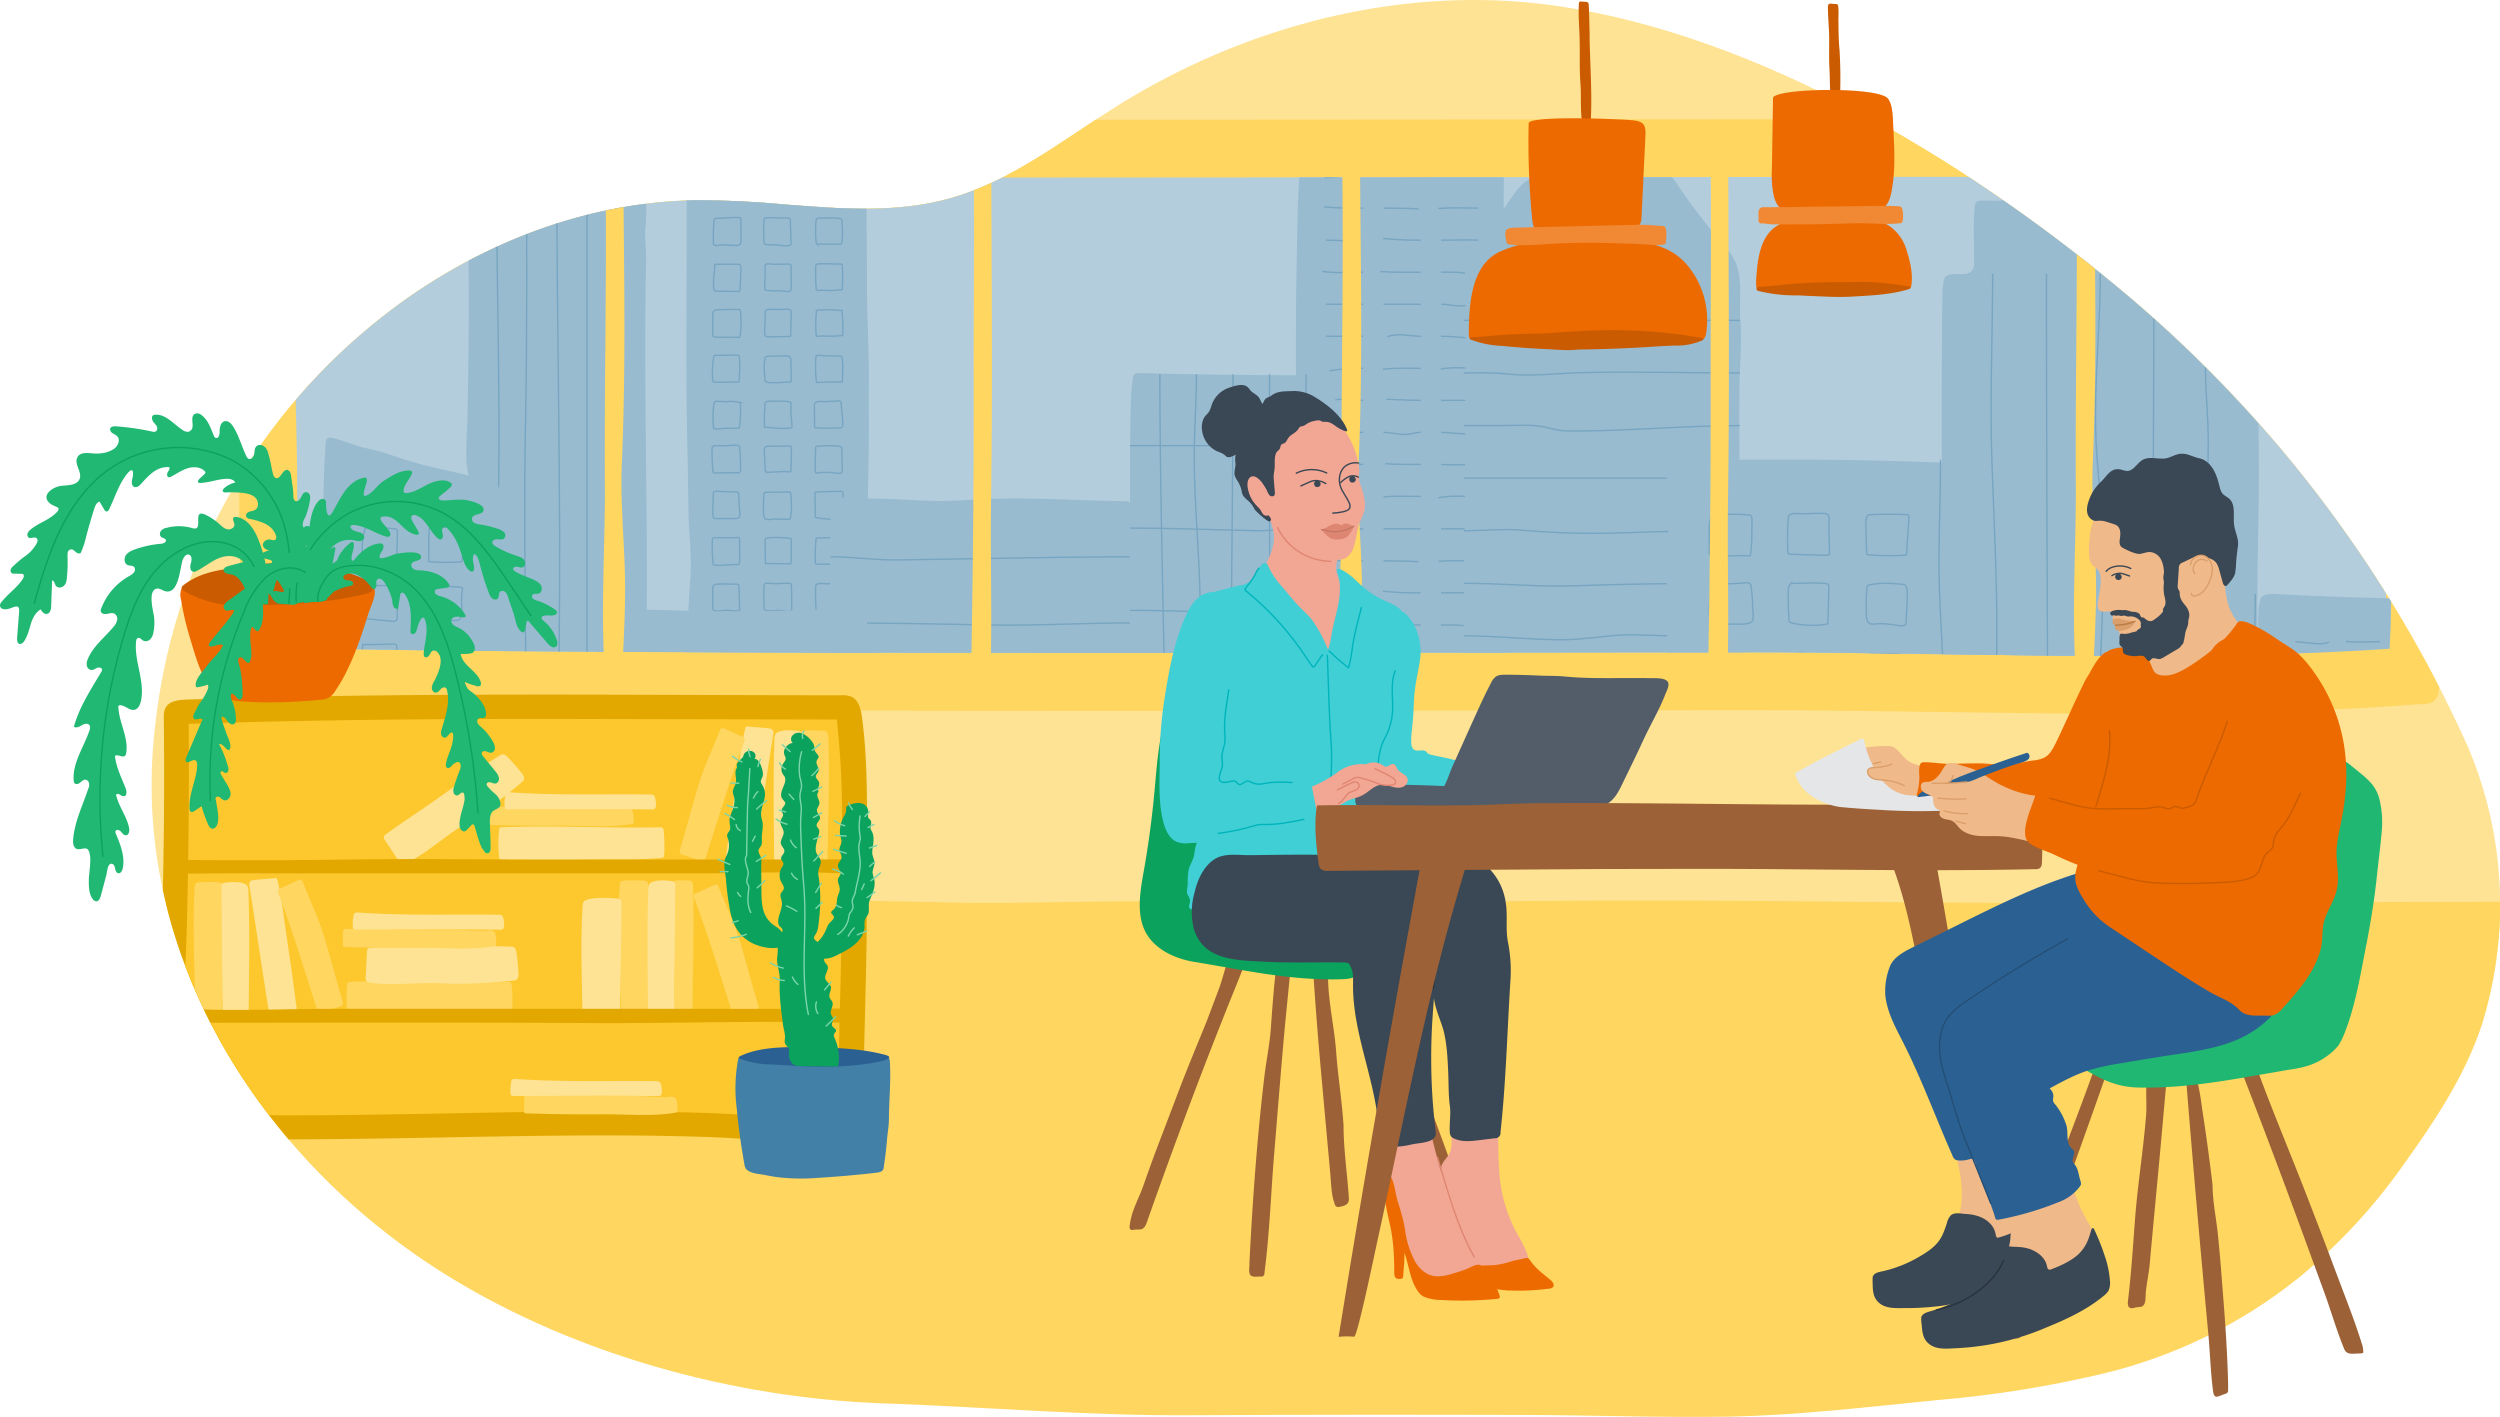 <?xml version="1.0" encoding="UTF-8"?>
<svg xmlns="http://www.w3.org/2000/svg" xmlns:xlink="http://www.w3.org/1999/xlink" viewBox="0 0 1607.3 911.1" xml:space="preserve">
  <g transform="translate(10.3 -264)">
    <defs>
      <path id="a" d="M707.9 332.1c-34.6 21.6-67.4 48-106.7 59.2-34.8 9.9-71 7-107.4 4.1a608.2 608.2 0 0 0-55.5-2.7c-76.1.9-150.3 31.7-209.1 80A387.4 387.4 0 0 0 89.3 731.9a319 319 0 0 0 6.2 109.3c23.4 101.4 94 189.6 184.7 244.7 81.2 49.4 181.1 76.6 275.5 80.3l8.4.3c64.6 2.5 126.8 7.8 191.6 7.4 70.9-.4 141.7-.4 212.6-.2 44.1.1 88.2 1.8 132.3 1.1 44.9-.8 89.5-6.2 134.1-10.6a724 724 0 0 0 107.6-17.2 319.7 319.7 0 0 0 124.9-61.2 366.7 366.7 0 0 0 67-71.9c20.4-28.4 40.2-57.9 51.2-91.2a259.4 259.4 0 0 0-9.3-179.2 817.3 817.3 0 0 0-227.9-297.3c-98-80.8-227.2-158.3-354.2-177.9a370 370 0 0 0-56.6-4.3c-80.6 0-161 25.3-229.5 68.1"></path>
    </defs>
    <clipPath id="b">
      <use xlink:href="#a" overflow="visible"></use>
    </clipPath>
    <g clip-path="url(#b)">
      <path fill="#FEE394" d="M41.4 240.4h1622.3v628.1h-83.1c-18.5 0-37 1.6-55.5 1.2-139.6-2.9-279.1 4.6-418.6-1.8-55.3-2.6-110 4.5-165.7-.8-68.2-6.5-137.3 1.6-205.8 2.4-70.9.8-141.8.5-212.7-1-140-2.9-280.2 0-420.1 0H41.4V240.4z"></path>
      <path fill="#FED660" d="M1534.7 717.5c-139.7 9.9-282.2 3.1-422.4 3.1-71.3-.1-952.3 2.7-955.3-4.8-16.8-51.6-12.4-113.4-13.9-167.4a3764 3764 0 0 1-.6-177.8c.1-6.5.5-13.5 4.4-18.6 4.6-6 12.6-7.8 20-8.9 40.2-6 81.7-1.8 122.2-1.8l131.9-.1 259.5-.2 850.8-.6c6.7 0 14.1.1 18.9 1.1 4.8 1.1 5.4 2.7 5.6 4.3 1.8 13.8 2.8 27.8 2.8 41.7.3 58 .7 115.9 1.2 173.9.3 48 3.2 96.8-1.9 144.6-.3 3.3-.9 6.9-3.6 8.9-1.8 1.4-4.3 1.6-6.6 1.8-4.2.1-8.6.5-13 .8"></path>
      <path fill="#B4CDDC" d="M1357.4 685.7c-40.7 0-82.3-.6-122.4-1.1-40.2-.6-81.8-1.2-122.6-1.2h-6l-78 .1c-76.5.1-192.1.3-315.2.3-349.9 0-480.3-1.6-526.7-3.1-5.5-29.7-5.6-63.2-5.7-95.9 0-12.4-.1-25.1-.4-37.5-1.5-55.9-1.8-112.5-.7-168.4 12.6-1.4 25.2-2 37.9-1.9 11.4 0 22.7.3 34.7.7 11.9.4 24.3.7 36.6.7l1232.4-.9.2 10.1 1 146.5.2 27.4.5 34.9c.6 29.2 1.1 57.2-.5 84.6-48.2 3.2-101.1 4.7-165.3 4.7"></path>
    </g>
  </g>
  <g transform="translate(10.3 -264)">
    <defs>
      <path id="c" d="M634 378.2a182.5 182.5 0 0 1-32.8 13.1c-34.8 9.9-71 7-107.4 4.1a608.2 608.2 0 0 0-55.5-2.7c-76.1.9-150.3 31.7-209.1 80a391.8 391.8 0 0 0-46.3 44.8l.7 29.8c.3 12.3.4 25.1.4 37.5.1 32.7.2 66.2 5.7 95.9 46.3 1.5 176.8 3.1 526.7 3.1 123.1 0 238.7-.2 315.2-.3l78-.1h6c40.8 0 82.4.6 122.6 1.2 40.2.6 81.7 1.2 122.4 1.2 64.3 0 117.2-1.5 165.4-4.7.6-10 .9-20.2 1-30.4a836 836 0 0 0-178.8-204.4 1053 1053 0 0 0-92.9-68.5l-621.3.4z"></path>
    </defs>
    <clipPath id="d">
      <use xlink:href="#c" overflow="visible"></use>
    </clipPath>
    <g clip-path="url(#d)">
      <path fill="#98BBD0" d="M956.7 839c0-41.3-1-82.6.7-123.8 1.3-31.6-1.5-63.2-1.7-94.7-.5-73.4-.2-146.9.7-220.3l.1-14.3c.1-18.4 0-36.7-.1-55.1 0-16.4-1.6-32.3-1.2-48.7.9-36.3 1.3-73.1 1.3-109.1v-37.5c0-16.9-1-33.9-.2-50.8a4 4 0 0 0-.5-2.6c-.9-1.3-2.9-.9-4.3-.4-18.1 6.1-35.5 14.5-53.3 21.4a774.1 774.1 0 0 1-38.8 13.5c-6.2 2-12.5 3.9-18.7 6-4.1 1.4-10.8 2.4-13.8 5.8-2 2.3-2.3 5.5-2.4 8.5-2 36.6-2.4 73.3-2.1 109.9.3 35.9-.4 72.5 2.6 108.3 1.2 14.2-.6 29.3-1 43.6l-.9 46.5c-.8 72.2.6 144.4 1.1 216.6.1 18.4 1.4 36.8 1.2 55.3-.4 30.7-.9 61.3-.9 92 .1 33.3 1.1 66.6 1.3 100a5 5 0 0 0 .5 2.7c2.1 3.8 13.8 2.5 17.4 2.5 8.5.1 17-.7 25.5-.5a922.6 922.6 0 0 0 72.9-1.6c4.4-.2 8.9 3.3 12.2-1.7 1.7-2.6 1.8-5.9 1.9-8.9.4-20.9.5-41.8.5-62.6"></path>
      <path fill="none" stroke="#78A5C1" stroke-width=".9" stroke-miterlimit="10" d="M940.1 272.9c-7.8 0-16.5-1.1-24.2.5M903.1 272.9c-8.2 0-16.2-.4-24.3.6M866.1 272.9c-7.3-.2-14.6.4-21.8 1.6M940.1 293.5h-23.9M903.1 293.5c-7.4 0-14.7-.5-22.1-.7M866.1 293.5c-4.6 0-9.2-.7-13.8-.7-3.4 0-6.7.9-10.1.7M940.1 314.1c-3.1-.1-5.9.9-8.9.9-5 0-10-.9-15-.9M903.1 314.1c-3.3-.1-6.2 1.2-9.4 1.3-4.8.2-9.7-1.3-14.5-1.3M866.1 314.1c-7.9-.2-15.9 0-23.9 0M940.1 334.7c-7.8 0-16.2.6-23.9 0M903.1 334.7c-7.6 0-15.2.1-22.8-.5M866.1 334.7c-8 0-16-.3-23.9 0M940.1 355.3c-8.4 0-17.4-.8-25.7.8M903.1 355.3c-8.1 0-15.8-.5-23.9.3M866.1 355.3c-8.4 0-16.8-1-25.2-.7M940.1 377.2h-23.9M903.1 377.2h-23.9M866.1 377.2c-8.3 0-16.5.5-24.8 1M940.1 397.8c-8.5 0-17.1-.4-25.6.2M901.7 398.3c-7.5-.4-15-.5-22.5-.5M866.1 397.8c-8.6 0-16.6.1-25.2-.8M940.1 418.4c-7.8-.3-16 0-23.9 0M903.1 418.4c-8.1.1-16.2-.3-24.3-1.1M863.4 419.4c-7.1-.4-14.1-1-21.2-1M936.9 440.7c-6.5-2-14-1.7-20.8-1.7M903.1 439c-8.6 0-17.3.2-25.8-.4M866.1 439c-9 0-17.4.8-26.3-.5M940.1 459.6c-3.4 0-6.3.7-9.6 1-4.7.5-9.6-1-14.3-1M903.1 459.6h-23.9M866.1 459.6h-23.9M935.8 481.5c-6.7-.6-12.9-1.3-19.7-1.3M903.1 480.2c-6.4 0-15.5-2.3-21.4.3M866.1 480.2h-23.9M940.1 500.8c-7.8 0-16.5-1.1-24.2.5M903.1 500.8c-8.2 0-16.2-.4-24.3.6M866.1 500.8c-7.3-.2-14.6.4-21.8 1.6M940.1 521.4h-23.9M903.1 521.4c-7.4 0-14.7-.5-22.1-.7M866.1 521.4c-4.6 0-9.2-.7-13.8-.7-3.4 0-6.7.9-10.1.7M940.1 542c-3.1-.1-5.9.9-8.9.9-5 0-10-.9-15-.9M903.1 542c-3.3-.1-6.2 1.2-9.4 1.3-4.8.2-9.7-1.3-14.5-1.3M866.1 542c-7.9-.2-15.9 0-23.9 0M940.1 562.6c-7.8 0-16.2.6-23.9 0M903.1 562.6c-7.6 0-15.2.1-22.8-.5M866.1 562.6c-8 0-16-.3-23.9 0M940.1 583.2c-8.4 0-17.4-.8-25.7.8M903.1 583.2c-8.1 0-15.8-.5-23.9.3M866.1 583.2c-8.4 0-16.8-1-25.2-.7M940.1 604h-23.9M903.1 604h-23.9M866.1 604c-8.3 0-16.5.5-24.8 1M940.1 624.6c-8.5 0-17.1-.4-25.6.2M901.7 625.1c-7.5-.4-15-.5-22.5-.5M866.1 624.6c-8.6 0-16.6.1-25.2-.8M940.1 645.2c-7.8-.3-16 0-23.9 0M903.1 645.2c-8.1.1-16.2-.3-24.3-1.1M863.4 646.2c-7.1-.4-14.1-1-21.2-1M936.9 667.5c-6.5-2-14-1.7-20.8-1.7M903.1 665.8c-8.6 0-17.3.2-25.8-.4M866.1 665.8c-9 0-17.4.8-26.3-.5M940.1 686.4c-3.4 0-6.3.7-9.6 1-4.7.5-9.6-1-14.3-1M903.1 686.4h-23.9M866.1 686.4h-23.9M935.8 708.3c-6.7-.6-12.9-1.3-19.7-1.3M903.1 707c-6.4 0-15.5-2.3-21.4.3M866.1 707h-23.9M940.1 727.6c-7.8 0-16.5-1.1-24.2.5M903.1 727.6c-8.2 0-16.2-.4-24.3.6M866.1 727.6c-7.3-.2-14.6.4-21.8 1.6M940.1 748.2h-23.9M903.1 748.2c-7.4 0-14.7-.5-22.1-.7M866.1 748.2c-4.6 0-9.2-.7-13.8-.7-3.4 0-6.7.9-10.1.7M940.1 768.9c-3.1-.1-5.9.9-8.9.9-5 0-10-.9-15-.9M903.1 768.9c-3.3-.1-6.2 1.2-9.4 1.3-4.8.2-9.7-1.3-14.5-1.3M866.1 768.9c-7.9-.2-15.9 0-23.9 0M940.1 789.5c-7.8 0-16.2.6-23.9 0M903.1 789.5c-7.6 0-15.2.1-22.8-.5M866.1 789.5c-8 0-16-.3-23.9 0M940.1 810.1c-8.4 0-17.4-.8-25.7.8M903.1 810.1c-8.1 0-15.8-.5-23.9.3M866.1 810.1c-8.4 0-16.8-1-25.2-.7M940.1 833.2h-23.9M903.1 833.2h-23.9M866.1 833.2c-8.3 0-16.5.5-24.8 1M940.1 853.8c-8.5 0-17.1-.4-25.6.2M901.7 854.3c-7.5-.4-15-.5-22.5-.5M866.1 853.8c-8.6 0-16.6.1-25.2-.8M940.1 874.4c-7.8-.3-16 0-23.9 0M903.1 874.4c-8.1.1-16.2-.3-24.3-1.1M863.4 875.4c-7.1-.4-14.1-1-21.2-1M936.9 896.7c-6.5-2-14-1.7-20.8-1.7M903.1 895c-8.6 0-17.3.2-25.8-.4M866.1 895c-9 0-17.4.8-26.3-.5"></path>
      <path fill="#98BBD0" d="m932.5 433 .2-.8c2.5-7.7 8.4-11.8 12.8-18.1l15.7-22.7c3.9-5.6 8.4-11.7 15-13.3 9.9-2.4 20.7-.4 30.7-.6 17.5-.4 35.2-.5 52.8-.5a9 9 0 0 1 4.3.7 10 10 0 0 1 2.8 3 391 391 0 0 0 28.8 38c4.2 4.9 8.6 9.8 10.7 16 3.7 11 1.4 23.9 2.3 35.3 1.1 14.8-.5 30.4-.6 45.3-.2 29.8 0 59.7 1.3 89.5 1.2 28.3.1 56.2.1 84.6l.1 111.2.1 55.6-.2 52.5c0 1.3-.1 2.8-1 3.7-1 .7-2.1 1-3.3.9l-34 .6c-7.1.1-14.1.3-21.2.2-8.8 0-17.6-.2-26.3-.5-28.5-.7-57.2.3-85.9-.1-1.3.1-2.7-.2-3.8-1a5.7 5.7 0 0 1-1.4-2.8c-2.3-8.9-1.7-18.6-1.7-27.6 0-19.5 1.6-38.2 1-57.7-.6-22.1-1-44.3-1.2-66.4-.7-72.9 1.1-145.8 1.1-218.6l.1-55.7.1-27.9c.2-7.1-1.3-16 .6-22.8"></path>
      <path fill="none" stroke="#78A5C1" stroke-width=".9" stroke-miterlimit="10" d="M930.8 470c24.7 0 48.6-1.7 73.3-1.1 34.7.8 69.5 1.1 104.2 1.1M930.8 503.8c9.5 0 19.1-.4 28.5.7 15.1 1.7 30.8-.5 46.1-.9 34.3-.9 68.6.2 102.9.2M930.8 537.6h26.4c7.9 0 16.4-.8 24.2.7 5.7 1.1 10.4 2.8 16.4 2.8 36.8.3 73.7-3.5 110.5-3.5M930.8 571.4h177.5M930.8 605.2c12.8 0 25.5-1.4 38.2-.3 20.9 1.9 41.8 2.4 62.8 1.7 25.2-.9 51-1.4 76.5-1.4M930.8 639c24.4 0 47.6 2.5 72 1.6 35.2-1.3 70.3-1.6 105.5-1.6M930.8 672.8c20.2 0 40 2.2 60.1 2.5 11.7.2 22.7-1.3 34.1-2.5 13.3-1.4 27.5 0 40.9 0h42.3M930.8 707.9c23.5 0 49.4 3.4 72.5-.2 34.6-5.2 70 .2 105 .2M930.8 741.7h177.5M930.8 775.5c35.4 0 73-5.4 108-.9 22.6 2.9 46.6.9 69.5.9M930.8 809.3c30.6 0 61-.3 91.5-.9 12.8-.2 26.7-2.5 39.4-1.2 15.5 1.5 31 2.2 46.6 2M930.8 843.1h177.5M930.8 876.9c23.9 0 47.4 2 71.2 1.4 35.4-.8 70.9-1.4 106.3-1.4"></path>
      <path fill="#98BBD0" d="m434.5 327.5 1.7-2.2c8.5-10.3 15.6-21.4 25-30.9a5.7 5.7 0 0 1 5.1-2.2c15.5.1 31 .5 46.5.3 3.4-.5 6.7 1 8.6 3.8L540 317c2.6 2.9 5.3 5.9 6.5 9.6 1.1 3.2 1 6.6.8 10-1.3 36.8-.1 73.6-.2 110.5-.1 20.1 1.3 39.6 1.2 59.7-.1 22 .2 43.9-.4 65.9-.4 14.6-.5 29.2-.2 43.8.5 24.9-1.6 50.2-1.7 75.3 0 19.7 1.4 39.3 1.4 59 .6 29-.1 57.9-.4 86.8-.1 11.6-.5 23.4.5 34.9s-1.1 23.1.2 34.7c.2 2 .3 4.5-1.4 5.6-1 .5-2.1.7-3.1.6l-104.6-.8a5 5 0 0 1-2.9-.6c-1.5-.9-1.6-3-1.6-4.7.1-56.5 1.3-112.9-1.7-169.4a799.6 799.6 0 0 1 1.1-101.5c1.1-14.4-1-29.6-1.2-44.2-.2-17-.5-34.1-.9-51.1-1-52.6.1-105-.3-157.5l-.1-25.5c0-6.6 1.8-12.8 1.3-19.5-.2-2.4-.5-4.9.2-7.3.5-1.4 1.1-2.6 2-3.8"></path>
      <path fill="none" stroke="#78A5C1" stroke-width=".9" stroke-miterlimit="10" d="M514.4 362.1a106.7 106.7 0 0 0 16.7.4c.4-5.3.8-10.6 1-16 0-.4 0-.8-.3-1l-.5-.1a125.1 125.1 0 0 0-16.2.1c-1.6.7-1.1 5.3-1.1 6.7l.3 9.4c-.1.2 0 .4.1.5zM481.4 362.1l.6.1c5.2.2 10.4.4 15.6.4.4.1.8-.1.9-.5v-.4c0-4.7-.4-9.4-.1-14.2.1-.6 0-1.1-.2-1.6-.5-.7-1.3-1-2.1-1-2.9-.1-5.7 0-8.6.2-1.4.1-5.3-.6-6.1.9-.2.4-.2.8-.2 1.2a129 129 0 0 0-.2 13.9c0 .4.1.7.3 1 0-.1 0-.1.1 0zM448.2 362.6l.8.2c5.2.5 10.2-.3 15.4 0l.6-.1.2-.4c.8-4.8.5-9.8.6-14.6.1-.7-.1-1.4-.6-1.9a84.2 84.2 0 0 0-15.3-.2l-.9.2c-.2.2-.4.4-.4.6-.6 1.7-.9 3.5-.8 5.4v9.5c-.1.4.1.9.4 1.2-.2 0-.1.1 0 .1zM515 391l.4.3c.9.4 2 .5 2.9.3 3.4-.4 6.8.4 10.3.8.8.1 1.8.1 2.2-.6l.2-1c.1-4.3.6-8.6.4-12.9.1-1-.3-2-1-2.7a43 43 0 0 0-14.9-.1c-.3 0-.6.2-.8.4l-.3.9c-.3 3.9-.4 7.8-.2 11.7-.2 1 .1 2.1.8 2.9zM481.9 390.9l.7.3a36.5 36.5 0 0 0 15.2.4l.2-.7.6-14.7-.1-1a2 2 0 0 0-1.6-.8c-4.6-.2-9.2-.2-13.8 0l-.6.1-.5.4a5 5 0 0 0-.6 2.9 123.5 123.5 0 0 0 .5 13.1zM448.7 391.5l.3.2c1.2.6 3.9 0 5.2 0l6.1.1h2.2a5 5 0 0 0 1.7-.3c.6-.1 1.1-.4 1.5-.7 1-1 .4-5.1.3-6.4a59.3 59.3 0 0 0-.8-9.1 2 2 0 0 0-2.1-.8l-6.6.4c-1.9.1-3.9-.6-5.8-.4-.8 0-1.5.4-1.9 1-.4.7-.6 1.5-.5 2.3-.2 4.2-.9 8.5-.1 12.7l.5 1zM514.8 420.7l.8.2 14.6.1.4-.1.2-.4c1-4.4.4-9.7.2-14.2 0-.5-.1-1-.4-1.4-.3-.3-.7-.4-1.1-.4-4.2-.7-8.5-.2-12.8-.3-.7-.1-1.5.1-2 .7-.3.5-.4 1-.4 1.5-.4 4.5-.3 9 .1 13.4 0 .3.1.6.4.9zM481.5 420.9l.6.2c2.4.5 5.6.3 8.1.5 1.8.1 6 1 7.6-.1.4-.4.6-1 .5-1.5l-.2-5.5-.3-9.1-.2-.8a1 1 0 0 0-.7-.3c-2.5-.5-5 0-7.5-.2-2.3-.2-4.6-.2-7-.1-.3 0-.5 0-.8.2-.5.3-.7 1-.7 1.6a92.1 92.1 0 0 0 .2 14.9l.4.2zM448.6 421.3l.1.1 1 .4c2 .3 3.8-.6 5.9-.4 2.5.3 5 .4 7.6.4.8.1 1.7-.2 2.3-.7.5-.7.7-1.6.6-2.5l-.1-13.7c0-.3 0-.6-.2-.8l-.6-.2c-2.7-.1-5.4 0-8.1.1-2.2.1-4.4.4-6.6.4-.8-.2-1.6.4-1.8 1.2v.7c-.3 4.5-.5 9.1-.3 13.6-.3.5-.1 1 .2 1.4zM514.8 450.4l.3.2c.3.1.7.2 1.1.1 2.6-.2 5.3.1 7.9.1 2.2 0 4.2-.5 6.3-.4l.5-.1c.2-.2.4-.5.3-.8l.2-3.1c.1-3.9 0-7.9-.2-11.8a.7.7 0 0 0-.4-.8h-.3l-4.9-.1c-3.3 0-6.6-.4-10 0-.4 0-.8.2-1.1.4-.3.4-.5.8-.4 1.3-.1 4.5 0 9 .3 13.4-.1.6.1 1.2.4 1.6zM482.2 450.5c2.9.7 6.4.4 9.4.5 1.6 0 5.7 1.2 6.6-.5l.2-1.1-.1-14.4c.1-.4-.1-.7-.3-1l-.5-.1c-3.5-.3-7 .1-10.6 0-1.3 0-3.7-.7-4.8.1-.7.6-.5 1.7-.5 2.7.2 4.4-.3 8.8-.2 13.2l.1.4.4.2h.3zM448.9 450.6l.4.4.9.2 14.3.2c.4.1.9-.2 1-.6v-.4l.6-13.5c0-1.1 0-2.4-1-2.8-.4-.2-.8-.2-1.3-.2h-13.9c-.3-.1-.6.1-.6.4v.2c-.2 5.1-1.4 10.2-.6 15.3 0 .3 0 .5.2.8zM514.7 480c0 .1 0 .1 0 0 .7.6 3.2-.1 4 0 4.2.2 8.4.2 12.5-.3l.2-.1.1-.2c.2-5.3 0-10.6-.5-15.8l-7-.4c-2.8 0-5.7 0-8.5.2-.2 0-.4 0-.6.2l-.3.4a98.3 98.3 0 0 0-.4 11.3c.2.9-.1 4 .5 4.7zM481.8 479.9c.5.5 1.2.8 1.9.7l13.9-.3.3-.1.1-.2.4-14.6a3 3 0 0 0-.2-1.6c-.6-1.1-2.1-1.1-3.3-1-3.7.4-7.6-.1-11.4.2l-1.2.3c-.7.5-.8 1.5-.7 2.4.2 3.9-.3 7.8-.3 11.8a4 4 0 0 0 .4 2.1l.1.3zM448.3 480.4l.2.1.7.2c5.1.2 10.3 0 15.4.2.4.1.8-.1.9-.5v-.3a65.8 65.8 0 0 0 .2-16.7c-.3-.3-.8-.5-1.3-.4-4.6 0-9.3-.1-13.9.2a3 3 0 0 0-1.6.5 3 3 0 0 0-.9 2.7V479c-.1.6 0 1.1.3 1.4zM514.7 509.6l.3.3a253.7 253.7 0 0 1 16-.3c.1 0 .3 0 .3-.2v-.1c.1-5 .6-10.9-.3-15.8l-.2-.4-.4-.1c-3.4-.2-6.7-.2-10.1-.2-1.5 0-3.2-.5-4.6-.4-.6 0-1.1.4-1.4.9l-.1.8a89 89 0 0 0 .3 14.6c0 .2 0 .6.2.9zM481.9 509.2c1.3 1.2 4.7.8 6.3.8 3.2 0 6.2-.3 9.4-.4.4.1.8-.2.8-.6v-.3l-.2-13a4 4 0 0 0-.4-1.8c-1.1-1.6-5-1-6.7-1-2.6 0-5.2 0-7.8.2-.5 0-1 .2-1.4.5-.2.2-.3.5-.3.8-1.1 4.7-.4 9.9.1 14.6l.2.2zM448.4 509.6l.6.1c5.1.2 10.2-.1 15.3-.1.3 0 .5-.2.6-.5v-.2l.3-6.8c.2-2.8.2-5.7-.2-8.5 0-.7-.6-1.3-1.3-1.3h-.3c-4.5-.1-9 .2-13.6.1-.6-.1-1.1.3-1.2.9v.3c-.9 4.8-1.1 9.7-.7 14.6.1.7.2 1.2.5 1.4zM514.3 539l.6.1c4.8.2 9.5.2 14.3 0 .8.1 1.6-.2 2.1-.8.2-.4.3-.8.2-1.2.1-4.7-.8-9.2-1-13.9.1-.7-.4-1.4-1.1-1.5l-.7.1-9.1.4c-1.6.1-4.8-.6-5.9 1-.3.6-.5 1.3-.4 2l.1 12.5c-.1.5.1 1 .5 1.4.2-.2.3-.1.4-.1zM481.3 538.6l6.7.6a48.9 48.9 0 0 0 9.7 0c.4-.1.9-.2 1.1-.5l.1-.6c-.3-4.8-1-9.5-.6-14.4.1-.3 0-.7-.2-1l-.8-.4c-2.6-.4-5.2-.5-7.9-.3-2.4.1-4.7-.5-7 .3-.2.1-.5.2-.6.4l-.2.8c-.4 5-.6 10.1-.4 15.1h.1zM448.5 539.3l.6.2c2.3.6 4.2 0 6.5-.1 2.9-.1 5.7 0 8.6-.2.4.1.9-.2 1-.6v-.2c.5-4.7.7-9.4.6-14 0-.5-.1-1-.4-1.4l-.8-.4a24 24 0 0 0-7.1-.4c-2.4.1-4.6-.2-7-.2-.4 0-.8 0-1.2.3-.4.4-.6.8-.6 1.4-.7 5-.8 10-.3 15.1l.1.5c-.1-.1-.1 0 0 0zM514.2 567.9l.2.2h.5c3.1-.4 6.1-.5 9.2-.3 1.5 0 5.5 1.2 6.6.1.4-.5.6-1.2.5-1.9l-.3-13.3c.1-.5-.1-1-.4-1.4a2 2 0 0 0-1.3-.4c-4.6-.4-9.3-.4-13.9 0a1 1 0 0 0-1.2.8v.3c-.2 5-.3 10-.2 15l.3.9zM482.1 567.4l.6.2c4.8.1 9.7-.8 14.5-.2h.5c.4-.2.5-.7.5-1.1l.3-9.8c.1-1.9 0-3.9-.4-5.8-1.8.2-3.6 0-5.3.1-3.3.2-6.4-.1-9.6.1l-.9.2c-.9.5-1.4 1.6-1.2 2.6.3 4.4.2 8.9.7 13.3l.3.4zM448.3 567.9l.1.1.6.1 15.2-.2c.7.2 1.4-.3 1.6-1v-.6c.1-4.7-.1-9.4-.6-14.1.2-.9-.4-1.8-1.3-2h-.8l-8.4.4c-1.3 0-5.9-.4-6.8.5-.3.4-.4.9-.4 1.4-.1 4.9.1 9.8.6 14.6l.2.8zM514.3 596.7l.2.1a76 76 0 0 0 15.8 1.1c.4.1.8-.2.9-.6v-.3l.5-15.1c0-.7 0-1.5-.6-1.8l-.9-.2a427.1 427.1 0 0 0-16.4.5l-.1.3a780.4 780.4 0 0 0 .2 15.8l.4.2zM481.4 597.3l.3.3 1.1.4c2.1.2 4.5-.4 6.7-.3 2.5.1 5.1.2 7.6.1.3.1.7-.2.7-.5v-.1c1.1-5.1.8-10.3.3-15.5.1-.7-.3-1.3-1-1.4h-.6c-4.6.2-9.3.1-13.9.2-.8-.2-1.6.3-1.8 1.1v.6c-.3 4.4-.3 8.7-.2 13.1.2.6.4 1.4.8 2zM448.6 597.2l.2.1.6.1h6.5c2.5 0 5.1.1 7.6-.1l.9-.2c.3-.2.6-.5.7-.9.8-1.9 0-4-.1-6l-.4-8.5c0-.3 0-.6-.2-.8-.3-.6-1.2-.7-1.9-.7-4.1.1-8.1-.2-12.2-.3-.7-.1-1.4.1-1.8.6-.2.3-.3.7-.2 1.1l-.3 10c-.1 1.6 0 3.3.3 4.9l.3.7zM514.3 626.6l.3.1c5.3.2 10.5-.1 15.7.2l.5-.1c.2-.2.3-.4.3-.7.3-2 2.3-16-.8-16.3-5-.5-10.3.1-15.3.1l-.5.1-.1.3a93 93 0 0 0-.4 15.8c.1.3.1.4.3.5-.1 0 0 0 0 0zM481.8 626.3l15.8.2c.2 0 .5 0 .6-.2l.1-.4c.2-5 .1-10 .1-15.1l-.1-.6a67.4 67.4 0 0 0-14.9-.4l-1 .2c-.7.4-.8 1.4-.8 2.2l.2 14.1zM448.3 627.1l.6.2c4.8.6 9.9-.5 14.7-.3.4.1.8 0 1.1-.2.4-.4.6-.9.5-1.4.2-4.8-.1-9.6 0-14.4 0-.5 0-1.1-.5-1.3a1 1 0 0 0-.8-.1c-4.9.2-9.9 0-14.8.1l-.7.1c-.6.3-.7 1-.7 1.7a92.5 92.5 0 0 0 .6 15.6zM514.4 656.4l.2.3c5.4 0 10.9.1 16.2-.4l.5-.2.2-.6-.2-14.7c.2-.7-.2-1.4-.8-1.6a.9.9 0 0 0-.7 0l-8.6.1c-2.1 0-4-.5-6.1.2l-.7.4a2 2 0 0 0-.3 1 144.2 144.2 0 0 0 .3 15.5zM481.6 656.1c.3.3.7.4 1.1.5 2.2.4 5.1-.1 7.3-.1 1.8 0 3.7.2 5.5.6 1.6.3 3.2-.1 3.2-2.1 0-4.9 0-9.9-.2-14.8.1-.5-.2-.9-.7-1h-.2c-2.1-.4-4.6-.1-6.8 0-2.4.1-4.7 0-7.1-.2-.9-.1-2-.1-2.5.6-.3.5-.4 1-.4 1.5-.1 4.5 0 9 .2 13.5 0 .5.1 1 .4 1.4l.2.1zM448.5 656.3c1.2 1.2 6.6.1 8.2.1 2.8 0 5 .7 7.8.3.2 0 .5-.1.6-.3l.1-.5a366.6 366.6 0 0 0-.5-15.8c-.3-.3-.8-.5-1.3-.5-4.3-.1-8.5-.3-12.7 0-.6 0-1.2.1-1.7.4-1 .6-1.1 2-1.1 3.1v11.3c0 .7.2 1.4.6 1.9z"></path>
      <path fill="#98BBD0" d="M291.2 910.2c.1.5.4 1 .7 1.4 1.7 2.3 5.2 2.1 8.1 1.7 11.4-1.6 22.8-.7 34.2.1 8.6.4 17.2.3 25.8-.3 8.6-.8 17.4-1 26-1.3 4.2-.1 15.1 2.5 18.1-1.5.3-.4.4-.9.3-1.4l.2-14.4c1.1-73.3-.5-146.7.7-219.9l.3-24.3c.3-73-2.1-145.8-.5-218.8.2-7.3-1.1-14.3-.4-21.6.9-9.5.4-17.8.4-27.2 0-1.4-.1-3.1-1.3-3.9-.7-.4-1.5-.5-2.3-.5-12.4-.5-24.8-.9-37.2-1.1-23.5-.5-47.1 1.7-70.8 1a2 2 0 0 0-1.5.3c-.4.4-.7.8-.8 1.4-3.8 14.2-.5 32.3-.3 46.9a3142.8 3142.8 0 0 1-.7 106.3c-.2 8.7-.9 17.4-.7 26.1.1 5.7 2 10.9 2.1 16.6.4 18.1-.1 36.3-.1 54.4 0 19-.2 38.1.6 57.1.3 8 1.7 15.3 1.5 23.4l-.7 29.8-2.3 94.3c-.6 24.4-1.1 48.4.2 72.7 0 .9.1 1.8.4 2.7"></path>
      <path fill="none" stroke="#78A5C1" stroke-width=".9" stroke-miterlimit="10" d="M386.5 377.6v535.7M367.1 377.6v535.7M347.7 377.6c0 100.9 2.7 201.7 1.5 302.6l-1.3 93.3c-.7 46.6-.2 93.1-.2 139.8M328.3 377.6c0 52 .3 104-.7 156.1-1 50.7-.4 101.5.1 152.3.8 75.8.7 151.5.7 227.3M308.9 377.6c0 51.1 1.4 102.1 1.6 153.2.3 49.6-1.6 98.8-1.6 148.4v234.1"></path>
      <path fill="#98BBD0" d="m715.4 911.4.9-.6c1.5-1.3 1.6-3.5 1.6-5.5.1-15.5-1.1-30.7-1-46.2l.6-49.5c.1-10 .2-20 .1-30.1-.5-36.3.1-72.9-.2-109.4l-.4-45.5-.2-22.2c0-3.1 2.2-13.7-1.1-15.7-.8-.4-1.6-.6-2.5-.5-31.1-.4-62.1-2.7-93.2-1.2-8.3.4-16.6 1-24.9 1.1-9.6 0-19.2-.7-28.7-1.1-11.6-.6-23.3-.5-34.9-1-2.1-.1-4.4-.1-5.9 1.3-1.4 1.3-1.7 3.5-1.7 5.4-1.5 35.5.2 71.5-.2 107.1-.5 35.7-1.1 71.4-1.1 107.1 0 34.6-1.1 70.6 3.1 104.8 0 1.2.4 2.4 1.2 3.4 1 1 2.6 1.1 4.1 1.1 60.3.9 120.6-.7 180.9-2.2 1.1.1 2.3-.1 3.5-.6"></path>
      <path fill="none" stroke="#78A5C1" stroke-width=".9" stroke-miterlimit="10" d="M523.7 622c14.6 0 28.6 2.2 43.1 2l49.8-.8c33.2-.6 66.3-1.2 99.5-1.2M523.7 664.5c33.6 0 67.3.6 100.9 1.3 30.9.6 60.8-1.3 91.5-1.3M523.7 707h192.4M523.7 749.5c39.4 0 78.8.9 118.2 1.8 24.6.6 49.4-1.8 74.2-1.8M523.7 792h25.5c16.1 0 31.9 2.2 47.7 2 39.8-.4 79.5-2 119.2-2M523.7 834.5c37.7 0 77.8 4.9 115 .1 25-3.2 52.2-.1 77.4-.1M523.7 876.9h26.8c15.7 0 31.9 2.5 47.3 1.2 39.4-3.2 78.8-1.2 118.3-1.2"></path>
      <path fill="#98BBD0" d="M67.1 911.4c1.3 1 3 1.6 4.7 1.6 8.7.9 17.5-.3 26.2-.5 8-.2 15.6 1.1 23.5 1.1a1335.3 1335.3 0 0 0 54.6-1.1c1.1-.6 1.2-2.1 1.2-3.3 0-32.4 0-64.7-.8-97.2-.8-32.9-1.5-65.8-1.1-98.7.5-36.2.7-72.1.5-108.3-.2-36.7-.1-73.3 1.3-110 1.7-44.4.3-89-1.7-133.2 0-1.1-.2-2.2-.7-3.1-1.1-1.8-3.6-2.1-5.8-2.1-32.6-.8-65.3-1-97.9-1.3-2.1 0-4.5.2-5.5 2a6 6 0 0 0-.5 1.8c-2.6 15.6-1.7 32.3-1.4 48.1l1.1 53.4c.5 26.7-.5 54.1-.1 81 .3 26.5 1.3 52.7 1.2 79.2a2540 2540 0 0 1-.8 55.2l-.2 5.5-.2 6.4c-1.5 36.9-1.4 73.8-.8 110.6.3 18.9.8 37.8 1.3 56.7.5 17.4-2.2 35 .2 52.4.1 1.2.4 2.3 1 3.3l.7.5M718.7 911.5l.7.7c1.8 1.4 4.3 1.4 6.5 1.4l62.9.1c18.8 0 39.7 2.5 58.3-1.3.8-.1 1.6-.4 2.2-1 .5-.8.7-1.7.6-2.7l-.4-67.9c-.1-22.1-1.4-44.7-.4-66.8 1.8-36.1-.3-72.8-.3-109 0-36.7.2-73.4-.2-110.2-.1-11.1-1.6-22.7-.4-33.7.6-5.4 2.6-15.6-5.9-15.7-40-.2-80.1-.4-120.1-1.6-1.8-.4-3.6.7-4.1 2.5l-.1 1.1c-1.2 7.8-1.3 15.8-1.5 23.7-1.1 72.8 1.7 146-.6 218.6a1810.2 1810.2 0 0 0 .2 119.7c.3 8.4 1.2 17 1 25.4.2 6-2.7 11.7 1.6 16.7M1064.4 911c.5.5 1 .9 1.7 1.2 1.4.5 2.8.8 4.2.7 61.2 1.8 122.4-4.2 183.5-1.7 18.1.7 36.2 2.2 54.4 2.2 4 0 8.8-.5 10.6-4.1.6-1.3.9-2.7 1-4.1 1.4-12.6-.4-23.9-.4-36.4 0-15.3.6-30.8.9-45.9.3-17.1-2-34.5-1.9-51.8.2-34.3 2.4-68.5 1.5-102.8-.4-17.2-1.6-34.4-1.1-51.6.5-16 2.4-31.4.1-47.4-.4-2.6-1-5.4-3.1-6.9-1.7-1.2-4-1.3-6.1-1.3-22.1-.1-44.4 1.4-66.4.5-57.4-2.3-114.8-2.8-172.2-1.4-1.9-.1-3.7.3-5.4 1.1-5 3-4.7 13.6-4.2 18.5.7 7.6 1.6 13.9 1.1 21.8a789 789 0 0 0-1.4 59.6c.2 13 .7 26.1 1.1 39.1 1 34.1 1.7 68.5.7 102.6-.6 20.2-2.3 40.4-2.8 60.6a284 284 0 0 0 .5 30.6c.5 4.4.2 13.2 3.7 16.9"></path>
      <path fill="#98BBD0" d="M1257.1 438.4c1.7-1.7 1.8-4.4 1.8-6.8 0-11.6-.8-23.3.4-34.8 0-.9.3-1.8.8-2.6.9-1.2 2.7-1.3 4.3-1.3l9.6.2c1.9 0 4.1-.1 5.2-1.6a6 6 0 0 0 .8-3.5c.2-6.4.2-12.8.6-19.2.4-6.3 3-7.1 9.3-6.8a1845.7 1845.7 0 0 0 86.4 1.9c4.7 0 9.7.3 14.4-.1 2.3-.2 4.7-1.4 7-.4 2.2.9 2.7 3.9 2.7 6.3l.4 14.7c.1 2.1.2 4.4 1.4 6.1 1.6 2.2 4.6 2.9 7.4 2.8s5.5-.6 8.2-.1a3 3 0 0 1 1.6.7c.5.7.7 1.5.6 2.3.1 13.4.4 26.9.3 40.3-.1.9.1 1.8.4 2.6 1 1.7 3.3 1.8 5.3 1.8 3.7 0 7.4.3 11.1 1.1 5.2 1.1 2.7 18.3 2.9 22.8l.9 32.2c.6 21.8 1 43.7 1.1 65.6.2 35.7-1.5 71.3-.9 107.1 1.2 72.7.5 145.2 1.1 217.9l.2 21.1c.1 7.1-13.8 4.4-18.4 4.5-13.4.3-27-.7-40.4-1-8.9-.2-17.8-.5-26.7 0-8.7.4-17.3 1.4-26 1.8-17.1.8-34.2-.8-51.2-1.2-8.3-.3-16.7-.1-25 .6-4.2.4-14 2.8-15.5-3.3a13 13 0 0 1-.1-3.4c.8-9.8-.6-19.3-.6-29.1v-32.1l.1-64.2c.2-35.4 2-71.2.2-106.3-.9-18.1.4-36.6.1-54.8-.3-18.4-.8-36.9-.8-55.3-.1-36.9-.1-73.8.4-110.6-.1-3.7.3-7.4 1.2-11 .1-.5.4-1 .7-1.4 4.4-3.6 12.8.3 16.7-3.5"></path>
      <path fill="#98BBD0" d="M1541 913c31.2 0 62.3.5 93.4 1.2 1 .1 2.1 0 3.1-.3 2.3-.9 3.1-3.8 3.6-6.3 3.7-21.3 1-45.2 1.4-66.9l1.3-69.8c.6-39.2 3.4-78.3-1.2-117.2-.2-1.4-.4-2.9-1.5-3.7-.9-.6-2-.9-3.2-.9-29.3-1.8-59.3.3-88.8-.1-32.1-.4-64.2-1.4-96.3-3.1-2.8-.1-5.9-.2-8.3 1.3-4.6 2.9-2.4 25-2.6 30.7l-.5 39.5-.6 96c-.1 30.5 0 61.1-.2 91.6-.2 1.5.1 3.1.9 4.4l1.6 1.9c7.9 7 30 2.8 39.8 2.5 17-.5 34.1-.7 51.1-.8h7M199.6 912.4c.2.4.5.6.9.6l57.3-.8c9.5-.1 19.1-.5 28.6-.4 6.6 0 12.5 1.2 19.3.6 1.6 0 3.1-.4 4.4-1.3 1.9-1.5 2-4.3 2-6.8-.6-35.6-.5-71.2-.4-106.9.1-22.5 1.3-45.4.2-67.9-2.3-48.2.4-96.4-.1-144.6 0-3-.2-6.4-2.2-8.6-1.4-1.6-3.5-2.3-5.6-3-18.2-5.7-37.1-8.2-55.2-14.2-7.7-2.6-15.5-5.3-23.5-6.9-7.4-1.5-14.4-4.9-21.8-6.6a4 4 0 0 0-3.2.2c-1.1.7-1.2 2.1-1.3 3.4-2.2 35.6-1.6 71.7-2.2 107.5a5627 5627 0 0 0-.7 108.7c.1 15.7 1.3 31.1 1.3 46.7l.1 38.9.3 36.3c0 6.8-2.2 19.1 1.8 25.1"></path>
      <path fill="#98BBD0" d="m14.1 912.4.1.2c1.3 1.8 3.8 1.9 6 1.9l90.9-.8 45.5-.4c7.1-.1 14.4-.4 21.4.3 6.2.7 12.5 1.3 18.7.1 1-.1 2-.5 2.7-1.3a5 5 0 0 0 .6-2.9c-.5-64.2-1.7-128.3-2-192.4-.1-19.9-.2-39.7.5-59.6.3-8.1 7.1-51.4-5.5-51.8-33.5-1.1-67-.5-100.5-.6L49 605l-22.3-.1c-3.2 0-11.6-.7-14.4 1.3-1.2.8-1.3 2.5-1.2 4 1.3 72.4 2.2 144.7 1.5 217.1-.3 27.3-.7 54.5.7 81.7a8 8 0 0 0 .8 3.4M373.5 682.9a3 3 0 0 0 .6-2.6l-1.1-16.9c-.2-1.4-.1-2.7.4-4 1-1.9 3-3.1 5.2-3.1 25.4-1.2 51.8.8 77.5.8 26.6-.1 53.3-.6 79.9-2.2 12.4-.8 11.7 9.9 11 19.6-.3 1.8-.2 3.6.3 5.3a4.9 4.9 0 0 0 3.7 3.5c4.2.5 4.7-1.4 6.7 2.9 1.4 3.1.8 7.1.8 10.4l-.2 27.8c0 18.5.3 37 .6 55.5.6 37 1.4 74 .8 111l-.5 18.9c.1.9-.2 1.8-.6 2.6-.6.7-1.5 1.2-2.4 1.3-8.3 2.4-19.3-.3-28.3-.3H499c-31.3 0-62.4-1.6-93.6-.7-12.1.3-24.7 2.3-36.6-.1a4.7 4.7 0 0 1-2.9-1.4 5 5 0 0 1-.7-2.9c-.4-20.2-1.9-40.5-1.8-60.7l.2-81.1.1-41.1c0-11.1-1.4-21.7-1.1-32.9-.1-2.2.3-4.3 1.2-6.3 1.8-3.4 4.6-2.7 7.8-2.8.6.1 1.3-.1 1.9-.5"></path>
      <path fill="none" stroke="#78A5C1" stroke-width=".9" stroke-miterlimit="10" d="M1409.1 439.9c0 13.9 1.1 28.3-.5 41.9-2.6 22.8 1 44.8.8 67.6l-.8 76.8c-.8 88.3.5 175.9.5 264.1v23.1M1374.5 439.9c0 94.8-1.1 189.6-.7 284.4.2 63.1.7 126.1.7 189.1M1340 439.9c0 35.9-4.2 71.9-2.7 107.7.7 15.8 2.6 31.6 3.7 47.4 3.5 53.8-3.5 107.5-2.6 161.3.2 13.5 2.2 27.1 2.4 40.6.2 11.3-.8 22.9-.8 34.4v82.1M1305.4 439.9c0 76.2.3 152.4.6 228.6.2 51.2.6 102.5 1.3 153.7.3 20.5-1.9 41-1.9 61.7v29.5M1270.8 439.9c0 38.6-1.7 76.8-.6 115.4 1.6 53.9 5.3 107.9 2 161.9-1.3 21-1.4 42.1-1.4 63V913.6M1237.3 559.6c0 28.8-1.7 57.4-.6 86.2 1.6 40.3 5.3 80.6 2 120.9a568.7 568.7 0 0 0-1.4 47V913.4M1439.7 645.8c0 21.8-1.7 43.4-.6 65.2 1.6 30.5 5.3 61 2 91.5a326 326 0 0 0-1.4 35.6v75.4M829.4 504.6c0 78.1-.4 156.1-.6 234.2l-.1 39.5c-.1 45.1.7 90.2.7 135.1M805.9 504.6c0 104.9.2 209.9.6 314.9.1 31.4-.6 62.6-.6 93.9M782.4 504.6c0 101.1-2.3 202.5-1.2 303.9.4 35 1.2 69.9 1.2 104.9M758.9 504.6c0 18.5-1.5 36.8-1.4 55.3.2 24.9 2.3 49.7 3.3 74.5 2.1 50.8-.4 101.6-1.7 152.4-1 42.2-.3 84.4-.3 126.6M735.4 504.6c0 102.4 4.5 204.9 3.6 307.4-.2 19.4-.4 38.8-.8 58.2-.3 14.6-2.9 28.9-2.8 43.2M265.5 625.1c7.1.6 14.2.6 21.2 0 .6-6.6.7-13.3.5-19.9.1-.8-.5-1.6-1.3-1.7h-.4c-6.1-1-12.4-.4-18.5-.4-.4-.1-.9.1-1.2.4-.2.3-.2.6-.2.9-.1 1.3-.5 20.7-.1 20.7zM224 625l.8.1c6 .5 12.1 1.2 18.2 1.4.6.2 1.2-.2 1.4-.8v-.5c.5-6.3.8-12.7.8-19.1.2-1-.4-1.9-1.3-2.1a193.4 193.4 0 0 0-17.6-.9c-.5-.1-1 .1-1.4.3a2 2 0 0 0-.7 1.3c-1.7 5.7-1.7 11.7-1.7 17.7-.1.7.1 1.5.5 2.1l1 .5zM265.6 661.9c.9.6 2 .9 3 .8l13.3.2c1.1.2 2.3-.1 3.3-.8.7-.7 1.1-1.7 1.1-2.7.8-5.2-.5-10.6.7-15.8.1-.4.2-.8.1-1.1-.2-.9-1.3-1.1-2.2-1.1-5-.3-10.3-.6-15.3-.5-1.8 0-3.9.4-4.6 2.1-.2.6-.3 1.1-.2 1.7v14.7c-.1.7.1 1.4.4 2l.4.5zM223.9 661.6c.3.2.7.2 1.1.2l16.4 1.6c1.1.1 2.3.2 3.1-.6.5-.7.7-1.6.6-2.5v-17.5c.1-.5-.1-1-.4-1.5-.3-.3-.7-.5-1.2-.6-1.7-.4-19.8-.1-19.8-.5-.8 6.4-1 12.8-.7 19.2-.1.8.2 1.5.8 2.1l.1.1zM265.9 699.1c.1.3.4.5.6.6.5.2 1 .3 1.5.2l16.7-.6c.7.1 1.3-.2 1.8-.6a490.4 490.4 0 0 0 1.4-18.2 2 2 0 0 0-.3-1.5c-.6-.6-1.4-.8-2.1-.7-5.7.1-11.3-.3-16.9-.3-.5-.1-.9 0-1.4.1-1.1.5-1.4 1.8-1.5 3a96 96 0 0 0 .2 18zM224.1 698.9c3.8 3.2 14.4 1.9 18.2 2 .5.1.9 0 1.4-.2a2 2 0 0 0 .7-2.1c0-6.2.2-12.4.4-18.5a2 2 0 0 0-.2-1.3c-.4-.6-1.3-.7-2-.7-6.4.1-12.7.4-19.1.3l-.6.1a97.7 97.7 0 0 0 0 18c0 .9.5 1.8 1.2 2.4zM265.4 736.9l.5.5 1.1.2c5.7.1 11.4-.1 17.1-.5 1.2.3 2.5-.4 2.8-1.6v-1l.1-19c-4.1-.6-7.8-.3-11.9-.4-2.2-.1-6.9-1-8.7.8a4 4 0 0 0-.8 2.8l-.5 16.3c0 .7.1 1.3.3 1.9zM223.7 737l.5.5c.7.4 1.6.6 2.5.5 5.3-.2 10.7-1.6 15.9-.3.7.3 1.4.3 2.1 0 .5-.5.8-1.2.7-1.9.4-6.4.7-12.8.8-19.2.2-.6-.2-1.2-.8-1.4a.6.6 0 0 0-.6 0l-20.7-.1a.7.7 0 0 0-.8.4v.3a141 141 0 0 0-.3 18.4c0 1 .2 1.9.7 2.8zM266.1 773.4l.3.4.8.2 10.6.4c2.7.1 5.5.2 8-.7l.8-.5c.2-.3.2-.7.1-1l-.6-10.6c-.2-2.3-.2-4.7.1-7 .1-.7.2-1.5-.3-1.8-.3-.2-.7-.3-1-.2-5.1.1-10.3.6-15.4.3-1.2-.2-2.4.2-3.2 1.1-.5.8-.8 1.7-.7 2.6-.4 5.3-.3 10.6.1 15.9l.4.9zM223.6 774.1l.3.1c7 1.3 14.1 1.5 21.1.4v-18.9c.3-1.3-.6-2.6-1.9-2.9h-.9a80 80 0 0 0-19.1.2l-.2.7.1 19.7.1.4.5.3zM265.4 810.9l.9.1 17.7.6c.6.1 1.3 0 1.9-.3.8-.5.9-1.7.9-2.7l.3-16.1c.3-1.2-.4-2.4-1.5-2.7-.4-.1-.9-.1-1.4.1-6.3.4-12.3-.2-18.5-.5-.5 0-1.1 0-1.3.5v.7c1.2 6 .1 12.1.1 18.2-.1.7.1 1.4.6 1.9l.3.2zM224.2 810.4a137 137 0 0 0 19.1 1.1c.5 0 1-.1 1.4-.3.9-.5.9-1.7.9-2.7l-.4-15.3c.3-1.6-.7-3.2-2.3-3.6-.5-.1-1-.1-1.5.1-5.6 0-11.3 0-16.9.5-.6 0-1.2.2-1.7.7-.3.5-.4 1.1-.3 1.7l.8 13.3c0 1.2.2 2.5.4 3.7l.5.8zM265.1 848.9l.4.4c.7.5 1.5.7 2.3.6 5.7.1 11.4-.2 17.1-1 1.2 0 2.2-1 2.2-2.2v-.5c.5-5.5-.2-11.1-1-16.6 0-.5-.2-1-.4-1.5-.7-1.2-2.4-1.2-3.8-.9-3.8.7-14-3.2-16.8.4-.2.3-.3.8-.3 1.2l-.2 17.7c0 .9.2 1.7.5 2.4zM223.9 848l1.6.4c5.2.6 10.4 1 15.7 1.1l1.6-.1c1.5-.6 2.5-2 2.6-3.6.1-1.6-.1-3.2-.3-4.7-.3-3.5.5-7.1.1-10.6 0-.6-.2-1.3-.5-1.8-.7-1.2-2.4-1.5-3.8-1.4l-16.8-.2a.9.9 0 0 0-1 .6v.4l-.7 17.4c-.1.6 0 1.2.2 1.7.3.3.8.7 1.3.8zM716.1 550.5h132.6"></path>
      <path fill="none" stroke="#78A5C1" stroke-width=".9" stroke-miterlimit="10" d="M716.1 603.5c26.8 0 53.6 1.1 80.4 1.7 11.1.2 21.3-1.7 32.3-1.7h19.9M716.1 656.4c28.3 0 56.6 1.7 85.1.4 16.1-.7 31.5-.4 47.5-.4M716.1 709.4h132.7M716.1 762.4c22.8 0 45.6-.9 68.4-1.2 21.4-.2 42.7 1.2 64.2 1.2M716.1 815.3c26.6 0 53.2-.7 79.9-1.3 17.6-.3 35 1.3 52.8 1.3M716.1 868.3c26.4 0 52.7-2 79-1.5 17.9.4 35.6 1.5 53.6 1.5M171 604.3c0 73.1-1 146.3 1.1 219.5.9 29.9-1.1 59.6-1.1 89.6M138.1 604.3c0 35.8-.7 71.6.9 107.5 1.2 25.5-.1 50.4-.7 75.9-.2 11.2 0 22.5.3 33.7l1.1 49.6c.3 14.4-1.6 28-1.6 42.4M105.1 604.3c0 28.3.8 56.5 1.3 84.8 1.1 70.6-1.3 141.1-1.3 211.7v12.6M72.2 604.3c0 59.1-1.1 118.2-.8 177.3.2 44 .8 87.9.8 131.8M39.2 604.3c0 60.6.7 121.2.3 181.9-.3 42.5-.3 84.8-.3 127.2"></path>
      <path fill="none" stroke="#78A5C1" stroke-width=".9" stroke-miterlimit="10" d="M12.2 656.4c10 0 20.8-1.2 30.7.6 15.4 2.9 32.3.6 48 .3 35.7-.7 71.5-.9 107.2-.9M12.2 709.4c20.2 0 40.2-1 60.4-.6 41.9.9 83.7.6 125.6.6M12.2 762.4c25 0 50-.5 75-.1 15.8.2 33.1 3 48.6.9 20.2-2.8 41.9-.7 62.3-.7M12.2 815.3c8.3 0 17-.7 25.3.1 13.3 1.3 27.1-.5 40.6-.4l120.1.3M12.2 868.3c6.9 0 14.3-.8 21.2.3 10.1 1.6 20 .7 30.4.4 24.2-.6 48.5-.1 72.7.6 13.6.4 27.1-1.3 40.9-1.3h20.7M65.1 383.3c24.1 0 48-1.2 72.2-1 13.2.1 26.1 1 39.4 1M65.1 416.1h111.6M65.1 449h111.6M65.1 481.8c8.4 0 17.5-1 25.8.3 29.1 4.5 56.9-.3 85.8-.3M65.1 514.6c15.4 0 30 2.6 45.4 2.2 22.1-.5 44.2-2.2 66.3-2.2M65.1 547.5c22.6 0 46.3-4.5 68.8-1.7 14.2 1.8 28.4 1.7 42.8 1.7M65.1 580.3h111.6M1617.9 676.6h-21.3M1584.9 676.6h-21.3M1551.9 676.6c-7.4 0-14.7.5-22.1 1M1617.9 697.9c-7.6 0-15.3-.4-22.9.2M1583.6 698.4a335 335 0 0 0-20.1-.5M1551.9 697.9c-7.5.2-15-.1-22.5-.8M1617.9 719.2c-7-.3-14.3 0-21.3 0M1584.9 719.2a157 157 0 0 1-21.7-1.2M1549.5 720.2c-6.3-.4-12.6-1-18.9-1M1615.1 742.2c-5.8-2.1-12.4-1.8-18.5-1.8M1584.9 740.5c-7.7 0-15.4.2-23-.4M1551.9 740.5c-8.1 0-15.5.8-23.5-.5M1617.9 761.7c-3.1 0-5.6.7-8.6 1-4.2.5-8.6-1-12.8-1M1584.9 761.7h-21.3M1551.9 761.7h-21.3M1614.1 784.4c-5.8-.7-11.7-1.2-17.5-1.3M1584.9 783c-5.7 0-13.8-2.3-19.1.3M1551.9 783h-21.3M1617.9 804.3c-7 0-14.7-1.1-21.6.5M1584.9 804.3c-7.3 0-14.5-.4-21.7.6M1551.9 804.3c-6.5-.2-13 .4-19.4 1.6M1617.9 825.6h-21.3M1584.9 825.6c-6.6 0-13.1-.5-19.7-.7M1551.9 825.6c-4.1 0-8.2-.7-12.3-.7-3 0-6 .9-9 .7M1617.9 846.9c-2.7-.1-5.2 1-8 1-4.4 0-8.9-1-13.4-1M1584.9 846.9c-2.9-.1-5.5 1.2-8.4 1.3-4.3.2-8.6-1.3-12.9-1.3M1551.9 846.9c-7.1-.2-14.2 0-21.3 0M1617.9 868.2c-7 0-14.4.6-21.3 0M1584.9 868.2c-6.8 0-13.6.1-20.3-.5M1551.9 868.2c-7.1 0-14.3-.3-21.3 0M1617.9 889.4c-7.5 0-15.5-.8-22.9.8M1584.9 889.4c-7.3 0-14.1-.5-21.3.3M1551.9 889.4c-7.5 0-15-1-22.5-.7M1519.8 676.6c-7.2 0-14.5.4-21.8-.2M1486.8 676.6c-2.2 2.8-17.3 0-21.3 0M1519.8 697.9c-7.6.1-15.3-.5-22.8-1.7M1485.3 699c-6.6-.5-13.3-1.1-19.9-1.1M1519.8 719.2c-7.8 0-15.6-1-23.4-.7M1486.8 719.2c-7.2 0-14.4.2-21.6-1M1519.8 740.5c-4.3 0-8.5-.4-12.7-.7-3.1-.2-5.7.8-8.6.7M1486.8 740.5c-4.3 0-8.7-.5-13-.6-2.8-.1-5.6.8-8.3.6M1519.8 761.7c-7 0-14.4.4-21.3 0M1486.8 761.7c-7.1 0-14.3-.2-21.3 0M1519.8 783c-7.1 0-14.3.2-21.3 0M1486.8 783c-6.7 0-13.6-1.7-20.2-1.1M1517.1 805.9c-6-1.5-12.5-1.5-18.6-1.5M1486.8 804.3c-6.4 0-12.5-1-18.9-1.2M1519.8 825.6c-6.8 0-14.7 1-21.3 0M1486.8 825.6c-7.4 0-14.6-1.7-21.9.6M1519.8 846.9c-3.1 0-5.7.8-8.9.6-4.1-.3-8.3-.6-12.4-.6M1486.8 846.9c-4 0-8.1-.6-12.1-.7-3.1-.1-6.2 1-9.2.7M1519.8 868.2c-6.4 0-13.1.5-19.4-.8M1486.8 868.2c-7.1.2-14.3 0-21.3 0M1519.8 889.4c-7.1 0-14-.3-21.1-.3M1486.8 889.4c-7.1-.3-14.2 0-21.3 0M536 704.3h-37.2M478.5 704.3c-12.4 0-24.8-.1-37.2 0M421 704.3c-12.9 0-25.7.6-38.6 1.2M536 728c-13.2 0-26.6-.5-39.9.2M476.3 728.6c-11.7-.4-23.3-.6-35-.6M421 728c-13.4 0-25.8.1-39.2-.9M536 751.8c-12.2-.3-24.9 0-37.2 0M478.5 751.8c-12.9 0-25-.3-37.8-1.3M416.8 752.9c-11.1-.4-22-1.1-33-1.1M531.1 777.5c-10.1-2.3-21.7-2-32.3-2M478.5 775.5c-13.4 0-26.8.2-40.1-.5M421 775.5c-14.1 0-27.1.9-41-.6M536 799.2c-5.3 0-9.8.8-14.9 1.1-7.3.6-14.9-1.2-22.3-1.1M478.5 799.2h-37.2M421 799.2h-37.2M529.3 824.4c-10.4-.7-20-1.5-30.6-1.5M478.5 822.9c-10 0-24.1-2.6-33.2.3M421 822.9c-12.4 0-24.9.1-37.2 0M536 846.7c-12.2 0-25.7-1.3-37.6.5M478.5 846.7c-12.7 0-25.2-.5-37.8.7M421 846.7a240 240 0 0 0-33.9 1.8M536 870.4h-37.2M478.5 870.4c-11.6 0-22.8-.6-34.3-.8M421 870.4c-7.2 0-14.3-.8-21.5-.8-5.3 0-10.5 1-15.7.8M536 894.1c-4.8-.1-9.1 1.1-13.9 1.1-7.8 0-15.5-1.1-23.3-1.1M478.5 894.1c-5.1-.1-9.6 1.3-14.7 1.5-7.5.2-15-1.5-22.6-1.5M421 894.1c-12.3-.2-24.8 0-37.2 0M1190 620.3c.3.3.7.4 1.1.4 8.1.7 16.2.7 24.3.2l1.6-24.3c0-.6 0-1.2-.5-1.5l-.8-.2a216.8 216.8 0 0 0-24.6.1c-2.5 1.1-1.7 8.1-1.7 10.2 0 4.7.3 9.5.4 14.3l.2.8zM1139.9 620.2l.9.1c7.9.3 15.8.6 23.7.6.6.2 1.2-.2 1.4-.7v-.6c0-7.2-.6-14.3-.2-21.5.1-.8 0-1.7-.3-2.5-.7-1-1.9-1.6-3.2-1.5-4.4-.1-8.7.1-13.1.2-2.2.1-8-1-9.3 1.3-.2.6-.4 1.2-.4 1.8-.5 7-.6 14.1-.3 21.1-.1.5.1 1.1.5 1.5l.3.2zM1089.4 621l1.2.3c7.9.7 15.5-.5 23.4.1.3.1.7 0 .9-.2l.2-.6c1.2-7.3.8-14.8 1-22.2 0-1.1-.1-2.3-1-3-.5-.3-1.1-.4-1.7-.4-7.2-.6-14.4-.5-21.6.1a2 2 0 0 0-1.3.4l-.7 1a20.4 20.4 0 0 0-1.2 8.2v14.4c-.1.7.1 1.3.5 1.8l.3.1zM1190.9 664.2l.6.5c1.3.8 2.9.6 4.5.4 5.2-.5 10.4.6 15.6 1.2 1.2.1 2.8.1 3.3-1l.3-1.5c.2-6.5.9-13.1.7-19.6-.1-1.5-.3-3.2-1.5-4-.7-.4-1.5-.6-2.3-.6-6.7-.6-13.7-1-20.4.4-.5.1-.9.3-1.3.6-.3.4-.4.9-.4 1.4-.5 5.9-.6 11.9-.4 17.8.1 1.5.3 3.3 1.3 4.4zM1140.6 664.1l1 .4a57.9 57.9 0 0 0 23 .7c.2-.3.3-.7.3-1a1660.9 1660.9 0 0 0 .6-23.9 3 3 0 0 0-2.5-1.2c-6.8-.6-14.1-.1-20.9 0l-.9.1c-.3.1-.6.4-.8.7a7.2 7.2 0 0 0-1 4.3c-.1 6.2.1 12.4.5 18.6l.2.9.5.4zM1090.2 664.9l.4.3c1.8.9 5.9 0 7.9 0l9.2.1 3.4-.1 2.5-.4c.9-.2 1.7-.5 2.4-1.1 1.5-1.5.5-7.7.5-9.8a90.7 90.7 0 0 0-1.2-13.9c-.5-1.1-2-1.4-3.3-1.3-3.3.3-6.7.5-10 .6-3 .1-6-.9-8.8-.6-1.2.1-2.2.6-3 1.5-.6 1-.9 2.2-.8 3.4-.3 6.4-1.4 12.9-.2 19.2.2.8.5 1.5 1 2.1zM1190.6 709.3l1.2.3 22.2.1.5-.1.3-.6c1.6-6.6.6-14.8.3-21.5.1-.7-.1-1.5-.6-2.1-.5-.4-1.1-.6-1.7-.7-6.4-1-13-.2-19.4-.5-1.1-.2-2.2.2-3 1-.4.7-.6 1.5-.6 2.4a107 107 0 0 0 .2 20.4c.1.5.3.9.6 1.3zM1140 709.7c.3.2.6.3 1 .3 3.6.8 8.5.5 12.3.7 2.7.2 9.1 1.5 11.5-.2.6-.6.9-1.5.7-2.3l-.2-8.3-.4-13.9a2 2 0 0 0-.4-1.3c-.3-.2-.6-.4-1-.4-3.8-.7-7.6.1-11.4-.3a75 75 0 0 0-11.8.1c-.8.4-1 1.5-1.1 2.4-.5 7-.6 14.1-.1 21.2 0 .6.1 1.1.4 1.6l.5.4zM1090 710.3l.2.2c.4.3 1 .5 1.5.5 3.1.4 5.8-.9 8.9-.6 3.8.4 7.6.7 11.5.7 1.3.2 2.5-.2 3.5-1.1.7-1.1 1.1-2.4.9-3.8l-.1-20.9c.1-.4-.1-.9-.4-1.2l-.9-.3c-4.1-.1-8.3 0-12.4.1-3.4.1-6.7.6-10.1.5a3 3 0 0 0-1.8.4c-.7.6-1 1.5-.9 2.4-.5 6.9-.7 13.8-.5 20.7 0 .9.2 1.7.6 2.4zM1190.6 754.5l.4.4c.5.2 1.1.3 1.6.2 4-.2 8 .1 12 .2 3.3 0 6.3-.7 9.6-.7.6.1 1.2-.3 1.3-.9v-.4a154.5 154.5 0 0 0-.1-22.7c0-.4-.1-.8-.4-1.1l-.7-.1-7.5-.1c-5.1 0-10.1-.7-15.2 0-.6 0-1.2.2-1.7.6-.5.6-.7 1.3-.6 2-.4 6.8.1 13.6.4 20.4.3.7.5 1.5.9 2.2zM1141.1 754.6c4.5 1.1 9.7.7 14.3.7 2.4 0 8.7 1.9 10-.8.2-.5.3-1.1.3-1.7l-.1-21.9c.1-.6-.1-1.1-.5-1.5l-.8-.2c-5.3-.4-10.7.1-16 0-1.9 0-5.6-1.1-7.2.2-1.1.9-.8 2.6-.8 4.1.3 6.7-.5 13.4-.3 20l.1.6.6.3.4.2zM1090.5 754.8c.1.3.3.5.6.6.4.2.9.3 1.3.3l21.8.3c.7.2 1.3-.2 1.5-.9v-.6l.8-20.6c.1-1.6-.1-3.6-1.5-4.3-.6-.2-1.3-.3-1.9-.3H1092c-.4-.1-.8.1-1 .5v.4c-.3 7.7-2.1 15.6-.9 23.2l.4 1.4zM1190.5 799.5l.1.1c.9.8 4.7-.2 6-.1 6.4.4 12.7.2 19.1-.4l.4-.1.1-.3c.2-8 0-16.1-.7-24.1l-10.6-.6-12.9.3-.9.2-.4.7a170.8 170.8 0 0 0-.5 17.1c-.1 1.4-.6 6.1.3 7.2zM1140.6 799.3c.8.8 1.9 1.2 3 1.1 7-.2 14.1-.4 21.1-.4.2.1.4 0 .5-.3v-.2l.6-22.2a4 4 0 0 0-.4-2.4c-.9-1.6-3.1-1.6-5-1.4-5.7.6-11.5-.2-17.3.4-.6 0-1.3.2-1.8.5-1.1.8-1.2 2.3-1.1 3.7.3 6-.5 11.9-.5 17.9-.1 1.1.1 2.2.7 3.1l.2.2zM1089.6 800.1l.2.2c.3.2.7.3 1.1.2 7.8.4 15.6-.1 23.5.4a1 1 0 0 0 1.4-.7c0-.1.1-.3 0-.4a98.8 98.8 0 0 0 .3-25.4c-.5-.5-1.2-.7-1.9-.6-7 0-14.2-.2-21.2.4-.9 0-1.7.2-2.5.7-1.2.9-1.4 2.6-1.4 4.1-.2 6.4-.2 12.8-.1 19.2 0 .7.2 1.4.6 1.9zM1190.5 844.4l.5.5c.4.2.9.3 1.3.2 7.6-.4 15.3-.6 22.9-.6.2.1.4-.1.5-.3v-.2c.2-7.7.9-16.5-.5-24.1 0-.4-.3-.7-.7-.7h-.1c-5.2-.3-10.2-.3-15.3-.3-2.3 0-4.8-.8-7-.6-.9 0-1.7.5-2.1 1.4l-.2 1.2a162.8 162.8 0 0 0 .7 23.5zM1140.6 843.9c2 1.8 7.1 1.2 9.5 1.2 4.8 0 9.5-.4 14.2-.7.4 0 .7-.1 1-.3.2-.3.3-.7.3-1.1l-.3-19.8c.1-.9-.1-1.9-.6-2.7-1.6-2.5-7.7-1.6-10.1-1.6-3.9 0-7.9 0-11.8.3-.8 0-1.5.2-2.1.8-.3.3-.4.8-.5 1.2-1.7 7.1-.6 15 .2 22.2l.2.5zM1089.8 844.5l.9.2c7.8.3 15.5-.1 23.3-.1.4 0 .8-.3.9-.7v-.2l.5-10.3c.3-4.3.2-8.6-.3-12.9 0-1.1-.9-1.9-1.9-1.9l-.5.1c-6.9-.1-13.7.2-20.6.2-.9-.1-1.7.4-1.8 1.3v.5a82 82 0 0 0-1 22.1c-.3.6 0 1.3.5 1.7zM1189.9 889.2l.9.1c7.2.3 14.5.3 21.7 0 1.2 0 2.6-.2 3.2-1.2a4 4 0 0 0 .4-1.9c.2-7.2-1.2-14.1-1.6-21.2.2-1.1-.5-2.1-1.6-2.2-.3-.1-.7 0-1 .1l-13.8.6c-2.4.1-7.4-.9-9 1.5-.5.9-.7 2-.6 3l.1 18.9a3 3 0 0 0 .7 2.2l.6.1zM1139.8 888.6l10.3.9c2.7.2 5.4.5 8.2.5 2.2 0 4.4-.1 6.5-.4.6-.1 1.3-.2 1.6-.8.1-.3.2-.6.1-1-.4-7.3-1.4-14.5-.9-21.8.1-.5 0-1-.3-1.5-.3-.3-.8-.5-1.3-.5-4-.6-8-.7-12-.5-3.6.1-7.2-.7-10.7.5-.4.1-.7.3-.9.6l-.3 1.2c-.4 7.6-1.1 15.3-.7 23l.4-.2zM1089.9 889.6l.9.4c3.6.9 6.3 0 9.8-.1 4.4-.1 8.7 0 13.1-.3a2 2 0 0 0 1.2-.4 151.8 151.8 0 0 0 1.2-22.3c.1-.7-.2-1.5-.6-2.1l-1.2-.6c-3.5-1-7.2-.7-10.8-.6s-7-.3-10.7-.3c-.6-.1-1.3.1-1.8.4-.6.5-.9 1.3-.9 2.1a87.8 87.8 0 0 0-.2 23.8z"></path>
    </g>
  </g>
  <g transform="translate(10.3 -264)">
    <defs>
      <path id="e" d="M707.9 332.1c-34.6 21.6-67.4 48-106.7 59.2-34.8 9.9-71 7-107.4 4.1a608.2 608.2 0 0 0-55.5-2.7c-76.1.9-150.3 31.7-209.1 80A387.4 387.4 0 0 0 89.3 731.9a319 319 0 0 0 6.2 109.3c23.4 101.4 94 189.6 184.7 244.7 81.2 49.4 181.1 76.6 275.5 80.3l8.4.3c64.6 2.5 126.8 7.8 191.6 7.4 70.9-.4 141.7-.4 212.6-.2 44.1.1 88.2 1.8 132.3 1.1 44.9-.8 89.5-6.2 134.1-10.6a724 724 0 0 0 107.6-17.2 319.7 319.7 0 0 0 124.9-61.2 366.7 366.7 0 0 0 67-71.9c20.4-28.4 40.2-57.9 51.2-91.2a259.4 259.4 0 0 0-9.3-179.2 817.3 817.3 0 0 0-227.9-297.3c-98-80.8-227.2-158.3-354.2-177.9a370 370 0 0 0-56.6-4.3c-80.6 0-161 25.3-229.5 68.1"></path>
    </defs>
    <clipPath id="f">
      <use xlink:href="#e" overflow="visible"></use>
    </clipPath>
    <g clip-path="url(#f)">
      <path fill="#FED660" d="M1663.7 1196.9H41.4v-353h83.1c18.5 0 37-.9 55.5-.7 139.6 1.6 279.1-2.6 418.6 1 55.3 1.4 110-2.5 165.7.4 68.2 3.6 137.3-.9 205.8-1.3 70.9-.5 141.8-.3 212.7.5 140 1.6 280.2 0 420.1 0h60.7l.1 353.1zM389.4 704.5a5 5 0 0 1-5.5 4 4.6 4.6 0 0 1-4.7-4.4c-3.7-41.4-.6-82.9-.6-124.3-.5-72.3 1.5-144.7.2-217-.1-6.7.1-13.5.8-20.2 3-.9 6.3-.4 8.8 1.4 1.8 1.6 1.9 3.5 1.9 5.3.1 70.5 2.3 141.4-.8 212.1-1.2 27.2 2.1 54 2.1 81.3 0 20.4-1.4 40.8-2.2 61 .1.3.1.6 0 .8M625.9 704.5c-.8 1.9-2.5 3.5-5.8 4.2-4.2-2.6-5-6.3-5.4-9.7-.5-5.7-.7-11.3-.4-17a9208 9208 0 0 0 1.4-182c0-51.1.6-102.1-.3-153.2-.1-6.1 9.3-8.6 11.6-2.7.6 1.6 0 3.5 0 5.1 0 72.4.9 144.8.1 217.1l-.2 17.6c-.4 26.5.1 53 .1 79.3 0 12.3-.3 24.5-.3 36.8.1 1.6-.2 3.1-.8 4.5M1335.1 704.5a5 5 0 0 1-5.5 4 4.6 4.6 0 0 1-4.7-4.4c-3.7-41.4-.6-82.9-.6-124.3-.5-72.3 1.5-144.7.2-217-.1-6.7.1-13.5.8-20.2 3-.9 6.3-.4 8.8 1.4 1.8 1.6 1.9 3.5 1.9 5.3.1 70.5 2.3 141.4-.8 212.1-1.2 27.2 2.1 54 2.1 81.3 0 20.4-1.4 40.8-2.2 61 .1.3.1.6 0 .8M863.1 704.5a5 5 0 0 1-5.5 4 4.6 4.6 0 0 1-4.7-4.4c-3.7-41.4-.6-82.9-.6-124.3-.5-72.3 1.5-144.7.2-217-.1-6.7.1-13.5.8-20.2 3-.9 6.3-.4 8.8 1.4 1.8 1.6 1.9 3.5 1.9 5.3.1 70.5 2.3 141.4-.8 212.1-1.2 27.2 2.1 54 2.1 81.3 0 20.4-1.4 40.8-2.2 61 .1.3.1.6 0 .8M1099.7 704.5c-.8 1.9-2.5 3.5-5.8 4.2-4.2-2.6-5-6.3-5.4-9.7-.5-5.7-.7-11.3-.4-17a9208 9208 0 0 0 1.4-182c0-51.1.6-102.1-.3-153.2-.1-6.1 9.3-8.6 11.6-2.7.6 1.6 0 3.5 0 5.1 0 72.4.9 144.8.1 217.1l-.2 17.6c-.4 26.5.1 53 .1 79.3 0 12.3-.3 24.5-.3 36.8 0 1.6-.3 3.1-.8 4.5"></path>
      <path fill="#E2A800" d="M541.4 991.9a20 20 0 0 1-9.7 3.5c-28.8 4.6-57.6.6-86.7-.4-30.9-1-61.7-1.2-92.6-.9-60.1.5-120.1 2.4-180.2 2.4-24.1 0-46.7-4.2-70.6-4.7-2.7-.1-5.8-.3-7.3-2.5a8.9 8.9 0 0 1-1.2-4.2c-4.7-41.3-.2-83.9.8-125.5C95 815.1 95.6 770.5 95 726c0-2.4 0-4.8 1.1-6.9 2.3-4.4 8.2-5.1 13.2-5.3 140.3-4.8 280.9-2.8 421.2-2.8a16 16 0 0 1 6.5.9c4.5 2 6.1 7.6 6.8 12.6 4.9 35.7 2.8 74.8 3.1 111.1.5 49.3-2.2 98.4-2.2 147.6.1 2-.2 3.9-.9 5.8a7.6 7.6 0 0 1-2.4 2.9"></path>
      <path fill="#FDC82E" d="M501.4 982.1c-10.7 0-21.3-.6-32.6-1.3a864 864 0 0 0-23.3-1.2c-21.3-.7-43.9-1-69.1-1l-24.2.1c-26.2.2-52.7.7-78.4 1.2-33.3.6-67.8 1.2-101.7 1.2-12.1 0-23.8-1.1-36.2-2.3-9-.9-18.2-1.8-27.7-2.2-2.4-26.6-1-54.5.2-81.5.5-11.5 1.1-23.3 1.4-35a3821 3821 0 0 0 1.2-130.7c83-2.8 166.2-3.2 229.4-3.2l95 .2 92.3.2a574 574 0 0 1 3.1 80.4l-.1 28.8c.3 26.4-.4 53.3-1.1 79.4-.5 21.3-1.1 43.3-1.1 65.1-8.9 1.3-18 1.9-27.1 1.8"></path>
      <path fill="#FED660" d="M131.9 915.3c-3.5.1-13.2 3-16 .1-.7-.9-1-2-.8-3.1-.2-25.6-1.6-51.5-.4-77 .1-1.4.3-3 1.5-3.7.7-.3 1.4-.4 2.2-.4 4.4 0 8.6-.4 12.9.2.5 0 1 .2 1.4.5.3.4.4.9.4 1.3 2.4 27.4 1.9 54.9-1.2 82.1"></path>
      <path fill="#FEE394" d="M148.9 915.6c-.9.6-2.1.9-3.2.7l-9.9-.3c-.9.1-1.8-.2-2.5-.7-.5-.7-.8-1.7-.6-2.6.5-12.6-.2-25.2-.3-37.7l-.3-40.2c-.4-1.3.3-2.8 1.7-3.2l.8-.1c3.3-.5 12.3-1.1 14.2 2.2.4.9.6 2 .6 3 .9 25.5.4 51 .2 76.5.1.6-.1 1.3-.4 1.9l-.3.5M415.9 815.3l-1.2.3c-11.9 1-23.9.9-35.7.9-22.2 0-44.2 1.5-66.4.3-.6 0-1.2-.2-1.6-.5-.2-.3-.4-.7-.4-1.1-.6-5.9-.6-11.9 0-17.9 0-.4.1-.8.4-1.1a2 2 0 0 1 1.1-.3c33.9-1.4 68 .7 102 0 .4 0 .9 0 1.3.2.8.4 1 1.4 1 2.2a99 99 0 0 1 .3 15.4c0 .5-.1 1.1-.5 1.5-.1-.1-.2 0-.3.1M326.1 766.1a304.5 304.5 0 0 1-37.5 27.7c-12.9 7.7-24.1 18.6-37.8 25.2-.9.6-1.9.7-3 .5-.6-.3-1.2-.9-1.5-1.5l-9-13.7a3 3 0 0 1-.7-2.6c.3-.6.7-1 1.3-1.4 8.2-5.9 16.5-11.5 24.9-17.2 16-10.9 31.6-23.1 48.1-33.3.6-.4 1.2-.7 1.9-.8 1.3-.1 2.3.8 3.2 1.7 3.2 3.2 6.2 6.7 9 10.2 1 1.3 2.1 3 1.4 4.5l-.3.7"></path>
      <path fill="#FED660" d="m396 793.7-.4.1c-14.8 2.6-31.3.9-46.3 1-16.5.1-33 0-49.5-.6-.4 0-.8-.1-1-.3-.2-.2-.2-.5-.2-.8V785c-.1-.6.1-1.1.3-1.6.5-.8 1.7-.9 2.7-.8l45.2.4c7.7 0 15.4.2 23.1.1 7.2-.1 14.4 1.2 21.7.5 1.6-.2 3.4-.3 4.4.9.3.5.5 1 .6 1.6.5 2.1.6 4.3.5 6.4 0 .4-.1.8-.4 1.1l-.7.1"></path>
      <path fill="#FEE394" d="m410.7 783.9-.4.3c-.4.2-.9.2-1.3.2-30.9-.4-61.8-.1-92.7-.1-.7.1-1.3-.1-1.8-.5-.3-.4-.4-.9-.4-1.4-.1-2.4 0-4.8.5-7.2 0-.4.2-.9.5-1.2a3 3 0 0 1 2.6-.6c30 2.1 60.3 1 90.4 1.4l1.5.2c.7.5 1.2 1.3 1.3 2.1.4 1.5.6 3.1.5 4.7.1.7-.2 1.5-.7 2.1"></path>
      <path fill="#FED660" d="m424.1 979.3-.4.1c-14.8 2.6-31.3.9-46.3 1-16.5.1-33 0-49.5-.6-.4 0-.8-.1-1-.3-.2-.2-.2-.5-.2-.8v-8.1c-.1-.6.1-1.1.3-1.6.5-.8 1.7-.9 2.7-.8l45.2.4c7.7 0 15.4.2 23.1.1 7.2-.1 14.4 1.2 21.7.5 1.6-.2 3.4-.3 4.4.9.3.5.5 1 .6 1.6.5 2.1.6 4.3.5 6.4 0 .4-.1.8-.4 1.1-.3-.1-.5 0-.7.1"></path>
      <path fill="#FEE394" d="m414.5 968.2-.4.3c-.4.2-.9.2-1.3.2-30.9-.4-61.8-.1-92.7-.1-.7.1-1.3-.1-1.8-.5-.3-.4-.4-.9-.4-1.4-.1-2.4 0-4.8.5-7.2 0-.4.2-.9.5-1.2a3 3 0 0 1 2.6-.6c30 2.1 60.3 1 90.4 1.4l1.5.2c.7.5 1.2 1.3 1.3 2.1.4 1.5.6 3.1.5 4.7 0 .8-.2 1.5-.7 2.1"></path>
      <path fill="#FED660" d="m318.2 914.7-1.2.3c-11.9 1-23.9.9-35.7.9-22.2 0-44.2 1.5-66.4.3-.6 0-1.2-.2-1.6-.5-.2-.3-.4-.7-.4-1.1-.6-5.9-.6-11.9 0-17.9 0-.4.1-.8.4-1.1a2 2 0 0 1 1.1-.3c33.9-1.4 68 .7 102 0 .4 0 .9 0 1.3.2.8.4 1 1.4 1 2.2a99 99 0 0 1 .3 15.4c0 .5-.1 1.1-.5 1.5-.1-.1-.2 0-.3.1"></path>
      <path fill="#FEE394" d="m320.7 894.3-1.6.3c-15 1.3-30.5 2.4-45.5 1.6-15.2-.9-30.8 1.8-45.8-.4-1 0-2-.5-2.7-1.3-.3-.6-.4-1.4-.3-2.1l.8-16.2c-.1-.9.3-1.9.9-2.5a3 3 0 0 1 1.8-.4c10.2-.3 20.4-.2 30.6-.2 19.6 0 39.6-1.3 59.1-.5.7 0 1.4.1 2.1.4 1.1.6 1.4 2 1.6 3.2.7 4.4 1.1 8.9 1.3 13.4.1 1.7-.1 3.6-1.5 4.5l-.8.2"></path>
      <path fill="#FED660" d="m307.6 872.3-.4.1c-14.8 2.6-31.3.9-46.3 1-16.5.1-33 0-49.5-.6-.4 0-.8-.1-1-.3-.2-.2-.2-.5-.2-.8v-8.1c-.1-.6.1-1.1.3-1.6.5-.8 1.7-.9 2.7-.8l45.2.4c7.7 0 15.4.2 23.1.1 7.2-.1 14.4 1.2 21.7.5 1.6-.2 3.4-.3 4.4.9.3.5.5 1 .6 1.6.5 2.1.6 4.3.5 6.4 0 .4-.1.8-.4 1.1-.3-.1-.5 0-.7.1"></path>
      <path fill="#FEE394" d="m313.1 861.2-.4.3c-.4.2-.9.2-1.3.2-30.9-.4-61.8-.1-92.7-.1-.7.1-1.3-.1-1.8-.5-.3-.4-.4-.9-.4-1.4-.1-2.4 0-4.8.5-7.2 0-.4.2-.9.5-1.2a3 3 0 0 1 2.6-.6c30 2.1 60.3 1 90.4 1.4l1.5.2c.7.5 1.2 1.3 1.3 2.1.4 1.5.6 3.1.5 4.7 0 .8-.2 1.5-.7 2.1M179 913.9l-.5.1c-4.6 1.1-9.2 2.1-13.8 2.9a2 2 0 0 1-1.3-.1c-.3-.3-.5-.7-.6-1.2-4.5-27.2-8.3-54.6-12.7-81.8-.3-1-.2-2 .3-2.9.7-.9 1.9-1.1 3.1-1.2l13.8-1.2c1.7-.1 5.8 31.8 6.2 34.2l3.5 24 3.3 24.6c.2.6.1 1.3-.2 1.9-.3.4-.7.6-1.1.7"></path>
      <path fill="#FED660" d="M209.8 910.3c-.4.4-.9.7-1.5.8l-11.7 3.8c-.5.2-1 .3-1.5.2-.8-.2-1.2-1.1-1.5-1.9-8.1-25-15.4-49.9-24.8-74.5-.5-.8-.5-1.8-.1-2.7.4-.4.8-.8 1.4-.9l11.4-5.2c.5-.3 1-.4 1.5-.3.8.2 1.2 1 1.5 1.7 4.8 12.2 10.2 23.5 14 36.1 4 13.4 7.4 26.9 11.5 40.2.3 1 .2 1.9-.2 2.7M477.1 913.4c-.4.4-.9.7-1.5.8l-11.7 3.8c-.5.2-1 .3-1.5.2-.8-.2-1.2-1.1-1.5-1.9-8.1-25-15.4-49.9-24.8-74.5-.5-.8-.5-1.8-.1-2.7.4-.4.8-.8 1.4-.9l11.4-5.2c.5-.3 1-.4 1.5-.3.8.2 1.2 1 1.5 1.7 4.8 12.2 10.2 23.5 14 36.1 4 13.4 7.4 26.9 11.5 40.2a4 4 0 0 1-.2 2.7M505 817.8c3.5.1 13.2 3 16 .1.7-.9 1-2 .8-3.1.2-25.6 1.6-51.5.4-77-.1-1.4-.3-3-1.5-3.7-.7-.3-1.4-.4-2.2-.4-4.4 0-8.6-.4-12.9.2-.5 0-1 .2-1.4.5-.3.4-.4.9-.4 1.3a417.2 417.2 0 0 0 1.2 82.1"></path>
      <path fill="#FEE394" d="M488.1 818c.9.6 2.1.9 3.2.7l9.9-.3c.9.1 1.8-.2 2.5-.7.5-.7.8-1.7.6-2.6-.5-12.6.2-25.2.3-37.7l.3-40.2c.4-1.3-.3-2.8-1.7-3.2l-.8-.1c-3.3-.5-12.3-1.1-14.2 2.2-.4.9-.6 2-.6 3-.9 25.5-.4 51-.2 76.5-.1.6.1 1.3.4 1.9 0 .3.1.4.3.5"></path>
      <path fill="#FED660" d="M389.5 914.2c3.5.1 13.2 3 16 .1.7-.9 1-2 .8-3.1.2-25.6 1.6-51.5.4-77-.1-1.4-.3-3-1.5-3.7-.7-.3-1.4-.4-2.2-.4-4.4 0-8.6-.4-12.9.2-.5 0-1 .2-1.4.5-.3.4-.4.9-.4 1.3a409.5 409.5 0 0 0 1.2 82.1"></path>
      <path fill="#FEE394" d="M365 913.5c1.5.5 3 .8 4.6.6l14.3-.2c1.3.1 2.5-.1 3.7-.6.7-.5 1.1-1.4.9-2.2-.7-10.8.3-21.6.4-32.3l.4-34.4c.2-.9-.3-1.9-1.1-2.3-.8-.3-1.6-.5-2.4-.5-4.7-.4-17.9-1-20.6 1.9-.6.7-.9 1.7-.9 2.6-1.4 21.8-.6 43.7-.2 65.5-.1.6.1 1.2.5 1.6l.4.3"></path>
      <path fill="#FED660" d="M423.1 914.2c2.5.1 9.3 3 11.3.1.5-1 .7-2 .6-3.1.1-25.6 1.1-51.5.3-77 0-1.4-.2-3-1.1-3.7-.4-.3-1-.4-1.5-.4-3.1 0-6.1-.4-9.1.2-.4 0-.8.2-1 .5a576.8 576.8 0 0 0 .5 83.4"></path>
      <path fill="#FEE394" d="M407 914.5c.9.6 2.1.9 3.2.7l9.9-.3c.9.1 1.8-.2 2.5-.7.5-.7.8-1.7.6-2.6-.5-12.6.2-25.2.3-37.7l.3-40.2c.4-1.3-.3-2.8-1.7-3.2l-.8-.1c-3.3-.5-12.3-1.1-14.2 2.2-.4.9-.6 2-.6 3-.9 25.5-.4 51-.2 76.5-.1.6.1 1.3.4 1.9l.3.5M457.9 816.4l.5.1c4.6 1.1 9.2 2.1 13.8 2.9.4.1.9.1 1.3-.1.3-.3.5-.7.6-1.2 4.5-27.2 8.3-54.6 12.7-81.8.3-1 .2-2-.3-2.9-.7-.9-1.9-1.1-3.1-1.2l-13.8-1.2c-1.7-.1-5.8 31.8-6.2 34.2l-3.5 24-3.3 24.6c-.2.6-.1 1.3.2 1.9.3.3.7.6 1.1.7"></path>
      <path fill="#FED660" d="M427.1 812.8c.4.4.9.7 1.5.8l11.7 3.8c.5.2 1 .3 1.5.2.8-.2 1.2-1.1 1.5-1.9 8.1-25 15.4-49.9 24.8-74.5.5-.8.5-1.8.1-2.7-.4-.4-.8-.8-1.4-.9l-11.4-5.2c-.5-.3-1-.4-1.5-.3-.8.2-1.2 1-1.5 1.7-4.8 12.2-10.2 23.5-14 36.1-4 13.4-7.4 26.9-11.5 40.2-.2.9-.2 1.9.2 2.7"></path>
      <path fill="#E2A800" d="M536.4 920.2c-4.4 2.2-13 .9-17.9.9l-23.9-.1c-39-.1-77.7.8-116.7.8-91.2-.6-182.2-.3-273.5-.2-.5 0-1 0-1.4-.2-.4-.3-.6-.8-.5-1.4l.2-4.3c-.1-1 .3-1.9 1-2.6 1-.7 2.6-.7 3.9-.6l6.9.3c29.3 1.2 59.1-.2 88.5-.2h253.3c26.1 0 51.8.2 78-.3.7-.1 1.5 0 2.2.3a3 3 0 0 1 1.4 1.9c.5 1.6 1 3.3-.1 4.7a4 4 0 0 1-1.4 1M104 817l1.2-.1c5.8-.2 11.4.1 17.1.1l23.9.1c39 .1 77.7-.8 116.7-.8 91.2.6 182.2.3 273.5.2.5 0 1 0 1.4.2.4.3.6.8.5 1.4l-.2 4.3c.1 1-.3 1.9-1 2.6-1 .7-2.6.7-3.9.6l-6.9-.3c-29.3-1.2-59.1.2-88.5.2H184.6c-26.1 0-51.8-.2-78 .3-.7.1-1.5 0-2.2-.3a3 3 0 0 1-1.4-1.9c-.5-1.3-1.4-5.6.7-6.4l.3-.2"></path>
    </g>
  </g>
  <path fill="#ED6A00" d="M129.7 432.4c3.5 7.4 8.3 13.8 15.8 16.7 3.1 1.1 6.3 1.7 9.5 1.8 16.7 1.3 34.3.6 51-1 1.8-.1 3.5-.5 5.1-1.2 2-1.1 3.4-2.7 4.5-4.6 10.2-14.8 16.3-33.7 21.6-50.7 1.2-3.7 5.8-12.7 2.8-15.9-2.7-2.9-17.3-.7-21-.8l-94.6-1.3c-3 0-6.9.5-8 3.8-.6 2.1-.7 4.2 0 6.3 1.3 8.2 3.2 16.4 5.6 24.3 2.2 7 4.3 15.3 7.7 22.6"></path>
  <path fill="#CB5B00" d="M131 369.2a47.7 47.7 0 0 0-12.8 6.8c-.7.6-1.5 1.3-1.4 2.2.1.9 1 1.4 1.7 1.9a79 79 0 0 0 16.2 6.7c10.4 3 22.2 2.6 32.4 2.3 23.3-.6 45.3-1.7 68-7.3 2.5-.6 5.5-2 5.2-4.6-.2-1.8-2-3-3.6-3.8A120.2 120.2 0 0 0 190 362c-16.5-.8-32 1.8-48.3 4.5a66 66 0 0 0-10.6 2.7"></path>
  <path fill="#20B872" d="m134 331.9-1.4-.7c-8.8-4.4-2.8 7.2-6.6 8.5-.8.2-1.7.1-2.5-.2a30.7 30.7 0 0 0-16.2-.2c-1.5.2-2.8.9-3.8 2-.9 1.1-1 3 .1 3.9 1 .8 2.6.8 3 1.9.5 1.5-1.6 2.4-3.2 2.5-5.7.5-11.3 1.7-16.6 3.6-2.3.8-4.7 1.9-6 4s-.8 5.4 1.5 6.2c1.2.4 2.7.1 3.7.9 1 1 1 2.5.2 3.6-.8 1-1.9 1.8-3 2.4A40.2 40.2 0 0 0 65 391.4c-.2.5-.3 1.1-.2 1.6.3 1.6 2.4 2 4 1.7s3.3-.9 4.7-.2c1.5.9 2.2 2.6 1.8 4.3-.4 1.6-1.3 3.1-2.4 4.3-5.6 6.7-12.9 12.3-16.3 20.3-.7 1.4-1 2.9-.8 4.4a3.5 3.5 0 0 0 3 3c1.3 0 2.4-.9 3.6-1.4s3-.2 3.2 1.1c0 .6-.2 1.2-.6 1.7-6.6 11.1-14 22.4-17.5 35 1.5 1.1 3.6 0 5.2-1s4.2-1.4 5 .3c.3.8.2 1.8 0 2.6-3.6 11-11.3 21.4-10.3 32.9 0 .6.2 1.1.5 1.5 1 1.1 2.6.5 3.7-.4s2.2-2 3.6-1.8c1.1.3 2 1.3 2.1 2.5.1 1.2 0 2.3-.6 3.4-3.6 10.9-8.9 21.4-9.7 32.9-.2 2.4.5 5.5 2.8 5.8 3.3.5 6.4-2.4 7.7 2.3 1.4 4.9-.3 12.5-.4 17.7 0 4.2 0 8.8 2.5 12.1.5.8 1.3 1.3 2.2 1.5 1.7.1 2.5-1.9 3-3.5l3.6-13.5c.5-1.8.7-8.3 4-7 2.1.9 1.1 5.3 3.5 5.9 1.6.4 2.7-1.5 3-3.1 1.6-7.5-1.4-15.1-4.4-22.2-.3-.6-.4-1.2-.2-1.8.5-1.2 2.5-.7 3.4.3s1.8 2.4 3.2 2.4c2 0 2.5-2.8 2.1-4.7-1.5-7.5-6.7-13.8-8.4-21.3.5-.8 1.7-.6 2.5-.1s1.6 1.1 2.6 1c2-.2 1.8-3.1 1.1-5-2.7-6.9-6-13.3-6.9-20.8 1.7-1.6 5.1 1.5 6.6-.3.3-.4.5-.9.6-1.5 1.8-10.3-5-20.2-5-30.6 3.3-1.4 6.4 3.1 10 2.7 3-.4 4.2-3.8 4.7-6.6 2.2-12.9-4.6-24.7-3.3-37.4.1-.9.3-1.9 1.2-2.2 1.2-.5 2.2 1 3.4 1.7a4 4 0 0 0 4.6-1 8.7 8.7 0 0 0 2-4.6c.6-3.1.7-6.2.4-9.3-.4-3.8-4.3-16.8 1.4-18.5 2-.6 3.8 1.1 5.7 1.6 8.8 2.3 9.5-15.1 11.2-20 .7-1.8 2.1-4.1 4-3.5 2.1.6 2 3.5 1.3 5.6s-.5 5.1 1.6 5.4c.8.1 1.6-.1 2.3-.6 5-2.5 9.3-6.3 14.5-8.3s12-1.7 15.3 2.7l-9.5 2.5c-1.4.4-3 1.1-3.2 2.6 0 2 2.7 2.5 4.7 2.8 7 1 10.7 12.1 11.8 18 0 .4.2.8.4 1.1.5.4 1 .5 1.6.4l10.1-.3a91 91 0 0 0-7.2-44c-2.6-5.6-6.8-11.2-12.8-12.1-.7-.2-1.4-.1-2 .3-1.2 1.1.3 2.9.4 4.5.2 2.1-2.5 3.5-4.5 3.1s-3.7-2-5.2-3.4a38 38 0 0 0-7-5"></path>
  <path fill="#20B872" d="M178.6 307.3c-.4.2-1 .2-1.4 0-1-.4-1.5-1.8-1.8-2.9-.9-3.9-1.5-7.8-2.6-11.7-.5-1.9-1-3.9-2.5-5.3s-3.9-1.9-5.4-.5c-1.3 1.2-1.2 3.3-1.5 5.1s-2 3.7-3.7 2.9a4 4 0 0 1-1.3-1.6c-3-6.2-4.7-13-8.4-18.9-1.2-1.9-3-4-5.4-3.6-2.8.5-3.5 4.3-3.4 7.1 0 1.7-.7 4-2.3 3.7-.9-.2-1.3-1.1-1.6-1.9-1.9-4.7-3.7-9.9-7.8-12.9a4.4 4.4 0 0 0-3.3-1c-4 .8-2 6-2.4 8.5a3.6 3.6 0 0 1-2.7 3.3c-1.3.1-2.5-.3-3.5-1-5.8-3.7-10.7-10.2-17.5-10a4 4 0 0 0-1.5.3c-1.2.7-1 2.5-.4 3.7s1.8 2.1 2.5 3.3.5 3.1-.8 3.6c-.7.2-1.3.2-2 0-7.6-1.7-15.4-2.8-23.2-3.4-1.4-.1-3.3 0-3.8 1.4-.4 1.1.4 2.3 1.4 3 1.1.5 2.1 1.2 3 1.9 2.3 2.3.6 6.5-2.2 8.3-4 2.6-9 3.2-13.6 2.8-3.5-.3-8.5-1-10 3.1-1.6 4.2 3.2 8.8 1.8 13-1.6 4.9-8.6 4.2-12.7 4.9-4.3.7-12 5.4-7.2 10.5 1.4 1.4 3.3 2.2 5.2 3 .3.1.6.3.8.6.6.8 0 1.8-.7 2.5-4.7 5.2-12 7-17.3 11.6-.8.6-1.3 1.4-1.7 2.3-.3.9 0 2 .7 2.6 1.5.9 3.7-.7 5.1.4 1.2.9.5 2.8-.3 4a24 24 0 0 1-6.8 7.4c-2.9 2-5.5 4.3-8 6.7a5 5 0 0 0-1.5 2c-.3.8 0 1.7.5 2.3.5.3 1.1.5 1.7.4l4.6.1c.4 0 1 .1 1.2.3.7.6.4 1.8 0 2.6-3.6 5.9-9.7 9.8-13.9 15.2-.6.6-1 1.5-1 2.4.1 1.1 1 2 2 2.2a7 7 0 0 0 3.2-.1c3.4-.8 7.6-3.9 7.1 1.8L11 410.1c0 1.4 0 3.3 1.3 3.8s2.6-.7 3.4-1.9c2.1-3.3 3-7.1 4.1-10.8s3-7.4 6.3-9.4c1 1.5 2.2 3.1 4 2.9 2.2-.3 2.8-3.1 2.8-5.2l.6-16.3c1.5.1 1.6 2.3 2.5 3.5 1.2 1.6 3.8 1.2 5.2-.2s1.7-3.5 1.8-5.5c.5-4.4.6-8.8.4-13.2 0-.9 0-1.9.2-2.8.2-.9 1-1.6 2-1.8 1.1-.2 2.1.8 3 1.6s2.3 1.5 3.3.7a54 54 0 0 0 3.1-8.9c1.6-6.5 3.5-12.8 5.5-19.2.6-2 1.5-4.3 3.5-4.9l3.1 5.2c.2.5.6.9 1.1 1.1 1 .3 1.7-.7 2.1-1.6 3.7-7.7 6.7-17.8 12.8-24.1.5-.5 1.3-1 2-.6.2.2.3.6.4 1a14 14 0 0 1-.6 5c-.9 4.6 2.3 6.4 5.6 2.8 2.5-2.8 5-5.6 8-7.8s6.8-3.6 10.5-3.1c.2 1.2-.6 2.3-1.2 3.3s-.5 2.8.6 3.1c.6.1 1.2-.1 1.7-.4 3.4-1.8 6.7-4.1 10.4-5.3s8.2-1 11 1.7c.3.2.5.6.6 1 0 1.1-4 3.6-4.7 5.2-.2.3-.2.7 0 1.1.8 1.4 12-1.5 13.4-1.7 3.2-.5 8.4-1.6 10.5 1.8-2.6.6-5 1.8-7 3.5-.8.6-1.5 1.8-.8 2.5.5.3 1 .5 1.6.4a65 65 0 0 1 10.8.3c3 .3 6.2 1 8.3 3.1s2.4 6.3-.2 7.8c-1 .7-2.6.8-3.8 1.2s-2.4 1.8-1.9 3.1c.4 1 1.6 1.4 2.6 1.6 3.4.6 6.7 1.7 9.8 3.1 3 1.6 5.7 4.2 6.7 7.5.4.9.2 2-.4 2.7-.9.7-2.2.1-3.3-.1-2.4-.5-5.3 1.8-4.6 4.1.6 1.9 2.8 2.6 4.6 3.4a16 16 0 0 1 8.1 8.1c-2.2.7-4.5-.1-6.8.2-1.5.2-3.7 1.6-3.6 3.4.1 1.9 3.6 3.4 5 4.7a38 38 0 0 1 5.7 8c.3.5.6 1.3.1 1.7a1 1 0 0 1-.8.1c-1.3-.1-2.5-.5-3.8-.6-1.3-.2-2.6.5-3.2 1.6-.6 1.3.3 2.8 1.2 3.9.7.9 1.5 1.7 2.5 2.3 1 .4 2 .5 3 .5l6 .4c2.2.7 4.7-.6 5.4-2.9l5.3-10.7c.4-.7.6-1.5.7-2.3 0-.8-.7-1.5-1.5-1.5-.7.1-1.3.7-2 .5-.8-.3-.6-1.5-.2-2.3 1-1.9 3.5-5.5 3-7.7a3 3 0 0 0-3-2.1 9 9 0 0 0-3.9 1.3 1.6 1.6 0 0 1-1-1.9c.3-.8.8-1.4 1.4-1.9a33 33 0 0 0 8.8-11.9c.7-1.8 1-3.9 0-5.6s-3.8-2.1-4.7-.4c-1.7-1.9-.2-4.8 1-7.1 1.2-3.1 2.2-6.4 2.7-9.7.4-1.3.4-2.6.2-3.9-.3-1.3-1.5-2.3-2.8-2.2-1.6.2-2.3 2-3 3.4s-2 2.9-3.6 2.3c-1-.5-1.3-2-1.3-3.3 0-2.9-.4-5.9-.9-8.7-.3-1.5-.5-5.8-1.4-6.9-3.2-3.8-5.4 3.2-7.6 4.1"></path>
  <path fill="#20B872" d="M356.2 416.2c1-.1 1.8-.7 2.1-1.6v-2a25.6 25.6 0 0 0-8.9-13.5c-.7-.6-1.5-1.4-1.2-2.2a2 2 0 0 1 1.1-.9c2.3-.8 5 .2 7.3-.6.7-.2 1.3-.8 1.5-1.5.1-.9-.7-1.6-1.4-2.1a44 44 0 0 0-11.5-5.7c-.9-.2-1.8-.6-2.5-1.2s-.9-1.7-.3-2.5c.8-1 2.4-.4 3.7-.7 2-.4 2.6-2.9 2-4.7s-2.5-2.9-4.2-3.9c-2-1.2-14.6-5.2-14-7.5.3-1.1 1.7-1.4 2.8-1.2s2.3.7 3.4.3c1.8-.7 2-3.4.7-4.9s-3.3-2-5-2.6a63 63 0 0 1-13.3-6c-1-.6-2-1.4-2-2.6.1-1.5 2-2 3.5-1.9s3.2.4 4.2-.6a3 3 0 0 0 0-3.8c-1-1-2.3-1.7-3.6-2.1a62 62 0 0 0-12-3c-1.3-.1-2.5-.5-3.6-1a3 3 0 0 1-1.5-3.2c1-3 6.8-1.8 7.4-4.9 1-4.2-10-6.6-12.7-6.8-4.4-.3-8.8.4-13.2.5-1.4 0-3.3-.6-2.9-1.9.1-.4.4-.7.7-.9 2.2-2 4.6-3.6 6.7-5.7.5-.4.8-1 1-1.7a2 2 0 0 0-1.2-1.5c-2.5-1.7-5.9-1.4-8.9-.7-6.6 1.6-12.2 7-19 7.6-.6.1-1.2 0-1.7-.5-.3-.4-.4-.9-.2-1.4.5-3.9 3.8-6.8 5.2-10.3.2-.5.3-1 .1-1.5-.3-.7-1.2-.8-1.9-.8-6.4.1-11 3.5-16.3 6.7-4 2.6-6.9 7.9-11.4 9.5a1 1 0 0 1-1 0l-.3-.6c-.7-2.9 4.6-11.8.2-11-5.2.9-9.5 4.7-12.6 9s-5.3 9.1-8 13.6c-3.7 5.7-3.9-4.6-3.9-6.1.1-.7 0-1.5-.5-2.1-.9-1.2-2.8-.8-3.9.2-6.9 6.8-5.8 20.4-8 29.1 0 .4-.3.8-.5 1.2-.8.7-2 .2-2.7-.7-.5-.9-1-1.8-1.8-2.5-1.5-1.1-3.7-.3-4.8 1.2-.9 1.6-1.4 3.4-1.4 5.2-1 10.8-3 20.8-2.3 31.8 0 .5.2 1 .7 1h.4a42.6 42.6 0 0 0 13.6-1.7c.2-.4.3-.9.1-1.3-.4-3.2.3-6.4 2-9.1 3-5 8.3-8.1 12.4-12 .4-.3.7-.8.7-1.3 0-.9-1.2-1.1-2-.9s-1.9.6-2.6.2c-1.2-.6-.8-2.5-.2-3.7 4-7.5 10.2-12.4 19-10.8 1.1.3 2.3.5 3.5.5a3 3 0 0 0 2.8-2c.4-1.6-1-3-2.6-3.5-2-.8-4.4-.8-5.8-2.7-.2-.3-.4-.6-.4-1 .1-1 1.5-1.3 2.5-1.2 7.1.8 13.3 5.3 20.1 7.4 1.1.3 2.6.4 3-.7v-1.4c-1.3-3.4-4.8-5.5-6.2-8.8l-.2-.8c.1-.7 1-1 1.7-1.1 9.8-1.1 12.4 10.3 21.6 11.7.3.1.7.1 1-.1.8-.4.4-1.6 0-2.3l-3.7-6.4c-.5-1-1-2.2-.5-3.1.7-1.1 2.3-.9 3.4-.4 6.2 2.7 8.4 10.4 13.6 14.7.3.3.7.5 1.2.6 1.1.2 2-1.1 2-2.2s-.5-2.1-.6-3.2.5-2.4 1.6-2.5c.8 0 1.6.4 2.1 1.1 5 5 7.4 11.6 9.4 18.2 1 3.2 2 6.7 4.7 8.7.5.5 1.2.7 2 .5.6-.3.8-1.2.8-2 0-3.2-1.9-6.8.2-9.3 1.7.9 2.4 2.9 3 4.8 1.8 6.9 3.7 13.8 6.4 20.5a7.5 7.5 0 0 0 2.1 3.4c1.1.8 2.8 1 3.6-.1 1-1.2.3-3.1 1.3-4.2 1-.8 2.5-.8 3.4.1 1 .9 1.5 2 1.8 3.3l3.5 10.2c1 2.9 1.7 8.3 3.7 10.6 5.3 6.4 3.3-5.7 5.7-5.7l12.3 14.3a8 8 0 0 0 3.3 2.7c.1.2.6.3 1.1.2"></path>
  <path fill="none" stroke="#0BA25D" stroke-width=".9" stroke-linecap="round" stroke-linejoin="round" d="M167.2 388.6c-.2-6.3-.4-12.7-1.9-18.8-3.8-14.5-16.2-22.4-31-21.5-14.5.9-27.7 9.9-36.6 21.4s-14 25.5-18.2 39.4a363.3 363.3 0 0 0-13.3 141.3M190.5 387c-2-23.9 14.7-47.3 35.6-57.9a65 65 0 0 1 57.8.2c19 9.8 31.7 28.3 43.7 46.1l13.7 20.4"></path>
  <path fill="none" stroke="#0BA25D" stroke-width=".9" stroke-linecap="round" stroke-linejoin="round" d="M185.7 387.9c1.4-18.4 1.8-39.7-5.4-57.1a70.3 70.3 0 0 0-31.4-35.1 77.6 77.6 0 0 0-82.6 8.9c-24.9 20-35.7 52.3-44.2 83.1"></path>
  <path fill="#20B872" d="m138.6 513.4.2-.7c.6-.8 1.8-.6 2.6-.1a13 13 0 0 0 2.3 1.8c2.1.9 4.3-1.3 4.5-3.5s-1-4.3-2-6.2l-3.9-6.4c-.5-.8-.8-2 0-2.4s1.5.7 2.4 1c1 .2 2-.5 2.1-1.5.2-1 .1-1.9-.3-2.8a67.6 67.6 0 0 0-5.7-14.3c2-.2 3.3 1.9 5 3.3.4.5 1.2.8 1.7.4.2-.2.4-.5.4-.8.6-2.3-.3-4.6-1.2-6.8-.3-.7-5.5-13.7-4-13.7 1.6.1 2.6 1.7 3.6 3s2.7 2.6 4.2 1.8c1.1-.6 1.2-2.1 1.2-3.4 0-3.5-.9-6.9-2-10.2-.8-1.9-1.8-4-1-5.9 2.5-.2 3.7 4.5 6 3.6 1.1-.5 1.3-2 1.3-3.2-.2-6.5-.5-13.5-2.5-19.7-.3-.8-.4-1.6-.4-2.5.1-.9.8-1.5 1.7-1.6.8 0 1.4.8 2 1.4l2 1.9c.3.3.7.4 1.1.3.3-.1.5-.3.6-.6.8-1.6 1.2-3.4 1.1-5.3.1-4.8-2-13 .4-17.4a24 24 0 0 1 2.3 2.2c.3.4.8.7 1.4.7.4-.1.8-.5 1-.9 4-6.6 2-17.3 1.7-24.6 0-.3 0-.6.2-.9.2-.2.4-.3.7-.3 1.6-.1 2.7 1.5 3.6 2.8.2.4.5.7 1 .8.7.2 1.3-.8 1.6-1.6 1-3.3 1.5-8.2 4.4-10.4 1.5-1.2 4.3-.7 4.6 1.2.3 2.1-2.5 4.2-1.3 5.9.7.8 2 1 2.8.5 1-.5 1.7-1.2 2.3-1.9 5.3-5.1 9.7-2.8 10.5 4.2l.6 4.9c0 .7.4 1.3 1.1 1.4h.5c2.3-.1 9 .6 9.5-2.4 2.6-14.9-6.4-31-20.4-36.7-.8-.4-1.7-.5-2.5-.2-1.4.8-.8 2.8 0 4.3.3.8 1 3.3-.3 3.7-.3.1-.6.1-.8 0l-5.8-1c-2-.5-4.3-.7-6.5-.7a10 10 0 0 0-6 2.1c-.6.5-1 1.2-.7 1.9.3.4.8.7 1.3.8l4.5 1.2c.7.2 1.7.6 1.6 1.4s-1 1-1.9 1c-5.4.5-13 2.8-17.2 6.5-.9.8-1.6 2.4-.6 3.1.3.2.6.2 1 .3l8.3 1.2c-6 4.2-11.8 8.5-17.7 12.8a7.3 7.3 0 0 0-2.7 2.8c-.6 1.2-.3 2.7 1 3.4 1.6.8 3.8-1 5.4.1 1.2.8-14.6 19-15.8 20.8-.4.7-.8 1.7 0 2.2l.7.2c2.7 0 5.4-2.1 8-.9-2.3 5.1-7 8.6-10.2 13.1-2.4 3.4-7.5 8.2-7.4 12.6 0 .5.1.9.5 1.2.3.2.7.2 1.1.1 2.1-.4 4.2-.9 6.2-1.6.7 1.2.1 2.8-.5 4.1a35.5 35.5 0 0 1-4.5 7.5c-.5.6-4.4 8-4.2 8-.3.7-.2 1.5.2 2.2 1.3 1.5 4.4-1 5.6.6-3.6 8.1-7 16.3-10.5 24.4-.3.8-.7 1.9 0 2.6 1.2 1.6 3.8-1.5 5.7-.8 1.2.4 1.4 2 1.4 3.3-.5 9.5-5.6 18.5-4.9 27.9.1.8.2 1.7 1 2 .7.1 1.4-.1 2-.5l4.7-3.2c1.1 4.1 2.6 8.1 4.3 12 .6 1.2 1.5 2.6 3 2.5.7-.1 1.5-.6 2-1.3 3-4 .4-12.5 0-17-.4-.5-.4-.8-.3-1.1"></path>
  <path fill="none" stroke="#0BA25D" stroke-width=".9" stroke-linecap="round" stroke-linejoin="round" d="M205.8 384.5c-.6-4.7-2.5-9.2-5.5-12.9-8-9.4-21-7.7-29.6-.1a57.1 57.1 0 0 0-13.8 21.8 277.5 277.5 0 0 0-21.6 121.4"></path>
  <path fill="#20B872" d="m302.4 439.9 3.7 1.1c.8.4 1.8.4 2.6-.1.7-.6.6-1.8.3-2.7-2.4-7-11.7-10.4-12.8-17.7 2.1-.2 6.8.3 8.2-1.3 1.3-1.4 1-3.7.1-5.5-1.9-4.1-5-7.6-9-9.8a27 27 0 0 1-3.8-1.9c-1-.9-2-2.4-1.4-3.7.4-.9 1.3-1.5 2.3-1.7 1-.2 2-.2 3 0 1.6.2 5.2 1.2 3.1-2.1-3.6-5.5-9-9.4-15.3-11.1a7.1 7.1 0 0 1-3-1.3 2 2 0 0 1-.4-2.9c.4-.3 1-.5 1.5-.5l5.8-.9c.5 0 1-.2 1.3-.5.6-.7.2-1.8-.4-2.5-4-5.5-11.2-7.8-18-8.1-1.4.1-2.8-.2-4-.7-1.3-.7-2.2-2.2-1.6-3.5 1.1-2.3 5.8-1.6 6.1-4.1.6-5.4-15-2.7-17.4-1.9-3 1-6 2.6-9 2.3-.8-1.6.5-3.2 1.4-4.7s1.4-3.7 0-4.5a4 4 0 0 0-2-.2c-6.2.8-11.5 5-15.4 9.9-2.7 3.4-2.5-1.1-2-2.9.6-2.3 1.5-4.5 1.1-6.9 0-.3-.2-.7-.5-.9-.5-.3-1.2 0-1.6.4a28.6 28.6 0 0 0-7 7.7c-.7 1.3-.9 2.6-1.9 3.8-.4.5-2.7 1.9-2.8 2.3 1-3.2 1.3-6.6 2-9.9v-.8c-.4-.5-1-.3-1.5-.1-5 2.2-6.3 6.7-8.5 11.2-.4.8-1.2 1.6-1.9 1.1l-.4-.8-1.4-4.8c-2 .4-3 2.5-3.8 4.4a57.6 57.6 0 0 0-3 12.9c-.3 2.2-1.7 9.6.3 11.3.8.7 2 .3 3 .1 3.5-.9 7.6.2 10.7-1.8 2.5-1.6 4-4.3 6.5-5.7 3-1.4 6-2.5 9.1-3.1 1-.2 2-.4 2.3-1.3.3-1-.6-1.9-1.6-2.2s-2-.1-3-.4-1.9-1.2-1.6-2.2c.2-.6.7-1 1.3-1.2 6.3-3 13 3.2 16.5 8 .4.6 1 1.2 1.6 1.3 1.2.1 1.8-1.5 1.8-2.7s-.4-2.7.6-3.5c4-3.6 9.4 11.2 9.6 13.6 0 1.2.3 2.4.7 3.5a2.6 2.6 0 0 0 3 1.7l1.4-8.8c0-.5.2-.9.5-1.3 1-.8 2.2.2 2.8 1.2 4.3 6.6 3.6 15.2 3.3 23.1 0 .5 0 .9.2 1.3.5 1 2.1.9 2.8.1.7-.9 1.1-1.9 1.3-3 .5-2.1 1.3-4 2.4-5.9a2 2 0 0 1 1-1c1-.2 1.6.8 1.8 1.7 2.2 6.8-.4 14-1 21.1 0 .9 0 2.1.8 2.5 1.1.7 2.4-.4 3-1.5s1.2-2.4 2.5-2.7c1-.1 1.7.3 2.3.9 5 4.6.7 14-1.8 18.8a9.8 9.8 0 0 0-1.6 4.3c0 1.5 1.1 3.2 2.7 3.1 1.3-.1 2.1-1.3 3-2.2s2.4-1.7 3.4-.8c.4.4.6.9.7 1.5 2 8.3-1 16.8-3.4 24.9-.4 1.1-.6 2.3-.4 3.5a2.6 2.6 0 0 0 2.5 2.1c1.1-.2 1.8-1.3 2.6-2.2 4.1-4.3 2.4 4.8 2 6.2-1 4.5-3.4 8.5-4 13.1-.2.7 0 1.4.4 2 .5.4 1.2.5 1.8.2.6-.3 1.1-.7 1.5-1.2 1-1.2 2.3-2.1 3.8-2.5.3-.1.6 0 .8.1 2.7 1.8.1 6.2-.5 8-1 2.8-2 5.6-2.8 8.5a5.3 5.3 0 0 0 0 3.3 2.3 2.3 0 0 0 2.5 1.6c1-.3 2.4-2.3 3.5-1.8 1 .4 1 3.4 1 4.4-.6 4.8-2.8 9.5-3.2 14.4-.2 1.1 0 2.3.1 3.4.2 1.1 1 2.1 2.1 2.6.4.2.8.2 1.2.1l1-.7 3-3.1c.2-.4.7-.7 1.2-.7.6.1 1 .8 1.1 1.4.6 2 4 14.8 5.6 14.9.5 1.1 1.3 2.4 2.6 2.3 1.7-.1 2.1-2.3 2-3.9 0-5.1-.3-10.1-.4-15.2a15 15 0 0 1 .7-6.3c1.6-3.8 6.7-2.4 6-7.2a10 10 0 0 0-3.5-5.7 36.3 36.3 0 0 1-4.8-4.8c-.4-.4-.5-.9-.5-1.5.2-1 1.5-1.3 2.5-1 1 .4 2 .7 3 .8 1.5-.1 2.6-2 2.4-3.6a10 10 0 0 0-2.3-4.3l-7.7-9.4c-.7-.8-1.4-1.9-.9-2.8s1.8-.9 2.8-.6c1 .5 2 .8 3 .9a3 3 0 0 0 2.5-3c0-1.5-.5-2.9-1.3-4.1-2-3.6-4.6-6.9-7.7-9.6a7.8 7.8 0 0 1-2.2-2.6c-.5-1.1 0-2.4 1-3 1-.5 2.4.3 3.5-.3 1-.5 1.1-2 1-3.1-.6-4.6-3.6-8.3-6.8-11.4-1.5-1.5-3.6-2.6-5-4.1a17 17 0 0 1-1.9-4.4l3.6 1.5"></path>
  <path fill="none" stroke="#0BA25D" stroke-width=".9" stroke-linecap="round" stroke-linejoin="round" d="M204.4 386.5c-.6-4.2 1.2-8.3 3.2-11.9 3.7-6.5 7.7-9.3 14.8-10.5a49 49 0 0 1 20.5 1.1 54.6 54.6 0 0 1 25.2 14.9c13.5 14.2 20 33.6 24.8 52.5a490.3 490.3 0 0 1 14.4 90.1"></path>
  <path fill="#EFB989" d="M1228.6 490.3c-3.7-1.9-6-5.5-9-8.3-.9-.8-1.8-1.4-2.8-1.9-1-.3-2-.5-3.2-.4-4.5-.1-9 .2-13.5.8-.6 0-1.2.3-1.7.7a2 2 0 0 0-.3 1.1c-1 12.1 9.6 23.5 20 28 9.1 3.9 21.1 2.8 31 5 2.6.6 8 2.6 9.6-.9.5-1.4.7-2.9.7-4.4.3-2.8 1.6-5.6.7-8.3-.8-2.5-3.3-4.1-5.8-4.8-6.7-1.8-13.6-3-20.3-4.7-1.8-.5-3.7-1.1-5.4-1.9"></path>
  <path fill="#ED6A00" d="M944.3 214.9c0 1 .1 2.1.7 2.9.8.9 2.2.9 3.4.8l82.4-4.6c21.1 0 41 2.9 61.8 4.2a6 6 0 0 0 2.3-.2c1.3-.6 1.8-2.3 2-3.7a55 55 0 0 0-13.3-45.2c-11.2-12.1-27-14-42.8-15-24.8-1.5-52.2-2.6-75.6 7.3-19.9 8.4-20.7 35.2-20.9 53.5"></path>
  <path fill="#CB5B00" d="M1022 25.8v-4.4c-.2-6.2-.2-12.3-.6-18.5a2 2 0 0 0-.4-1.2c-.4-.3-.9-.5-1.3-.5l-3.2-.2c-.4-.1-.8 0-1 .2-.3.3-.4.6-.4 1-.5 8.2.4 16.4.5 24.6.2 8.9-.2 17.9.5 26.7.6 8.4-.2 16.9 1.1 25.3.1.8 1 1.9 3 1.9 1.8 0 2.5-1.1 2.5-1.9 1-17.6-.3-35.3-.7-53"></path>
  <path fill="#ED6A00" d="M985.2 142.4a512 512 0 0 1-2.4-63.1c.1-5.3 60-2.7 66.7-2 2.6.3 5.5.7 7.1 2.7 1.4 1.8 1.4 4.4 1.3 6.7l-2.5 52.2c0 2.2-.3 4.5-1.7 6.1a8 8 0 0 1-3.8 2.1c-4 1.2-8.4 1.3-12.6 1.5l-30 .9c-8.9.1-20.9 4.3-22-7.1"></path>
  <path fill="#F18833" d="M968.5 155.4c0 .4.2.9.5 1.2.4.4 1 .6 1.6.6 7.6.9 15.2.4 22.8-.2 13-.9 26-1.1 39-.8l20 .6c5.6.2 11.1 1.2 17 .5.4 0 .8-.2 1.2-.5.3-.3.4-.8.4-1.2.2-2 1.1-8.7-1-10.1l-.9-.2c-5.2-.3-10.3-.9-15.5-.8l-80.6 1.9c-6.5.2-5.5 3.7-4.5 9"></path>
  <path fill="#CB5B00" d="M964.8 222.3a60.1 60.1 0 0 1-19-3.9c-.4-.2-.8-.4-.8-.8 0-.6.7-.8 1.2-.9 6.5 0 13.2-1 19.8-1.4 7-.4 14-.7 21-.8 9.7-.1 19.5-1.4 29.2-1.6a330 330 0 0 1 78.2 4.4c.3.1.7.2.8.5.1.4-.3.8-.7 1a41.7 41.7 0 0 1-17.5 3.4c-6.3.1-12.6.6-19 1-13.5.8-27 1.3-40.6 1.5-3.5 0-7 .5-10.5.4-4-.1-8-.4-11.9-.6a555.9 555.9 0 0 1-30.2-2.2"></path>
  <path fill="#ED6A00" d="M1129.5 174.4c-.3 3.6-.8 7.1-.2 10.7.4 2.4 5.1.8 6.8.8l11.1-.1 40.7-.2c13-.1 26.3.6 39.2-.3.5 0 1-.2 1.4-.5l.3-.9c1.2-7.3-.6-15.5-2.9-22.6a28.2 28.2 0 0 0-11.8-16.4c-6-3.5-13.3-3.7-20.2-3.7-13.8 0-30-1.5-43.6 1.1-16 3-19.6 18.2-20.8 32.1"></path>
  <path fill="#CB5B00" d="M1182 18v-3.1c-.2-3.6.3-7.3-.2-11 0-.4-.2-.7-.4-1a2 2 0 0 0-1-.3l-2.9-.2a2 2 0 0 0-2 .5 3 3 0 0 0-.3 1.3c0 6.5.7 13 .8 19.5.1 6.9-.2 14 .2 20.9.4 6.6 0 13.2 1.2 19.8.1.7 1 1.7 3 1.6 1.8 0 2.5-.9 2.5-1.6.5-10.6.4-21.2-.2-31.9-.5-4.8-.6-9.6-.7-14.5"></path>
  <path fill="#ED6A00" d="M1140.4 126a67.7 67.7 0 0 1-1.2-17.4l.7-45.5c.1-6.5 68.7-7.7 74.1.5 2.4 3.6 2.7 8.3 3 12.6.6 15.2 2 29.7-.5 44.7-.7 4.5-1.7 9.3-5 12.3-5.4 5-12.3 2.7-18.7 2.7-8 0-16.3 1.5-24.5 1.6-12.5 0-24.4 2.6-27.9-11.5"></path>
  <path fill="#F18833" d="M1145 144.3c9.1 0 18.1 0 27.2-.2l21.3-.6c9.4-.1 19 1.1 28.2 0 .4 0 .8-.1 1.1-.4.3-.4.5-.8.5-1.3.4-2.3.3-4.7-.2-7 0-.7-.4-1.3-1-1.8a3 3 0 0 0-1.6-.4c-10-.5-20.3-.1-30.3 0l-27 .3c-9.7.3-19.3.3-29 .3-.9-.1-1.8.1-2.6.7-1.7 1.8-.8 5-1 7.1-.2.7 0 1.5.4 2.1 1 1 2.6.4 3.8.6 1.3.3 2.6.4 4 .5l6.2.1"></path>
  <path fill="#CB5B00" d="M1155.5 189.9a97 97 0 0 1-25.2-2.9c-.6-.1-1-.7-1-1.3l.3-.7c.7-.7 3.3-.6 4.2-.7 3.3-.4 6.7-.6 10-.9 5.3-.6 10.5-1.1 15.8-1.4 8.4-.6 16.8-.6 25.2-.6 7 0 13.7-.4 20.6.1 7.3.5 14.6 1.5 21.8 2.6.5.1 1 .2 1.1.7.1.6-.5.9-1 1.1-11.8 3.6-24.6 4.1-36.8 4.8-9.6.6-19.4-.2-29-.5-1.9-.2-4-.2-6-.3"></path>
  <path fill="#9C6136" d="M728.3 779.2a46 46 0 0 0-2 8.9c-.3.8 0 1.7.5 2.4.7.5 1.7.2 2.6.1 1.7-.3 3.6.2 5.1-.6 1.5-.8 2.2-2.5 2.8-4.1 17-48.3 35.2-96.9 54.3-144.5l2.4-5.9 5-12.5c1.7-4.3-9-7.3-10.9-1.4-1.5 4.7-2.6 9.1-4.3 13.8l-8 21.2c-5.7 14.1-11.6 28.1-17 42.2L743.5 739c-3 7.9-5.8 15.9-8.6 23.8-2 5.6-4.7 10.8-6.6 16.4M803.3 811.7c0 1.3 0 2.7-.2 4 0 1.7 0 3.7 1.4 4.6 1 .4 2 .6 3 .5l3-.1c1.1.2 2.2-.4 2.4-1.5v-.6c3.4-25.8 4.2-52.2 6.4-78.1 2.2-26.6 4.3-53.2 6.7-79.8l3.6-36.6c.1-.6.1-1.1-.2-1.6-.5-.8-1.6-.8-2.5-.8-2.3.1-5 .5-6.3 2.5a6 6 0 0 0-.7 2.9c-1.2 11.1-2 22.2-2.8 33.4-.7 10.4-2.9 21-4.2 31.5-4.7 39.7-7.6 79.7-9.6 119.7M856.4 767.1c.3 2.5 1 4.9 1.8 7.2.1.6.5 1.1 1 1.4.5.3 1.2.4 2 .2 2.3-.4 5-1.1 5.8-3.3.2-.8.3-1.7.2-2.6-1-15.3-3.4-31-3.4-46.4-1-15.5-3.5-31-4.7-46.5-1-15.2-4.6-30.2-5.2-45.6 0-2.6-.2-5.4-1.8-7.5s-5-3-6.7-.9c-1 1.2-1 3-.9 4.6a2550 2550 0 0 0 4.3 55.6l4.2 46.3 2.1 23.1c.5 4.9.6 9.7 1.3 14.4M885 614.8c9.1 30.5 20.5 60.3 31.8 90 5.5 14.6 11 29.3 16.3 44 4.7 12.9 7.3 26.3 13.1 38.8 1.1 2.4 2.3 5 1.8 7.6s-4 4.6-6 2.8c-.6-.6-1-1.4-1.3-2.2-6-15.4-64.3-175.8-62.4-176.4 3.1-1.1 5.8-3 7.8-5.5"></path>
  <path fill="#0BA25D" d="M934.4 596.9c-.7-3.9-3.2-7.1-5.8-10a71.2 71.2 0 0 0-16.9-13.5c-10.2-5.8-21.9-9.3-30.4-17.4-18.4-17.5-13-42.3-11-65 1.3-15.4 1.7-31.3-3.6-45.7-5.4-14.7-17.9-28.6-34.3-28.5-17.4.1-36.8 1.7-52.3 10.4a48 48 0 0 0-18 18.2c-.8-.8-2-1.1-3.8-.7-4.2.8-6.8 9.6-7.9 12.9l-2.2 7.5c-3.3 13.1-4.4 26.2-5.6 39.8a627.2 627.2 0 0 1-6.2 49.1c-2.2 13.6-6.6 30.6-.6 43.8 5.6 12.3 19.5 18.6 32 20.6 31.6 5.2 61.4 12 93.8 11.2 3.4-.1 7-.2 10-1.9 1.1-.7 2.2-1.7 3-2.8l8.7-.5c12.4-.9 25-2.7 36.2-7.8 8.2-3.8 16.4-11.1 15-19.7"></path>
  <path fill="#F2A694" d="M850.6 422.2c-14.4-.2-19.4-7.8-28.3-19.7-6.9-9.3-14-16.4-11.9-29 1.7-9.9 9-18.5 8.7-28.5-.2-5.9-3-11.3-4.5-16.9-1.3-5.6-2.2-11.3-2.6-17.1-1.2-15.1 3.4-33.1 15.3-43.3 12.1-10.3 28.1-3.1 36.6 8.2a54.2 54.2 0 0 1 10 26.3c0 1.3-.3 2.5-.3 3.8.1 2.3.6 4.6 1.5 6.8 1.7 5.4 3.4 11.1 1.8 16.5-.8 2.1-1.6 4.2-2.6 6.2-2.8 6.7-2 16.5-7.3 21.8a7.6 7.6 0 0 1-4.7 2.4c-.9.1-1.8 0-2.4.6-.3.3-.4.7-.5 1.2-1.7 7.4 2.4 11.9 4.6 18.4.6 2.1 1 4.3 1 6.5 0 12.1-3.3 21-6.3 32.4 0 .8-.5 1.6-1 2.2-.8.7-1.9 1-3 1-1.4.2-2.8.2-4 .2"></path>
  <path fill="none" stroke="#DF8672" stroke-width=".9" stroke-linecap="round" stroke-linejoin="round" d="M821.3 339.1a38.7 38.7 0 0 0 34.3 21.8"></path>
  <path fill="none" stroke="#3A4754" stroke-width=".9" stroke-linecap="round" stroke-linejoin="round" d="M873.5 297.7c-2.7-.5-5.4 0-7.7 1.4-4.7 2.9-5.7 9.4-3.8 14.2 1.3 3.4 3.8 6.3 5.3 9.7.6 1.1.8 2.3.5 3.5-.7 1.7-3 2.2-4.6 2.6-2 .4-4.2.7-6.3.8M853 304.1c-6.2-3-13.4-2.9-19.6.1M852.4 310.9c-3-1.8-6.7-2.7-10-1.2l-6 2.7"></path>
  <path fill="none" stroke="#3A4754" stroke-width=".9" stroke-linecap="round" stroke-linejoin="round" d="M862 310.2a19 19 0 0 1 5.1-3.7c2-.9 4.3-.8 6.2.3"></path>
  <path fill="#DF8672" d="M863.6 337c-.4.3-.8.7-1.3.7l-.8-.4a5 5 0 0 0-4-.4c-1.3.4-2.6 1-3.8 1.7-1 .6-2.3 1.2-3.5 1.7-.2.1-.4.3-.3.5l.2.1 2.5.4 3 .5c2 .2 3.8.1 5.8-.3a29 29 0 0 0 8.7-3.3c-2-.6-4.5-2.6-6.5-1.2"></path>
  <path fill="#DF8672" d="M865 345.8a13.1 13.1 0 0 1-8.5.7c-2.3-.8-4.2-3-5.9-4.7l-.4-.5v-.7c0-.2 3.1.3 3.5.3h5c2.4-.1 4.8-.5 7.2-.8l2-.4 2-.9s.1-.1.2 0 .1.3 0 .4c-.6 1.4-1.4 2.8-2.3 4-.7 1.1-1.7 2-2.8 2.6"></path>
  <path fill="#3A4754" d="M801.6 321.2c1.5 1.2 2.7 2.5 3.8 4.1l1.5 2.6a54 54 0 0 0 7.7 6.7c.6.4 1.3.8 2 .5.4-.3.6-.9.5-1.5-.2-.6-.5-1.1-.9-1.5-2.8-3.4-19.2-19.4-10.4-23.6 1.2-.6 2.6 0 3.6.7 2.4 1.7 4.3 4.1 5.4 6.8a8 8 0 0 0 1.5 2.5c.7.7 1.8.8 2.7.3.7-.6.7-1.8.6-2.7l-.7-8.4c-.2-2.5.4-4.5.6-6.9.2-3-.4-7.4 1.2-10 .6-.9 1.5-1.3 2.1-2.3.5-.9.3-2.1 1.2-2.8a5 5 0 0 1 1.7-.7c1.1-.6 1.6-1.9 2.3-3 1.8-2.9 5-3.4 6.8-6.3.2-.5.6-.9 1-1.3.5-.2 1.1-.4 1.7-.4a12 12 0 0 0 3.1-1.8c1.7-.9 3.6-1.5 5.6-1.8.8-.2 1.7-.2 2.6 0l1.2.7 1.5.1c3.6-.2 5.4 1.5 8 3.3.7.5 5.6 3.4 6.4 2.7.3-.3.2-.8.1-1.1-3.3-8.7-12.7-16-20.3-20.6a25.3 25.3 0 0 0-14.3-4.1c-3.5.2-7 0-10.3 1-1.5.5-2.9 1.2-4 2.2-1.4.8-3.2 1.1-4 2.5-.7.9-.9 2.2-1.8 2.9-.9.8-2.2.8-3.3 1.2a9.2 9.2 0 0 0-3.5 2.6c-2 2-4 4.1-5.7 6.5a16.9 16.9 0 0 0-2.9 9.5c0 2.6 1.2 5.3.4 7.8l-1 2a14.5 14.5 0 0 0-1 8.2c.2 2.6-1 5.1-.5 7.7.4 1.8 1.7 3.3 2.6 5 .8 1.5 1.4 3.1 1.8 4.8.1 1 .4 2 .8 2.9.4.8 1.4 2 2.6 3"></path>
  <path fill="#3A4754" d="M804.3 284.3c2.1-.3 5.6-9.3 6.7-11.1 2.2-3.8 3.7-7.7 1.7-11.9-.5-1-1.2-1.9-1.8-2.8-.5-1.1-1-2.2-1.7-3.2 0-.1 0-.2-.2-.2-1.2-1.4-3-2.2-4.4-3.4-1-.9-1.6-2.2-2.7-3-2.9-2.3-7.8-.7-10.9.3a18 18 0 0 0-11.9 11.1c-.4 1.4-.9 2.8-1.5 4.1-.9 1.6-2.5 2.8-3.5 4.4a13 13 0 0 0-1.4 7c.4 6 3.8 11.4 9.1 14.2 2 1 4.1 1.4 5.7 2.9l1.3 1.1c1 .3 2.1.2 3.1-.3a32.6 32.6 0 0 0 14.3-11.1c-.3 0-2.2 1.9-1.9 1.9"></path>
  <path fill="#3FCFD5" d="M806.8 370.1c-.8 1.6-2 3-3.5 4.1a15.6 15.6 0 0 1-5.8 2.1c-6.7 1.5-13.3 3.5-20 4.9-2.3.5-4.8.9-6.3 2.7-1.5 1.7-1.7 4.1-1.8 6.3-.3 7-.3 14.1.1 21.1.4 7.2 2.1 14.4 2.4 21.6.6 14.2.8 28.3 2.5 42.5.4 3.5 1 6.9 1.6 10.4 1.4 6.8 3.7 14.3 2.7 21.3-1.2 7.4-2.9 14.7-5.2 21.9-1.6 5.1-3.4 10.1-4.8 15.2-.6 2.2-.7 4.4-1.2 6.5-.7 2.5-2 4.7-2.9 7.1-1 3.4-1 7-1 10.6 0 2.6-1.2 4.7.1 7.1.7 1 1.2 2.2 1.4 3.5 0 1-.3 2-.6 3-.2 1 .2 2.3 1.2 2.6.7.1 1.4-.1 1.8-.6.4-.5.7-1.1 1-1.8 1.4-3.4 2.2-7 2.3-10.7.1-2.9 1-5.8 2.3-8.3 3-4.8 9-5.6 14-6.2 9.6-1.2 19.4-1 29-.7 19.3.7 39 2.7 58-2.3 2.2-.6 4.5-1.3 6-3 2-2.2 2.4-5.4 2.6-8.3 1.5-18.4 4.1-36.7.5-55.1a9.4 9.4 0 0 1-.3-4.1c.3-2.2 2-3.9 3.2-5.6a49 49 0 0 0 10.1-33.6c-.5-5.1-.3-8.1 1.6-12.9 2-5 3.6-10.1 5-15.3 1.3-4 2-8.2 2-12.4 0-4.2-1.4-8.5-4.3-11.6-2.9-3-6.9-4.4-10.7-6.1a57 57 0 0 1-14.4-9.5c-4.4-3.9-7.9-7.8-13.4-10.4-.7-.3-1.7-.6-2.2 0-.3.5-.3 1.2 0 1.7 4.7 14.1-1.8 27.7-4 41.6-.3 2.8-1 5.6-2 8.3a91.4 91.4 0 0 0-10-18.8c-2.9-3.8-6.6-6.8-9.8-10.3-3.5-3.8-6.6-7.9-10-11.7a48.7 48.7 0 0 1-8.5-12.7c-.5-1.1-1.4-2.5-2.6-2.3a3 3 0 0 0-1.5 1c-2.2 2.1-3.2 4.8-4.6 7.2"></path>
  <path fill="#3FCFD5" d="M910.6 405a37 37 0 0 1 2.5 18c-.8 6.5-2.4 12.8-3.3 19.3-.9 6.4-.8 12.8-1.3 19.2-.4 5.2-1.2 9.8-1.2 15.1 0 2.1.2 4.5 2 5.5 2.3 1.3 5.8-.7 7.7 1.2.3.3.5.8 1 1.1l1.4.7c1.4.4 18.1 3.6 18.1 4.4a9 9 0 0 1 4 2.2c1 1.3 1.6 2.9 1.7 4.6.5 4.4.1 9-4 11.2-4.4 2.3-9.5 2.5-14.3 3.1a92.2 92.2 0 0 1-34.7-2.1c-2.3-.4-4.5-1.4-6.4-2.8-2.9-2.5-2.7-7.3-3.2-10.9a64.4 64.4 0 0 1-1-16.4c.6-5 2.2-9.8 3.8-14.6a290 290 0 0 0 9.7-39.1 88.3 88.3 0 0 0 1.6-22.3c-.2-2.2-.5-6 .8-8 1.2-1.5 3.2-2.1 5-1.5 1.8.6 3.4 1.7 4.6 3.2 2.3 2.6 4.2 5.6 5.5 8.9"></path>
  <path fill="#F2A694" d="M894.6 750.1c-.3 3.7-1 7.5-.5 11.2.6 5.9 3.7 11.2 5.6 16.8 2.7 8 3 16.5 4.7 24.8s5.7 16.7 13.2 20.5c6.5 3.3 12.6 1.6 19.8 1.9 3 .1 6.1.2 9-.8s5.3-3.4 5.5-6.4c.2-2.4-1-4.7-2.3-6.8-14.7-25.8-23.8-58-30.6-86.8a6.4 6.4 0 0 0-1.7-3.5c-.7-.5-1.6-.9-2.4-1.1-2.9-.8-5.9-1.3-8.9-1.6-2.8-.3-5.7-.4-8.2.8-8.3 3.8-2.5 23.5-3.2 31"></path>
  <path fill="#F2A694" d="M948.2 813.5c-7-5.2-10.7-16.5-13.6-24.4-3.5-9.5-5.7-19.3-7.6-29.2-.7-3.8-1.4-7.9.2-11.4 1.2-2.5 3.3-4.4 4.6-6.8 3.4-6.5-.6-15.1 3.1-21.4 3.8-6.6 13.2-6.5 20.8-5.7 1.5 0 3 .5 4.2 1.3 3.2 2.5 2.8 10.9 3.1 14.7.5 7.1.2 14.3.8 21.4a97.5 97.5 0 0 0 10.2 38.6c3.3 6.2 7.3 12.1 8.8 18.9.3 1 .3 2.1.1 3.1-1.7 6.7-14.6 5-19.4 4.9-5.4-.2-11-.8-15.3-4"></path>
  <path fill="#ED6A00" d="m902.8 811.5.2-6c2.5 7.1 3.4 15.5 7 22.1 1.6 2.8 3.1 5.2 6.2 6.4 3.4 1.2 7 1.8 10.6 1.8 11.8.7 23.7.4 35.5-.7.8-.1 1.7-.3 2-1 0-.4 0-.8-.2-1.2-2-6.4-6-12-10-17.3a6.2 6.2 0 0 0-2.9-2.4c-2.4-.6-6.2 1.9-8.4 2.7-3 1.2-6.3 2.2-9.5 3.1-2.9 1-5.9 1.5-9 1.6-6.7 0-12-4.7-15-10.4-3-6-5-12.4-5.9-19-.9-6.7-3-13.1-5-19.6-1.4-4.9-1.9-11.5-4.6-15.8-.6-.9-2.2 2.9-2.2 2.9-2.9 9.7 0 19.1 2 28.5 2.3 10.4 2.8 20.2 2.8 30.9 0 1.3.1 2.9 1.2 3.7 1 .5 2.2.6 3.2.3.4 0 .8-.2 1.1-.5l.2-.8.7-9.3"></path>
  <path fill="#ED6A00" d="M952.8 826.9c-2-.6-4.2-1.4-4.8-3.6-.6-2.4.6-5.5 1.3-7.8.1-.5.3-.9.6-1.2.3-.2.8-.4 1.2-.4 3.1-.5 6.3-.3 9.4-.5 3.7-.4 7.4-1.2 11-2.4 2.7-.9 5.5-1.1 8.3-1.9 1-.4 2-.4 2.8-.1l1.1 1.2c3.3 5.1 8.4 8.8 13.1 12.7 1.3 1.1 2.7 2.9 1.8 4.4-.7.8-1.7 1.2-2.7 1.2a159 159 0 0 1-18.2 1.3l-7.9-.1a90 90 0 0 1-17-2.8"></path>
  <path fill="#3A4754" d="m780.6 552.5-1.6 1.2c-6 5-9.3 12.7-11 20.1a45 45 0 0 0-.4 23.6 28 28 0 0 0 3.4 7.2c8.7 13.2 27.8 12.9 42 13.7 17.1.9 34.2.2 51.3.5 3.3.1 3.4 1 4.6 4.1s1 6.4 1 9.7c-.4 32.8 15.5 63.6 16.7 96.6 0 1.1.2 2.2.6 3.3.5 1 1.3 1.9 2.3 2.4 5.3 3.5 12.3 2.2 18.5.8 5-1.1 16-.9 15.1-7.8-2.7-21.4-3.5-43-2.6-64.5 1-21.7 3.6-43.3 5.1-65 1-12.9 1.2-27.5-7.9-36.6-7.2-7.3-18.3-8.7-28.5-9.8a524.1 524.1 0 0 0-56-2.5c-9.9 0-19.7.2-29.5.3-7.6.1-16.5-1.6-23 2.7"></path>
  <path fill="#3A4754" d="M919.6 622.4c0-.7-.2-1.4-.4-2.2A44.5 44.5 0 0 0 888 586c-3.8-1.3-7.7-2.6-10.6-5.3-6-5.7-5.8-16.2-.9-22.9s13.2-10.3 21.5-11.6a69 69 0 0 1 30 1.8c9.3 2.4 20.2 2.2 27.8 8.8a39.3 39.3 0 0 1 12.2 23.1c1.5 8.6-.2 17.3 1.5 25.8a94.6 94.6 0 0 1 1.5 26c-2 32.1-2.8 64.3-6.3 96.3a3.4 3.4 0 0 1-3 3.8h-.7l-9.7 1.2c-5.6.7-11.5 1.4-16.6-1.1a4 4 0 0 1-1.9-1.5c-.5-.9-.8-1.9-.7-3-.3-5.7.8-11.1 0-16.7-.9-6.9-.7-14.1-1-21-.4-9.1-.8-18.3-3-27.1-1.9-6.7-4.9-12.8-6-19.6-1-6.7-1.4-13.7-2.5-20.6"></path>
  <path fill="#525D69" d="M876 504.2c-5 0-4.6 7.4-4.7 10.5 0 1.2.3 2.4 1.2 3.2a5 5 0 0 0 3 .6c7.8-.2 15.2.7 23.1.7l27.7.2c3 0 7.1.2 8.6-2.8s1.3-6.8 1.5-10.1c.1-1.8-55.3-2.3-60.4-2.3"></path>
  <path fill="#3A4754" d="M849 311.7c-.4 1.1-1.6 1.7-2.7 1.4s-1.7-1.6-1.4-2.7c.3-1 1.3-1.6 2.3-1.5 1.3.3 2.1 1.6 1.8 2.8M871.6 308.8c-.4 1.1-1.6 1.7-2.7 1.4s-1.7-1.6-1.4-2.7c.3-1 1.3-1.6 2.3-1.5 1.3.3 2.1 1.6 1.8 2.8"></path>
  <path fill="none" stroke="#C37664" stroke-width=".9" stroke-linecap="round" stroke-linejoin="round" d="M849.7 340.5c3.2.6 6.8 1.7 10.1 1.3a27 27 0 0 0 10.6-3.5"></path>
  <path fill="#F2A694" d="M813.1 313.4c-.8-2-2-3.9-3.8-5.4-1.3-1.2-3-2.2-4.8-1.6-2 .8-2.6 3.5-2.5 5.8.5 5.1 2.7 9.9 6.4 13.4l1.6 1.7c1 1.2 1.3 2.8 2.5 3.7 1.4 1 3.4.6 4.4-.9"></path>
  <path fill="none" stroke="#00B4BC" stroke-width=".9" stroke-linecap="round" stroke-linejoin="round" d="m850.2 421-5 7.3a1 1 0 0 1-.6.5c-.4.1-.7-.2-.9-.5-1.5-1.9-2.8-4-4.2-6a190.5 190.5 0 0 0-38.3-42.3c-.6-.2-.9-.9-.6-1.5l.3-.4c1.8-2.4 3.8-4.8 5.3-7.4 1-1.7 1.8-3.9 3.2-5.4M853.4 421.3l1.1 32.2.6 13.8.8 11.6c.7 13.9-.6 27.9-1.9 41.8M897 431.3c-3.6 9.1-.7 19.4-2 29-.4 3-1.2 6-2.2 8.9-1.2 3.6-3.3 6.4-4.5 10a51.2 51.2 0 0 0-2.4 14.5M854.5 418.5c4 3.9 8.1 7.5 12.5 10.8 1.6-5.3 2.1-10.8 3-16.2 1.3-7.6 3.4-15.1 5.3-22.5"></path>
  <path fill="none" stroke="#28323B" stroke-width=".9" stroke-linecap="round" stroke-linejoin="round" d="M888.5 555c5.7-1.8 10-.3 15.6.6 8.3 1.2 16 4.7 19.8 12.7 2.4 5 3.1 10.7 3.2 16.3.2 8.4-1.9 16-2.9 24.2-1.2 8.9-1.7 17.8-2.7 26.7"></path>
  <path fill="#525D69" d="M1034.6 515.9c3.2-2.3 5.4-5.8 7.6-10.2 4.8-9.9 9.7-19.8 14.3-29.8 4.5-9.8 10.1-19.1 14-29.1.8-2.2 2.1-4.2 2.2-6.7.1-4.8-8.7-4-12-4.1-12.2-.2-24.5.1-36.8-.1-6-.1-12.2-.4-18.3-1-5.6-.5-11.2-.3-16.9-.6-6.9-.3-13.8-.5-20.7-.5-2.2 0-4.6 0-6.4 1.3a10.6 10.6 0 0 0-3 4c-4.5 8.5-8.4 17.3-12.4 26.1L933.7 493c-2 4.5-3.6 10.4-6.5 14.5-1.8 2.5-5.7 4.6-2.6 8.3 1.6 1.9 4.2 2.5 6.6 2.9 11.2 2 22.6 1.7 34 1.5l42-1 17.6-.4c3.6.1 7-1 9.8-2.9"></path>
  <path fill="none" stroke="#DF8672" stroke-width=".9" stroke-linecap="round" stroke-linejoin="round" d="M924.2 744.2c6.5 21.1 12.5 44.2 23.6 63.9"></path>
  <path fill="#F2A694" d="M838.2 507.7c7.4-2.5 14.4-6 20.8-10.5a25.6 25.6 0 0 1 18-5.9h1.1l1-.3c3.4-1.4 7.3-1 10.3 1.2.3.3.7.5 1 .6 2.4.7 4.8-3.6 7-.4l.8 1.7c1.5 2.9 6.1 3.6 6.8 6.8.5 2.3-1.3 4.5-3.6 5.2s-4.6.2-6.8-.4-4.5-1.3-6.8-1.1c-4.6.5-7.8 4.6-11.9 6.7-3 1.6-6.4 2.1-9.5 3.5a55.2 55.2 0 0 0-6.6 4c-2.5 1.6-5 3-7.7 4.2-4.4 2-9.2 3.3-13.7 5-7 2.7-13.3 5.4-21 6.3a3 3 0 0 1-3.8-1.9v-.5a59 59 0 0 1-2.8-10.2c-.3-2.1-.5-4.5 1-6.2 1.2-1.5 3.3-2 5.3-2.3 7.2-1.4 14.2-3.2 21.1-5.5"></path>
  <path fill="none" stroke="#DF8672" stroke-width=".9" stroke-linecap="round" stroke-linejoin="round" d="M860 507.8c3-1.7 6.2-3.2 9.4-4.6.7-.4 1.4-.5 2.2-.5 1.4.2 2.3 1.4 2.2 2.7a3.8 3.8 0 0 1-2.5 2.7l-3.6 1.4c-2.9 1.7-4 5.8-7.2 7"></path>
  <path fill="none" stroke="#DF8672" stroke-width=".9" stroke-linecap="round" stroke-linejoin="round" d="m863.3 504.1 6.4-3.3a5.6 5.6 0 0 1 5.3-.6c3.5.9 7 2 10.2 3.3 3 1.3 6.4 1.7 9.7 1.2.8 0 1.6-.4 2.1-1 .4-.7.3-1.6-.2-2.3a7.4 7.4 0 0 0-1.9-1.6c-3.4-2.1-7.2-3.7-10.8-5.6"></path>
  <path fill="#3FCFD5" d="M844.6 527.8c-25.3 12.4-52.6 12.7-80 14.3-2.5.3-5 .1-7.4-.6-5.7-2-8.2-8.5-9.6-14.3-2.9-11.9-2-26-2-38.3 0-13.7 1.1-27.5 3.3-41 2.7-17.1 5.8-34 12.6-50 2-4.5 4.1-9 7.6-12.4s8.5-5.6 13.3-4.5c1.3.2 2.5.8 3.4 1.8a7 7 0 0 1 1.7 3.6 50 50 0 0 1 .6 16.4c-.8 10.2-.6 20.9-2.3 30.9-1.3 7.9-3.4 15.8-3.4 23.9a229 229 0 0 0-.7 27.5c.1 4.2-.9 15.8 5.1 16.9 2.3.4 5-.8 6.8.6 1 .7 1.4 1.9 2.4 2.3 1.2.5 2.5-.4 3.7-.8 1.4-.4 2.8-.6 4.3-.5 11.8-.1 25 2.8 36.5 1.2 1.2-.5 2.5.1 3 1.2l.2 1.1 3 15.5c.2 1.4.4 3-.5 4.1-.4.4-1 .8-1.6 1.1"></path>
  <path fill="none" stroke="#00B4BC" stroke-width=".9" stroke-linecap="round" stroke-linejoin="round" d="M790 443.5c-1.3 9.3-3.2 18.1-2.6 27.6.2 1.9.3 3.8.1 5.7-.3 3.3-1.9 6.4-1.9 9.8 0 1.9.5 3.9.3 5.8-.2 2.3-3.2 7.5-1.5 9.6 2 2.5 6.8-.3 9.3.2 2.3.5 2 3.7 5.2 1.5 1.1-.7 2.1-1.6 3.4-1.6 1.1.2 2.1.6 3 1.2 3.8 1.8 7.7.2 11.6-.2 4.6-.4 9.2-.3 13.7 0M838.3 526.8c-8.3 1.7-16.7 3.4-25.2 3.3-1.2-.1-2.4 0-3.6.1-1.4.2-2.8.5-4.2 1-7.2 2.1-14.5 3.6-22 4.6"></path>
  <path fill="#9C6136" d="M847.7 554.8c.2 1.6.6 3.3 2 4.3 1.4.7 3 1 4.4.8l26-.2 44.3-.3 108.1-.7 62.6-.1c71 0 142.4 1.8 213.3.2 1 .1 2-.1 2.8-.5 1.3-.8 1.6-2.4 1.6-3.8a252 252 0 0 0-.7-32.5c.1-1.1-.3-2.2-1-3.1-1-.7-2.3-1-3.5-.9-34.6-2-69.5-.9-104.2-.7-71.4.4-142.7-1.4-214-.9-13 .1-26 .8-39 1.2-24 .5-48 .1-72.3 0-10.5 0-20.9 0-31.4.2-2 12.3-.6 24.7 1 37"></path>
  <path fill="#9C6136" d="m868.2 813-7.6 46.5c3.3-.4 6.6-.4 10-.1 2.1.2 13.6-55.5 14.8-60.9 4.6-20.8 9-41.8 13.4-62.7 8.7-41 17.4-82.1 27.8-122.5 5-19.3 10.4-38.5 16.2-57.5-9.8.8-19.6.8-29.4-.2A13955.2 13955.2 0 0 0 868.2 813M1293 860.3a3 3 0 0 1-2.7-.6c-.5-.6-.8-1.2-.9-2a4898.8 4898.8 0 0 1-51.7-214.8c-6-28.7-10.4-58-20.6-85.4 2.3 1.1 4.6-1.3 7.1-1.4 6.2-.2 12-1.3 18.1-1.5.7-.1 1.3 0 2 .4.6.7 1 1.6 1 2.5 6 33.3 11.2 66.7 18 99.7 5.8 28.9 10.2 58.2 16.3 86.9 7.8 36.6 15.5 73.5 19.8 110.9.3 1.3.2 2.7-.2 4-1 2.5-4.3 1.1-6.3 1.3"></path>
  <path fill="#ED6A00" d="M1348.3 477.3c.8-11.1 2.2-22.1 4.1-33.1 1.3-7.5 6.2-16.1 3.8-23.8a2 2 0 0 0-.5-.9c-.6-.4-1.4-.5-2-.1a11 11 0 0 0-2.9 2.3 33.6 33.6 0 0 0-4.5 6l-2.4 4.2c-1 2-2.4 3.8-3.4 5.8-6.6 13.2-12.5 27.1-19 40.4-1.8 3.5-3.7 7.2-7.2 9-2.2 1-4.5 1.6-6.9 1.8-5.2.6-10.3 2.1-15.4 2.7-6 .7-12.9-.8-19-.8-6.4-.1-12.6.2-18.9.3-6 .1-11.8-1.2-17.7-1-3.6.1-2.3 7.8-2.4 10.1a43.4 43.4 0 0 1-3.2 15.1c-.4.6-.4 1.3-.2 2 .4.6 1.2 1 2 1.1 2 .4 4.3 1.2 6.5 1.2 2.1 0 4-.8 6.2-.7 5.8.4 11.6 1 17.4 1.7 3.1.4 33.6 4.6 33.6 6.7 0 3.1 38.5 4.5 42.3 4.8 12.3.9 9.5-9.8 10-17.8.6-12.3-1.2-24.7-.3-37"></path>
  <path fill="#E4E6E8" d="M1207.5 520.6a511 511 0 0 1-24.9-1.8c-12.5-2.1-25.7-9.4-28.5-21.7 7.7-4.4 15.5-8.6 23.4-12.6l12-6 5.6-2.7c1.6-.7 3-1.9 3.4.4 1 4.7 2.4 9.2 4.4 13.5a130 130 0 0 0 2.5 5.4c.3.6 1.6 2.2 1.6 2.9 5.1 6.7 10 11.6 18.7 13.1 5 .6 9.8.8 14.8.5l13-.4v7.7a2 2 0 0 1-1.3 2.2 401.9 401.9 0 0 1-44.7-.5"></path>
  <path fill="#9C6136" d="M1360.1 645.8c-9.7 32.5-21.9 64.2-33.9 95.9a3748 3748 0 0 0-17.3 46.9c-5 13.7-7.8 28-14 41.3-1.2 2.6-2.5 5.4-1.9 8.1s4.3 4.8 6.4 2.9c.6-.7 1.1-1.5 1.4-2.4 6.4-16.4 68.4-187.2 66.4-187.9a18.2 18.2 0 0 1-8.3-5.9M1516.8 858.7l1.5 4.7c.7 1.8 1.1 3.7 1.1 5.6 0 .3 0 .6-.2.8-.3.2-.6.3-1 .3l-4.5.2c-1.9.1-4 .1-5.4-1.2a7.2 7.2 0 0 1-1.4-2.4c-4.8-11.7-8.3-24.2-12.7-36.1l-13.8-37.8c-12.4-33.8-25-67.3-38-100.8-.5-.9-.7-2-.6-3 .3-2.5 3.2-3.6 5.6-4.2 1.1-.6 2.5-.3 3.1.8.2.3.3.5.3.8 10.6 29 22.7 57.4 33.8 86.3 5.5 14.2 11 28.5 16.3 42.8l8.1 21.4c2.8 7.4 5.4 14.5 7.8 21.8M1432.5 889.6v4.3c0 .5 0 1-.4 1.4-.4.4-.8.7-1.4.8l-4 1.5c-.7.3-1.4.4-2.2.3-1-.4-1.4-1.8-1.6-2.9-1.7-12.7-2-25.4-3.2-38.2-5-53.4-9.7-106.8-14-160.3-.2-2-.3-4.2.7-6 5.8-9.9 9 19.9 9.4 22.4a1341 1341 0 0 1 6.7 49c0 10.7 2.5 21.9 3.5 32.5 1.1 10.9 2 21.7 2.8 32.6 1.7 20.9 3.2 41.8 3.7 62.6M1379.6 830.6l-.2 3.6c0 2.1-.3 4.7-2.2 5.7-1 .5-2.3.4-3.5.6-1.5.2-3 1-4.4.3-1.4-.8-1.4-2.8-1.2-4.4 2.1-17.3 3.2-34.5 4.5-51.9 1.7-22.6 5.4-45.1 7.2-67.8.7-9.4-1.6-28.5 3.3-36.5 9.3-15.4 10 12 9.6 16.8l-4 44.6-4.5 48-2.2 24c-.6 5.7-1.8 11.3-2.4 17"></path>
  <path fill="#EFB989" d="M1312.5 773.6v.2c1 3.3.2 6.9-2.3 9.4a89.6 89.6 0 0 1-31 19.5 67.3 67.3 0 0 1-22.2 6.7c-6.6.5-9.5-3.6-5.9-9.6a67.4 67.4 0 0 0 9.6-23.8c2.3-13.8-1.9-27.8-4.8-41.5-.6-2.9-1.2-6-.5-8.9 2.8-12 20.5-14.4 30.4-15.9 2.4-.4 5.1-.6 7 .9 3.5 2.7 4 9.2 4.7 13.2.6 3.5 2 7.1 2.3 10.6.3 3.5.8 7 1.5 10.4a92.7 92.7 0 0 0 7.7 21.2c1.5 2.4 2.6 5 3.5 7.6"></path>
  <path fill="#3A4754" d="M1319.1 789c1.5 5 2.3 10.2 2.4 15.4.2 2.2-.3 4.4-1.4 6.3-.9 1.2-1.9 2.2-3 3a131.6 131.6 0 0 1-36.7 17.6 160.8 160.8 0 0 1-32.6 8.3 181 181 0 0 1-23.3 1.4c-6.2 0-13.4.6-17.8-4.8-3-3.7-2.6-8.5-2.8-13l.1-2.3c.7-2.3 3.5-3 6-3.5a81.4 81.4 0 0 0 23-8.9c5.2-3 10.6-6.3 14-11.3 2.2-3.3 3.5-7.1 4.7-10.9.4-1.7 1.2-3.3 2.2-4.6 2.3-2.6 7-1.4 10-1.2 3 .1 6.1.7 9 1.8 4.8 1.9 9.2 5.7 10.1 11.1.2 1 .4 2.2 1.3 2.4a53.7 53.7 0 0 0 17.9-8.2c5.1-4 7.3-9 9.4-15 .2-.6.6-1.3 1.2-1.1.3.1.5.3.6.6 1.2 2.1 2.1 4.4 2.7 6.8 1 3.4 2.1 6.7 3 10.1"></path>
  <path fill="#EFB989" d="M1345.6 792.1v.2c1.3 3.3.5 7.1-1.9 9.8-8 9.9-19.7 16-31 21.7a70.1 70.1 0 0 1-22.4 8.1c-6.8.8-10-3.2-6.6-9.6a70.3 70.3 0 0 0 8.7-25c1.6-14.4-3.5-28.6-7.2-42.6-.8-3-1.5-6.1-1-9.2 2.2-12.5 20.4-15.9 30.5-18 2.5-.5 5.2-.9 7.3.6 3.7 2.6 4.6 9.2 5.5 13.3.8 3.6 2.4 7.2 3 10.8.5 3.6 1.2 7.2 2.1 10.7a98.8 98.8 0 0 0 9 21.5c1.7 2.5 3 5 4 7.7"></path>
  <path fill="#3A4754" d="M1353.2 807.5a61 61 0 0 1 3.3 15.8 12 12 0 0 1-1 6.7c-.9 1.3-2 2.4-3.2 3.3-10.9 9-24 15-37 20.3a165.6 165.6 0 0 1-57.6 13.2c-6.5.3-13.9 1.3-18.8-4-3.4-3.7-3-8.7-3.7-13.4V847c.6-2.4 3.5-3.3 6-4a85.5 85.5 0 0 0 23.4-10.5 41.3 41.3 0 0 0 14-12.6c2.1-3.5 3.3-7.6 4.3-11.6a13 13 0 0 1 2.1-5c2.3-2.8 7.1-1.8 10.3-1.7 3.2 0 6.5.4 9.6 1.4 5.1 1.8 10 5.5 11.1 10.9.2 1 .5 2.2 1.5 2.4.4 0 1 0 1.2-.2 6-2.3 12.1-5 17-9.2 5-4.5 7.1-9.7 8.8-16.1.2-.6.6-1.4 1.2-1.2.3.1.5.3.6.6a145 145 0 0 1 6.9 17.3"></path>
  <path fill="#20B772" d="M1529.5 512.8c-.9-3.1-2.4-6-4.4-8.5-2.3-2.7-5-5.2-7.8-7.4l-6.5-5.3a88.1 88.1 0 0 0-32.4-15.4 163.1 163.1 0 0 0-40.5-5.9c-10.8-.2-20.8 2.3-31.5 2.3-17.4-.1-30.8 14.7-36.5 30.3-7.2 19.6-.2 48.3-15 64.8-4.8 5.3-11.6 8.2-18 11.2a230.2 230.2 0 0 0-44.6 27.1 31.3 31.3 0 0 0-11.3 13.2c-2 5.8-.6 12.3 2.3 17.6s7.3 9.8 11.6 14.1a202.4 202.4 0 0 0 38 32.5c4 2.4 8 4.6 12 6.8 10 5.6 18.7 8.8 30.2 9 34.5.7 66.2-6.5 100-12 7.8-1.3 14-3.3 20.5-7.9 3-2 5.7-4.5 8-7.4 1.1-1.8 2.1-3.8 3-5.8 7.8-18.8 11-39.9 15-59.9 2.8-14.7 5.2-29.5 6.7-44.4 1-9.2 2.2-18.4 3-27.6a62 62 0 0 0-1.8-21.4"></path>
  <path fill="#2B6192" d="M1440.2 667.6c-13.4 6.2-28.2 8.3-42.8 10.5-11.3 1.7-22.6 3.6-33.9 5.5-7.3 1.1-14.4 2.7-21.5 4.8-8.5 2.8-16.4 7.1-24.3 11.4a6.3 6.3 0 0 1 2.4 5.8c-.2.7-.2 1.3-.2 2 .2.9.7 1.7 1.3 2.3 3.3 4 5.7 8.6 7.3 13.5 1.4 4.4-.4 11.1 3 14.5l1.7 1.7c1.4 2.4-1.6 5.5-.3 7.9l1.1 1.4c2.2 2.6 2.4 6.9 3.5 10.1.3.7.4 1.5.4 2.2 0 .6-.4 1.1-.7 1.6a29.5 29.5 0 0 1-13.5 10 200.8 200.8 0 0 1-39 11.4c-.5.1-1 0-1.3-.2-.4-.3-.7-.8-.7-1.3-3.7-12.2-9.4-23.7-13-35.7-.2-.6-.5-1.1-.9-1.5-.8-.7-2-.4-3-.1-2 .6-4.2.8-6.2.7-.9 0-1.8-.2-2.6-.6a5.3 5.3 0 0 1-1.7-2.5c-10.9-24.6-20-49.8-32.3-73.9-4.8-9.4-9.9-18.9-10.9-29.4a43 43 0 0 1 3-18.4c2.5-6.4 10.3-10.1 16-12.9l28.2-14c24.1-12 48.3-24 74-32.2 3.5-1.1 6.1-2.7 9.4-1.3 3.5 1.5 7 5.2 10 7.6 6.7 5.4 13.1 11.3 19.1 17.5a92.3 92.3 0 0 0 32.5 24.3c4.1 1.6 7.8 3.1 11.2 6 5.5 4.6 9.8 11.4 16.2 14.8 2.5 1.3 5.3 1.9 8 3 5.1 2.1 11 7.9 16.8 7.6 2-.1 3.5-1.6 5.6-1.5 10.3.3.4 10.5-2.3 13.6a66.4 66.4 0 0 1-19.6 13.8"></path>
  <path fill="none" stroke="#234E75" stroke-width=".9" stroke-linecap="round" stroke-linejoin="round" d="M1329.3 603.6a787.7 787.7 0 0 0-61.4 37.6c-8 5.2-16.3 10.8-19.2 20.2-3.6 11.5-1.2 22.1 2.5 33.3 4.1 12.7 7.3 25.8 12.3 38.1l16.4 40.8"></path>
  <path fill="#EFB989" d="M1389.1 317.7c-11.8 0-25.6 1.4-35.6 8.5-9.8 7-10 16.2-10.5 27.3 0 3.4 0 7.1 2.2 9.7 1.2 1.4 3 2.2 4 3.7 1 1.2 1.1 3.3 1.3 4.8.5 5-1 10.3-1.7 15.2a9.4 9.4 0 0 0 0 4.1c.1.6.5 1.1 1 1.5l1 .5c1.1.3 2.2.4 3.4.2.7-.2 1.5-.2 2.2-.1 2 .3 2 3.2 2 4.7 0 .5.1 1.1.4 1.5.3.4 1 .4 1.3.8.3.4.1 1.3.2 1.8.1 1.9 2 3.1 2.4 5.1l.3 4.2c.1 1.6.5 3.1 1.2 4.5.3 1 .8 2 1.5 2.8 2 2 5.2 2.4 7.8 2.7 3.7.4 8.2 1.7 9.2 5.3.7 2.3-.2 5.2 1.4 6.9.7.6 1.5 1 2.4 1.2 9 2.3 17.8-3.2 25.5-8.4l22.7-15.5c2.1-1.4 7.8-4.4 6.6-7.6-.3-.7-.8-1.3-1.3-1.7a33.1 33.1 0 0 1-8.4-16.8 56 56 0 0 1-.5-20.4c1.2-6.5-2-13.8-3.7-20a35.6 35.6 0 0 0-14-21 42.6 42.6 0 0 0-24.3-5.5"></path>
  <path fill="none" stroke="#3A4754" stroke-width=".9" stroke-linecap="round" stroke-linejoin="round" d="M1354.1 367.3a9 9 0 0 1 4.2-2.7c3.8-1.2 8-.9 11.6.9M1369.1 370.3l-2.6-.9-1.9-.6c-2.3-.5-4.8 0-6.8 1.3"></path>
  <path fill="#DA9F6B" d="M1372 400.5a6 6 0 0 1-2.9 1.3c-2.4.4-4.8.4-7.2.3-2-.1-3.6 0-3.7-2.5 0-.4 0-.7.2-1.1.3-.3.6-.6 1-.6a8 8 0 0 1 5.1.3c2.1.6 4.3.9 6.4 1l1.5.3.2.1c.1.1 0 .3 0 .4l-.6.5"></path>
  <path fill="#DA9F6B" d="m1360.5 401.6.8-.3c1.2-.1 2.5 0 3.7.3 1.4.1 3-.1 4.2-.5.4-.1 3.1-.6 3.2-1-.3.9-.8 1.7-1.5 2.3a11 11 0 0 1-6 2.9c-.8.2-1.7.3-2.5.3-.9 0-1.7-.4-2.3-1a2 2 0 0 1-.3-2.3l.7-.7"></path>
  <path fill="#ED6A00" d="M1420.1 637.4c-13.8-8.1-27-17-40.4-25.9l-23.7-15.8a54.3 54.3 0 0 1-15.4-15.9c-3.2-5-6.6-10.4-6.4-16.3.3-6.7 4.1-12.6 4.6-19.3.6-7.9 1.6-15.8 2.3-23.7 1.5-16.4 2.7-32.9 3.6-49.4.6-10.6-1.3-24.2 2.2-34.2 2.1-6.1 3.4-16.8 10.2-19.2 9-3.2 20.2-1.4 25 7.8 2.5 5.1 2 8.5 9.2 8.8 5.4.2 10.4-2.4 15.1-5.2 7-4.3 13.6-9.2 19.7-14.6 4.5-3.9 8.5-8.4 11.8-13.3a4 4 0 0 1 1.4-1.5c2.7-1.5 10 2.5 12.4 3.7 4.4 2.3 8.5 4.9 12.5 7.7 4.4 3 9.6 5.8 13.6 9.4 3.6 3.4 6.8 7.2 9.6 11.2 10 13.9 16.7 29.9 19.5 46.7 3 17.8 1.5 34.8-2.2 52.3-1.2 5.8-2.5 11.7-2.5 17.6 0 8 2 16.2.1 24-1.6 6.9-5.9 12.7-7.9 19.4-1.8 6.1-.8 12.4-2.4 18.6-3.9 15-14.5 26.9-24.6 38.1a13 13 0 0 1-5.4 4.2c-1.5.4-3 .5-4.7.4-6.4-.3-13.3 1.1-17.8-3.9-5.3-5.6-12.7-7.7-19.4-11.7"></path>
  <path fill="#2B6192" d="m1232.8 512 .7-1c1.3-1.4 2.8-2.5 4.6-3.2 2-.6 4.1 1.7 5.5 2.9-3.3 1.1-7 1.4-10.5 1.8l-.3-.1v-.4"></path>
  <path fill="#EFB989" d="M1287.3 505.1c-7.3-3.3-13.4-9.1-21-11.4l-7.9-2.4c-1.3-.5-2.7-.7-4.2-.7-1.3.1-2.6.6-3.6 1.5l-1.3 2c-2 3.7-5.4 8.4-10 8.6a7 7 0 0 0-3 .4c-1.8.9-1.7 3.7-.5 5.2s3.3 2.2 5.1 3c.7.2 1.4.7 1.7 1.3l.2 1.1c.1 2.7.7 5.9 3.2 6.7.4.1.7.2 1 .5.4.5 0 1.2 0 1.8-.5 1.7 1.2 3.3 3 3.8s3.5.5 5.1 1.3c2 1 3.1 3 4.6 4.5 3.1 3.3 7.7 4.7 12.2 5.1s9 0 13.5.2c5.6.3 11.1 1.5 16.5 2.7 1.8.8 4 0 4.8-1.9l.1-.4 5-8.9c.8-1.3 1.4-2.7 1.8-4.1.3-1.5.2-3.1.5-4.6l.6-3c0-5.1-5.3-5.9-9-6.2a67.5 67.5 0 0 1-18.4-6.1"></path>
  <path fill="none" stroke="#DA9F6B" stroke-width=".9" stroke-linecap="round" stroke-linejoin="round" d="M1264 513.6c-6 .4-12 .2-18-.5M1265 523.1c-5.2.2-10.3-.4-15.3-1.8M1263.6 529.6l-6.2-1.7"></path>
  <path fill="#2B6192" d="M1296.8 491.1c-7.5 2.3-14.9 5.2-22.2 8-2.6 1-5 2.3-7.6 3.1-2.2.7-4.6 1-6.9 1.1l-5.9.1c-.7.1-1.4-.1-2-.5 7.6-3.8 15.6-6.5 23.5-9.4a885.1 885.1 0 0 1 27.4-9.5c1.6.2 2.2 2.4 1.3 3.7-1.4 2-5.5 2.7-7.6 3.4"></path>
  <path fill="#ED6A00" d="M1349.4 520.1c4.6.2 9.2 0 13.6-.1a23 23 0 0 1 9.8 1.1c1.3.5 2.8 1.3 4.2.7 1-.5 1.5-1.6 2.5-2.1 1.8-1 4 .5 6 1.1 4 1 7.8-2.2 9.5-5.9 8-17.5 11.2-38.9 14-57.9 2-13.6 6.1-28.4 13.6-39.9 7.8-11.9 28.3-9 39.4-3.9 8.1 3.7 19 12.9 20.7 22.2 1.5 7.6-4.9 19.2-7.2 26.3-7.4 23.4-16.3 46.7-31 66.5-2.8 3.5-5.4 7.2-7.8 11-1.8 3.2-3.2 6.7-5.3 9.8-3.2 4.8-8 8.3-11.4 13-2 2.9-3.7 6.2-6.5 8.3-7.2 5.3-20-.7-27.8-2a436.7 436.7 0 0 1-32-7c-4.9-1.2-9.7-2.3-14.3-3.9-6.6-2.4-13-5.2-19.5-8.3-4.6-2.2-15.8-5.1-17.4-10.2-2.4-7.9 4-20.4 6.2-28a2.3 2.3 0 0 1 2.4-2.1c.4 0 .8.2 1.1.4 12.8 3.6 23.2 10.4 37.2 10.9"></path>
  <path fill="#3A4754" d="M1436.3 337.1c-.6-5.8 1.2-12.7-3.2-16.6-1.4-1.2-3.3-1.9-4.4-3.4a12 12 0 0 1-1.5-3.5c-1-3.9-2-7.9-4-11.4s-5-6.6-9-7.5c-5.7-1.2-8.9-4.3-14.9-2.4-2.2.7-4.2 1.8-6.4 2.3-5 1-10.9-1.5-15.4 1.1-3.6 2.1-5.8 7.1-10 7.1-1.3-.2-2.6-.4-3.9-.9-6.8-1.5-9 4.4-13 8a28.6 28.6 0 0 0-7.8 12.4c-.9 2.6-1.4 5.4-.7 8s3.2 4.9 6 4.6c4.1-.5 6.1.6 10.1 1.8 1.1.3 2.2.7 3.1 1.4 2.1 1.8 2.1 5 1.7 7.7-.3 1.8-.6 3.9.5 5.4.5.6 1.2 1.1 2 1.4 2.4 1.3 7.6 3.8 10.4 3.5 2.1-.3 4.1-1.2 6.2-1.2 3.1.2 5.8 2 7.2 4.7 1 2 1.6 4.1 1.8 6.4.2.9.2 1.9.1 2.8-.3 1.1-.4 2.3-.3 3.5l.3 1.5v1.3a27 27 0 0 0 .2 7.5c.5 1.9 1.2 4.4.6 6.4-.3 1.2-1.5 2.1-1.4 3.3l.1.8a17.6 17.6 0 0 1-4.4 4.3c-1.4.9-2.4 2.2-4.4 1.9a6.4 6.4 0 0 1-3-1.7c-.3-.3-.7-.5-1-.6l-1-.1c-.8-.3-.9-1.7-1.5-2.3-1-.8-2.3-1.2-3.5-1.2-2 .1-4-1.3-6.3-1.2l-.9.1-1.2-.1c-1.9-.2-3.8 0-5.5.7-.7.3-1.3.6-1.3 1.4 0 .6.6 1.5 1.2 1.5.5 0 1-.3 1.3-.2l.7.2c.6.1 1.2 0 1.8-.1.8-.1 1.3.3 2 .3.7.1 1.3-.3 2.1-.2 1 .1 1.6.6 2.5.6l1.5-.1c2.5-.2 7.5 2.2 6.5 5.4v.4l.1.3c.3.6-.2 1.4-.8 1.8-.6.3-1.2.7-1.7 1.2 0 .2-.3.4-.5.6l-.6.1-2 .5a5 5 0 0 0-1.4.4 11 11 0 0 1-4 .5c-.9 0-2-.5-2.5.6-.2 1-.3 1.9-.2 2.9 0 1.1-.4 3 .4 4 .4.5 1.1.7 1.4 1.3.5.8.2 1.9.4 2.8.3 1.2 1.6 1.7 2.8 2.1 2.2.6 4.5.8 6.8.5 1.3-.1 2.8-.4 4 .4 1.2.9 2 3.2 3.4 2.8.7-.2 1-1 1.6-1.4 1.3-.9 3.1.3 4.8.2 1-.1 1.8-.5 2.6-1l6.2-3.7c1.6-1 3.7-1.9 5-3.4.1-.4.4-.7.7-1l.5-.5c.7-.8.6-2.1 1-3.1l.7-4.2c.4-2 1.5-3.7 1.8-5.7.1-.8 0-1.7.2-2.6l.4-1.6c.6-2.8-.8-5.8-2.6-7.9-1.8-2.1-3.3-4.2-3.4-7.1 0-.7 0-1.4-.3-2l-.8-1.4c-.2-.7-.3-1.5-.2-2.3l.7-10.8c-.2-1.7 1-3.4 2.6-3.8l6.4-3.1c1.1-.6 2.2-1 3.4-1.2 1.4-.1 3 .2 4.2.6 5.4 1.7 7.7 2.4 9.3 8.1l2.4 8.7c.3 1 1 2.3 2.1 2 .3-.1.6-.3.8-.6 2-2.2 4.1-4.5 5-7.4l.5-4.2c.2-4.8.7-9.2 1.4-13.9.4-4.5-2-8.7-2.6-13.5"></path>
  <path fill="#3A4754" d="M1364.1 371.2c-.2 1.2-1.3 1.9-2.5 1.7s-1.9-1.3-1.7-2.5c.2-1 1.1-1.7 2.1-1.7 1.3.1 2.2 1.3 2.1 2.5"></path>
  <path fill="none" stroke="#B97B43" stroke-width=".9" stroke-linecap="round" stroke-linejoin="round" d="M1360.1 402c4.3-.1 8.5-.9 12.5-2.5"></path>
  <path fill="#EFB989" d="M1408.3 363a6.9 6.9 0 0 1 7.7-5.9l.6.1c3 .8 5.1 3.9 5.6 7 .3 3.1-.2 6.3-1.5 9.2-1.7 4.2-4.4 8.3-8.7 9.6a3 3 0 0 1-2 .1c-.8-.2-1.2-.9-1-1.6"></path>
  <path fill="none" stroke="#DA9F6B" stroke-width=".9" stroke-linecap="round" stroke-linejoin="round" d="M1408.3 363a6.9 6.9 0 0 1 7.7-5.9l.6.1c3 .8 5.1 3.9 5.6 7 .3 3.1-.2 6.3-1.5 9.2-1.7 4.2-4.4 8.3-8.7 9.6a3 3 0 0 1-2 .1c-.8-.2-1.2-.9-1-1.6"></path>
  <path fill="none" stroke="#DA9F6B" stroke-width=".9" stroke-linecap="round" stroke-linejoin="round" d="M1419 360.6c-2.2-1-4-1.6-6.2-.1-2.3 1.5-4 6.1-1.7 8.3"></path>
  <path fill="none" stroke="#CB5B00" stroke-width=".9" stroke-linecap="round" stroke-linejoin="round" d="M1479 510c-2.9 6.1-5.7 12.5-9.3 18.1-2.8 4.3-7.4 7.7-8 13.2 0 1.2-.2 2.4-.6 3.5-.7 1.6-2.5 2.5-3.7 3.7-3.5 3.5-3 9.7-6.4 13.3-5.4 5.9-24.2 5.5-31.7 5.9-11.6.6-23.3.5-34.9-.2-10.6-.7-20.7-4.1-31-6.6l-4-1M1317.7 513.1c10.6 3 20.8 6.6 31.7 6.9 4.6.2 9.2 0 13.6-.1h15.6c3.4 0 8.6-1.8 11.7-.9 1.7.5 3.4 1.3 5.1.8 1.2-.4 2.2-1.4 3.5-1.3.7.1 1.4.4 2 .7 2.2.9 4.7 0 7-.8 2-.4 3.5-2 4-3.9 5.8-17.1 14.4-33.1 20-50.5"></path>
  <path fill="none" stroke="#CB5B00" stroke-width=".9" stroke-linecap="round" stroke-linejoin="round" d="M1356.2 469.7a80 80 0 0 1-2 24.9 285 285 0 0 1-6.8 24"></path>
  <path fill="none" stroke="#28323B" stroke-width=".9" stroke-linecap="round" stroke-linejoin="round" d="M1288.1 810.6a52.6 52.6 0 0 1-7.3 11.4 67.7 67.7 0 0 1-35.9 20.2"></path>
  <path fill="none" stroke="#DA9F6B" stroke-width=".9" stroke-linecap="round" stroke-linejoin="round" d="M1264.5 502.7c-7.4.8-14.9 1.1-22.3.9"></path>
  <path fill="none" stroke="#DA9F6B" stroke-width=".9" stroke-linecap="round" stroke-linejoin="round" d="M1255.6 498.6c-.4 2.4-1.9 4.9-4.6 4.9"></path>
  <path fill="#EFB989" d="M1216.5 491a9.7 9.7 0 0 1-4 1.5 41 41 0 0 1-7 1c-1-.1-2.2.1-3.2.4-2 .8-1.9 2.9-.8 4.5a7.4 7.4 0 0 0 4.3 2.6c1.7.3 3.4.5 5.1.5 4.8.4 9.4 1.6 13.7 3.8"></path>
  <path fill="none" stroke="#DA9F6B" stroke-width=".9" stroke-miterlimit="10" d="M1216.5 491a9.7 9.7 0 0 1-4 1.5 41 41 0 0 1-7 1c-1-.1-2.2.1-3.2.4-2 .8-1.9 2.9-.8 4.5a7.4 7.4 0 0 0 4.3 2.6c1.7.3 3.4.5 5.1.5 4.8.4 9.4 1.6 13.7 3.8"></path>
  <path fill="none" stroke="#DA9F6B" stroke-width=".9" stroke-linecap="round" stroke-linejoin="round" d="M1209.1 489.9c-1.9.3-3.5.9-4.7 1.1"></path>
  <path fill="#4280A7" d="M535.6 677.8c-19.3-2.2-40.7-3.5-59.3 1.5l-1.2.5c-.3.3-.5.7-.5 1.1a101 101 0 0 0-.9 32c1 11.2 2.6 22.3 4.5 33.5l.4 2.1c.1 1.2.5 2.4 1.3 3.3.8.8 1.8 1.4 3 1.8 2.7 1.1 5.7 1.2 8.7 1.8 3.6.7 7.1 1.4 10.8 1.7 7.2.7 14.4.8 21.6.3 13.1-.8 26.1-1.9 39.1-3.4 1.7-.2 3.5-.5 4.4-1.6.4-.6.7-1.3.7-2.1.8-5.4 1.5-10.9 2-16.4.3-5 1.3-9.7 1.3-14.7.1-12.4 1.4-24.4.6-36.7.1-.9-.3-1.9-.9-2.5-.8-.6-1.8-.9-2.8-.9-2.9-.4-5.9-.5-8.8-.3-2 .2-3.9.8-6 .8-6-.2-12-1.1-18-1.8"></path>
  <path fill="#2B6192" d="M568.8 678.1c6.4 1.7.6 3.5-2.8 4.3-15.7 3.3-31 3.7-47 3.2-8-.2-16-1-24-1.2a61.8 61.8 0 0 1-18.6-3.5c-.7-.2-1.6-.7-1.3-1.3l.6-.5c12.4-6.1 28.8-6 42.8-5.9l11 .2c13.7.6 26.2 1.3 39.3 4.7"></path>
  <path fill="#0BA25D" d="M515 471.3c-2.2-.6-4.4.1-5.7 1.8-1 1.3-1 3.3.3 4.4l.1.1c-4 .7-6.7 4.7-5.3 7.9l.7 1.7c.3 1.6-1.2 3-2 4.4-1 2-1 4.4.3 6.2l1.1 1.6c2.1 4.6-5.2 10.4-1 14.8l1.2 1.5c.8 1.9-2.2 3.5-2.2 5.4 0 .9.8 1.8 1 2.7 0 1-.8 2-1.3 2.9-1.5 3.2 1.1 5 1.6 7.9.5 2.8-2.4 5.2-1.7 8 .4 1.6 2.3 3 2.2 4.6 0 1.9-2.7 3.4-2 5.2.1.7.7 1.2 1.1 1.9 1 1.9-1 3.2-1.5 4.9-1 2.6-.9 5.4.4 7.9.8 1.5 2.1 3.1 1.5 4.7-.4 1-1.4 1.7-1.8 2.7-.7 1.6.3 3.3.6 5 1 4.6-3.5 10.6-2 14.9.3 1.1 1.6 1.7 2.2 2.7.7 1.3 0 2.8-.9 3.9s-2 2.2-2.5 3.6c-.2 1.4 0 2.7.4 4 .8 3.6-.7 7.3 0 10.9.6 4.1 1.7 6.6 1.5 11-.4 9.2.8 18.4 2 27.5.3 2.9 1.4 5.9 1.4 8.8 0 2.1-.9 3.5 1 5.5l1.2 1.5c.7 1.2.4 2.5.3 3.8 0 1.7.3 3.3 1.2 4.8.5.9 1.2 1.6 2.1 2.2 1.4.6 3 .9 4.5.8l22.4.3c.4 0 .7 0 1.1-.2.3-.2.5-.5.5-.9a30 30 0 0 0-2.3-16.9c-.4-1-.9-2.1-.4-3 .3-.7 1.2-1.3 1.2-2 .1-1.2-1.8-1.9-2.4-3-.7-1.2.1-2.5.4-3.8.4-2-1.3-2.9-1.4-4.6-.2-2.4 2-4.7 1-7.1-.4-1-1.3-1.8-1.7-2.8-.9-2.3 1.4-4.8.7-7.1-.6-1.8-2.8-3-3.4-4.8-1-2.9 2.7-6 1.2-8.8-.4-.7-1-1.3-1.6-2.1-1.2-2 .1-4.3 0-6.5-.4-2.9-3-5.2-5.6-7.2a3.1 3.1 0 0 1-1.4-1.8c0-.8.5-1.6 1-2.3 1.4-2.1 1.7-4.5 2-6.9 1.2-10.1 1.6-19.5.1-29.7-.3-1.5-.4-3-.2-4.5.4-2.3 2-4.5 1.3-6.7-.4-1.6-1.8-2.8-2.5-4.4-1.2-2.6-.2-5.9.4-8.6.4-1.9 2-5.1 1-6.9-.4-.7-1-1.3-1.3-2-.6-1.8 2-3.3 2.1-5.2.1-1.8-2-3.2-2-4.9 0-1.5 1.4-2.8 1.6-4.3.2-1.3-.5-2.6-1-3.9s-.6-2.9.6-3.7c-1.5-2.1 1-4 .1-6.4-.5-1.3-2-2.2-2-3.6 0-1.1 1.1-1.9 1.6-2.9 1-2.3-1.9-4.8-1-7.2.3-.8 1.2-1.5 1.2-2.4.1-1.1-1.2-2-1.9-3-.9-1.3-.8-2.9-1-4.3-.8-2.6-4.6-7-8.5-8"></path>
  <path fill="#0BA25D" d="M489.8 540.5v-3.3c.3-3.1 1-6.5.3-9.4-.4-1.3-.7-2.6-.8-4 0-7 5.1-12 .8-19.1-.5-.7-.9-1.5-1-2.4a6 6 0 0 1 .8-2.1c1.2-2.5.3-5.3-.6-7.8-.7-1.9-1.8-4.2-4.2-4.6a3 3 0 0 0-.5-4.2l-.6-.4a4.4 4.4 0 0 0-5.4 1.2c-.5.7-.6 1.6-1 2.4l-2.7 2.7c-1.4 1.5-1.5 2.1-1 4-2.3 2.9 0 6.7-.9 10.1-.5 1.9-1.9 3.6-1.9 5.5.1 1 .4 2 .8 3 .3 1.3.4 2.6.2 4-.2 4.5-3.7 8.4-3 12.7.1 1.6.7 3.3.1 4.8-.4 1.1-1.5 2-1.7 3.1 0 .8.1 1.7.5 2.5 1.2 3.7.8 7.7-1 11.1-2.6 4.6-.5 10.9-.2 16 .4 4.9 1 9.9 1.8 14.8 1 6.2 2.3 12.5 6.2 17.9 3.3 4.4 8 7.6 13.3 9.1 3.3 1.1 6.7 1.6 10.2 1.4 9.3-1 7.5-7.9 2.4-12.4-1.2-1.1-2.7-1.9-4-2.9-8-6.2-7-16.5-7.2-24.7 0-5.1-.2-10.2 0-15.3 0-1 0-2-.3-2.9-.5-1.6-1.8-3.1-1.5-4.7.3-1.4 1.6-2.4 2-3.7.1-.9.2-1.7.1-2.4"></path>
  <path fill="none" stroke="#7BD5AC" stroke-width=".9" stroke-linecap="round" stroke-linejoin="round" d="M515.4 483.3a38.3 38.3 0 0 0-1.2 16.1c.5 2.2 1.3 4.3 1.1 6.6-.2 1.9-1 3.6-1 5.5 0 3.6 1.2 6.7.8 10.3a103 103 0 0 0-.2 14.7 586 586 0 0 0 1.8 32.4c2.5 28-2.5 55.5 3 83.3"></path>
  <path fill="#0BA25D" d="M542 526c1-1.8 2.1-3.5 2-5.4v-1.7c.4-.6 1-1 1.6-1.2 3.1-1.3 7.1-2.2 10-.5a6 6 0 0 1 2.6 5.9c0 1-.4 2.2.3 3l1 1c1.5 1.7-.3 4 .3 6l.8 1.6c1.4 2.7 1.1 5.8.7 8.8a23 23 0 0 0-.5 5.2c.2 2.1 1.5 4.1 1.4 6.3 0 2.1-1.3 4.1-1.2 6.1.2 1.3.5 2.6 1 3.9 1.2 4.6-.9 9.2-2.8 13.6-1.3 2.9 0 6-1 9-.5 1.1-1.3 2-1.8 3-.9 1.9-.5 4-.6 6-.3 4-3 7.8-6.4 10.7s-7.7 5-11.9 7.1c-5.9 2.9-12.4 3.2-13.2-3.7l-.3-2.2a2 2 0 0 1 .1-1.3c.3-.5.7-1 1.2-1.3 3.2-2.7 5-6.3 6.4-9.7.3-.9.8-1.7 1.3-2.4 1.3-1.6 3.7-3 3-4.8-.5-.9-1.8-1.6-1.6-2.6.1-.5.6-.9 1.1-1.3 3.3-2.6 2-5.6 3.1-8.9.5-1.5 1.3-3 1.3-4.5 0-2.5-2-5-.9-7.3.5-.7 1-1.5 1.4-2.4.5-1.8-1.7-3.5-1.7-5.4 0-1.9 2.2-3.5 2.4-5.4.1-1.5-1.2-2.9-1.4-4.4-.3-2 1.3-3.9 1.3-5.9 0-1.2-.4-2.4-.8-3.5-.7-3.2.2-8.4 1.8-11.4"></path>
  <path fill="none" stroke="#7BD5AC" stroke-width=".9" stroke-linecap="round" stroke-linejoin="round" d="M553 524.6a38.8 38.8 0 0 0 .1 13.9c0 1.3-.4 2.6-.7 3.8-.9 4.7 1 9.4.6 14.2-.3 5.3-1.9 10.7-2.9 15.9-.2 1.2-.5 2.3-.9 3.4-.5.9-.9 1.8-1.2 2.8-.4 2 1 4 .1 5.9-.5.9-1 1.8-1.7 2.6-.5 1-.7 2.2-.8 3.3-.9 4.2-3.4 8-7 10.4M482.1 494.2l-1 17.4c-.3 2.6-.4 5.2-.5 7.8l-.3 13.2-.3 17.6c-1.3 1.7-.7 3.8-.2 5.8s1.4 4 1.2 6c-.2 2-1.4 4-.6 5.8l.8 1.6c.3.9.3 1.9.1 2.8-.6 4.9-.9 10 1.4 14.5M477 489.8c-2.3-.8-4.3-2-6-3.6M475 503.5h-5M474 519.2c-2.3.1-4.5-.5-6.4-1.6M482.3 486.5c-.6-1.6-1-3.2-1-4.9M516.1 474.7c-.5-1.6-.2-3.4.8-4.7M522.3 482.4l5-4.1M508 483.2l-5-4.4M505 494.5c-1.7-1-2.9-2.4-3.8-4.1M522 498.6c1.5-1.4 3-2.9 4.3-4.7M522.6 508.8l5.7-2.8M510.3 513.9l-3-3.3M523 525.6l5.2-3M523.2 539.5l4.4-1.6M484.4 513.1c.7-1.5 1.6-2.9 2.8-4.1M487.3 492.8a18 18 0 0 1 1.6-4.6M548 520.4c-1-1.3-1.9-2.7-2.4-4.2M556.1 524.9l2.8-2.9M558.1 532l3.8-2M559 545.2l4.6-1.6M543.1 530.9c-2.3-.7-4.6-1.8-6.6-3.2M544 537.5l-6.8-.4M544 548.6l-8-2.5M506 529.9c-2.6-.7-5-1.8-7-3.3M505 522l-4-1.1M523.2 553.5l5.7-6M512 545c-1.8-1.2-3-3-3.8-4.9M486.5 520.2c2-2 4.1-3.8 6.4-5.4M472.2 526.9a61.7 61.7 0 0 0-6-3.9M469.2 555.8l-7.6-3.3M468 560.4h-5M486.3 553.8l6-3.8M483.8 540.9l1.7-3.3M486.8 570.8c1.7-1.4 3.3-2.9 4.8-4.6M476.2 576.3a8.2 8.2 0 0 1-2-2.5M476 534a4.6 4.6 0 0 1-2.7-3.9M512.6 565.3a8.3 8.3 0 0 1-3.7-3.9M524.4 573.8l3.6-5.9M559.1 557.1c1-1.1 2.2-2.1 3.4-3M542.2 562a17.1 17.1 0 0 0-7-3.2M557.5 577.1l5-3.6M560 566.2c2-1.5 4-3.2 6-5M554 571.9l1.6-3.6M545.4 601.8c1-1.9 2.2-3.7 3.8-5.2M551.2 601l6-2.4M541 583.5a8 8 0 0 1-3.4-1.7M512.3 585.9a53.2 53.2 0 0 0-6.7-3.5M524.6 584l4-3.8M504.2 630.4c-2.5-.2-4.9-.9-7-2M503.6 622.4c-2.9-.6-5.7-1.7-8.2-3.3M513 632.9a12.4 12.4 0 0 1-3.5-4.7M530.1 636.4l4.1-4.9M525.8 651.6a8.8 8.8 0 0 1-.9-7.4M531.2 659.6l6-5.8M479.8 600.7c-3.2 1.2-6.5 2-9.9 2.3M474.6 592l-3.7 1.1"></path>
</svg>
